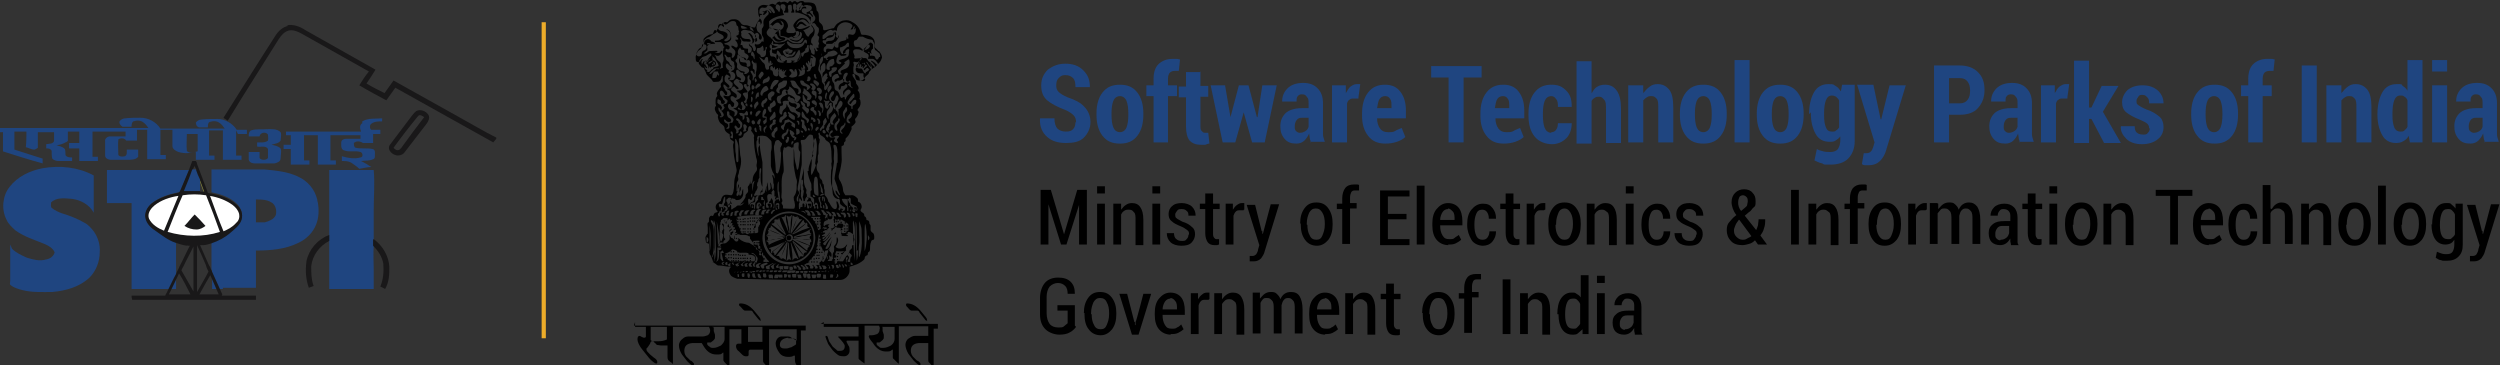 <?xml version="1.0" encoding="UTF-8"?>
<svg id="Layer_1" xmlns="http://www.w3.org/2000/svg" version="1.1" viewBox="0 0 416.1 60.8">
  <rect x="0" y="0" width="416.1" height="60.8" fill="#333333" stroke="none"/>
  <!-- Generator: Adobe Illustrator 29.2.0, SVG Export Plug-In . SVG Version: 2.1.0 Build 108)  -->
  <defs>
    <style>
      .st0, .st1, .st2 {
        fill-rule: evenodd;
      }

      .st0, .st3 {
        fill: #1f4580;
      }

      .st1 {
        fill: #fff;
      }

      .st4 {
        stroke: #edac29;
        stroke-width: .7px;
      }

      .st4, .st5 {
        fill: none;
        stroke-miterlimit: 10;
      }

      .st5 {
        stroke: #80803a;
        stroke-width: .2px;
      }

      .st2 {
        fill: #191819;
      }
    </style>
  </defs>
  <circle id="_Path_" cx="131.3" cy="39.6" r=".4"/>
  <path id="_Compound_Path_" d="M131.3,35.5c-2.3,0-4.1,1.9-4,4.1s1.9,4.1,4.1,4c2.3,0,4.1-1.9,4-4.1h0c0-2.3-1.9-4.1-4.1-4ZM134.9,38.2c-.1,0-.2.2-.1.4,0,.2.2.3.3.3h0c-.5.1-1,.2-1.5.3-.6,0-1.2.2-1.4.3,0,0,0,0,0-.2.2,0,.8-.3,1.4-.5.5-.2.9-.4,1.4-.7,0,0,0,0,0,.2h0ZM134.4,37.3c-.1.2,0,.4.1.5,0,0,.2,0,.2,0,0,0,0,0,0,.1-.5.2-1,.3-1.4.5-.6.3-1.1.5-1.3.6,0,0,0,0,0-.1.2-.1.7-.5,1.2-.9.4-.3.8-.6,1.1-1,0,0,0,0,0,.1h0ZM133.8,36.6c0,.2,0,.4.2.5,0,0,.2,0,.2,0,0,0,0,0,0,0-.4.3-.8.6-1.2.9-.5.4-.9.8-1.1,1,0,0,0,0-.1,0,.2-.2.5-.6.9-1.1.3-.4.6-.8.9-1.2,0,0,0,0,.1,0h0ZM132,39.6c0,.3-.3.6-.6.6-.3,0-.6-.3-.6-.6s.3-.6.6-.6h0c.4,0,.6.3.6.6ZM132.9,36.1c0,.2.1.4.3.4,0,0,.2,0,.2,0,0,0,0,0,.1,0-.4.4-.7.8-1,1.2-.4.5-.7,1-.8,1.2,0,0,0,0-.1,0,.1-.2.4-.7.6-1.3.2-.5.4-1,.5-1.4h.1c0,0,0,0,0,0ZM132,35.8c0,.1.1.2.3.3.1,0,.3,0,.4-.1h.1c-.2.5-.4,1-.6,1.4-.2.6-.4,1.1-.5,1.4,0,0-.1,0-.1,0,0-.2.1-.8.2-1.4,0-.5.1-1,.1-1.5h.1s0,0,0,0ZM131,35.8c0,.2.3.3.5.2,0,0,.1,0,.2-.2h.1c-.1.5-.2,1-.2,1.5,0,.6-.1,1.2-.1,1.5h-.1c0-.2,0-.8-.2-1.4,0-.5-.2-1-.3-1.5h.1s0,0,0,0ZM130,36c0,.1.2.2.4.1.2,0,.3-.2.3-.3h.1c0,.5,0,1,.2,1.5.1.6.2,1.2.3,1.4,0,0-.1,0-.1,0,0-.2-.3-.8-.5-1.3-.2-.5-.4-.9-.7-1.4h.1c0,0,0,0,0,0ZM129.1,36.5c.2.1.4,0,.5,0,0,0,0-.2,0-.2h.1c.1.4.3.9.5,1.4.3.6.5,1.1.6,1.3,0,0,0,0-.1,0-.1-.2-.4-.7-.9-1.2-.3-.4-.6-.8-1-1.2,0,0,0,0,.1,0h0ZM128.4,37.2c.2,0,.4,0,.5-.2,0,0,0-.2,0-.2,0,0,0,0,.1,0,.3.4.6.8.9,1.2.4.5.8.9.9,1.1,0,0,0,0-.1,0-.2-.2-.6-.5-1.1-.9-.4-.3-.8-.6-1.2-.9,0,0,0,0,.1,0h0ZM127.9,38c.2,0,.4-.1.4-.3,0,0,0-.2,0-.2,0,0,0,0,0,0,.4.3.8.7,1.2,1,.5.4,1,.7,1.2.8,0,0,0,0,0,.1-.2-.1-.7-.3-1.3-.6-.5-.2-.9-.4-1.4-.5,0,0,0,0,0-.2h0ZM127.6,39c.1,0,.2,0,.3-.3,0-.1,0-.3-.1-.4,0,0,0,0,0-.1.4.2.9.4,1.4.6.6.2,1.1.4,1.4.5,0,0,0,0,0,.2-.2,0-.8-.2-1.4-.2-.5,0-1-.1-1.5-.1,0,0,0,0,0-.2,0,0,0,0,0,0ZM127.6,40c.2,0,.3-.3.2-.5,0,0,0-.1-.2-.2v-.2c.5.1,1,.2,1.5.2.6,0,1.2.1,1.5.1v.2c-.2,0-.8,0-1.4.2-.5,0-1,.2-1.5.3,0,0,0,0,0-.1h0ZM127.8,40.9c.1,0,.2-.2.1-.4,0-.2-.2-.3-.3-.3,0,0,0,0,0-.2.5,0,1,0,1.5-.2.6,0,1.2-.2,1.4-.3,0,0,0,0,0,.2-.2,0-.8.3-1.4.5-.5.2-.9.4-1.4.7,0,0,0,0,0-.1h0ZM128.3,41.9s0,0,0,0c.1-.2,0-.4-.1-.5,0,0-.2,0-.2,0,0,0,0,0,0-.1.5-.2,1-.3,1.4-.5.6-.3,1.1-.5,1.3-.6,0,0,0,0,0,.1-.2.1-.7.5-1.2.9-.4.3-.8.6-1.1,1h0ZM128.9,42.5c0-.2,0-.4-.2-.5,0,0-.2,0-.2,0,0,0,0,0,0-.1.4-.3.8-.6,1.2-.9.5-.4.9-.8,1.1-.9,0,0,0,0,.1,0-.2.2-.5.6-.9,1.1-.3.4-.6.8-.9,1.2,0,0,0,0,0,0h0ZM129.8,43c0-.2-.1-.4-.3-.4,0,0-.2,0-.2,0,0,0,0,0-.1,0,.3-.4.7-.8,1-1.2.4-.5.7-1,.8-1.2,0,0,0,0,.1,0-.1.2-.4.7-.6,1.3-.2.5-.4,1-.5,1.4h-.1s0,0,0,0h0ZM130.7,43.3c0-.1-.1-.2-.3-.3-.1,0-.3,0-.4.1h-.1c.2-.5.4-1,.6-1.4.2-.6.4-1.1.5-1.4,0,0,.1,0,.1,0,0,.2-.1.8-.2,1.4,0,.5-.1,1-.1,1.5h-.1s0,0,0,0ZM131.7,43.4c0-.2-.3-.3-.5-.2,0,0-.1,0-.2.2h-.1c.1-.5.2-1,.2-1.5,0-.6.1-1.2.1-1.5h.1c0,.2,0,.8.1,1.4,0,.5.1,1,.3,1.5h-.1s0,0,0,0ZM132.7,43.1c0-.1-.2-.2-.4-.1-.2,0-.3.2-.3.3h-.1c0-.5,0-1-.1-1.5,0-.6-.2-1.2-.2-1.4,0,0,.1,0,.1,0,0,.2.3.8.5,1.3.2.5.4.9.7,1.4h-.1s0,0,0,0h0s0,0,0,0ZM133.6,42.7c-.2-.1-.4,0-.5,0,0,0,0,.2,0,.2h-.1c-.1-.4-.3-.9-.5-1.4-.2-.6-.5-1.1-.6-1.3,0,0,0,0,.1,0,.1.2.4.7.8,1.2.3.4.6.8,1,1.2,0,0,0,0,0,0h0ZM134.3,42c-.2,0-.4,0-.5.2,0,0,0,.2,0,.2,0,0,0,0-.1,0-.3-.4-.6-.8-.9-1.2-.4-.5-.8-1-.9-1.1,0,0,0,0,.1,0,.2.2.6.5,1.1.9.4.3.8.6,1.2.9,0,0,0,0,0,0h0ZM134.8,41.1c-.2,0-.4.1-.4.3,0,0,0,.2,0,.2,0,0,0,0-.1.1-.4-.3-.8-.7-1.2-1-.5-.4-1-.7-1.2-.8,0,0,0,0,0-.2.2.1.7.3,1.3.6.5.2.9.4,1.4.5,0,0,0,.1,0,.2h0ZM135.1,40.2c-.1,0-.2,0-.3.3,0,.1,0,.3.1.4,0,0,0,0,0,0-.4-.2-.9-.4-1.4-.6-.6-.2-1.1-.4-1.4-.5,0,0,0,0,0-.2.2,0,.8.2,1.4.2.5,0,1,0,1.5.1v.2h0ZM133.6,39.8c-.6,0-1.2-.1-1.5-.1v-.2c.2,0,.8,0,1.4-.2.5,0,1-.2,1.5-.3v.2c-.2,0-.3.3-.2.5,0,0,.1.1.2.2h0c-.5,0-1,0-1.5-.1h0Z"/>
  <path id="_Path_2" d="M134.1,4.1c-.1,0-.4-.5-.8-.5s-.7.6-.8.7,0,.2.2.2c.3-.1.2-.5.7-.5.3,0,.4.3.7.3s.2,0,0-.2h0Z"/>
  <path id="_Path_3" d="M128.5,4.3c.2,0,.4-.4.7-.5s.5,0,.6.2c0,0,.2.2.3.2.2,0,.1-.1.1-.2-.1,0-.1-.4-.4-.6-.2-.1-.4-.2-.7,0-.3,0-.5.3-.7.5s-.3.2-.3.2c0,0,.2,0,.3,0h0Z"/>
  <path id="_Path_4" d="M131.2,8.5c-.2,0,0,.3-.2.3-.1,0-.1-.3-.2-.3-.1,0,0,.3,0,.4,0,0,.3.2.4,0,0-.1,0-.5,0-.5h0Z"/>
  <path id="_Path_5" d="M129.8,9.3c0,0-.2.4,0,.6.1.2.3.2.3.2s-.1-.2-.2-.3,0-.4,0-.4h0Z"/>
  <path id="_Path_6" d="M132.7,10.1c.1,0,.4-.3.4-.5,0-.2,0-.5,0-.5-.1,0,0,.4-.2.6-.1.2-.4.5-.1.4h0Z"/>
  <rect id="_Path_7" x="139.4" y="42.1" width=".2" height=".2"/>
  <rect id="_Path_8" x="139.3" y="42.6" width=".2" height=".2"/>
  <rect id="_Path_9" x="139.3" y="43.1" width=".2" height=".2"/>
  <rect id="_Path_10" x="139.1" y="36.8" width=".2" height=".2"/>
  <rect id="_Path_11" x="139.4" y="36.8" width=".2" height=".2"/>
  <rect id="_Path_12" x="139.5" y="37.4" width=".2" height=".2"/>
  <rect id="_Path_13" x="138.8" y="36.4" width=".2" height=".2"/>
  <rect id="_Path_14" x="139.9" y="37.5" width=".2" height=".2"/>
  <rect id="_Path_15" x="140.5" y="38.8" width=".2" height=".2"/>
  <rect id="_Path_16" x="140.9" y="38" width=".2" height=".2"/>
  <rect id="_Path_17" x="140.5" y="38.4" width=".2" height=".2"/>
  <rect id="_Path_18" x="140.9" y="37.5" width=".2" height=".2"/>
  <rect id="_Path_19" x="140.4" y="37.5" width=".2" height=".2"/>
  <rect id="_Path_20" x="139.9" y="36.9" width=".2" height=".2"/>
  <rect id="_Path_21" x="140.5" y="38" width=".2" height=".2"/>
  <rect id="_Path_22" x="134.9" y="43" width=".2" height=".2"/>
  <rect id="_Path_23" x="135" y="43.5" width=".2" height=".2"/>
  <rect id="_Path_24" x="135.4" y="43" width=".2" height=".2"/>
  <rect id="_Path_25" x="134.5" y="43.5" width=".2" height=".2"/>
  <rect id="_Path_26" x="135.4" y="43.5" width=".2" height=".2"/>
  <rect id="_Path_27" x="135.9" y="43.5" width=".2" height=".2"/>
  <rect id="_Path_28" x="136.2" y="42.9" width=".2" height=".2"/>
  <rect id="_Path_29" x="135.9" y="41.9" width=".2" height=".2"/>
  <rect id="_Path_30" x="135.4" y="42.4" width=".2" height=".2"/>
  <rect id="_Path_31" x="135.9" y="42.4" width=".2" height=".2"/>
  <rect id="_Path_32" x="135.8" y="42.9" width=".2" height=".2"/>
  <rect id="_Path_33" x="136.4" y="40.8" width=".2" height=".2"/>
  <rect id="_Path_34" x="136.7" y="41.9" width=".2" height=".2"/>
  <rect id="_Path_35" x="136.2" y="42.4" width=".2" height=".2"/>
  <rect id="_Path_36" x="136.3" y="41.9" width=".2" height=".2"/>
  <rect id="_Path_37" x="136.3" y="41.4" width=".2" height=".2"/>
  <rect id="_Path_38" x="136" y="36.8" width=".2" height=".2"/>
  <rect id="_Path_39" x="136.1" y="37.8" width=".2" height=".2"/>
  <rect id="_Path_40" x="136" y="36.3" width=".2" height=".2"/>
  <rect id="_Path_41" x="135.6" y="36.3" width=".2" height=".2"/>
  <rect id="_Path_42" x="136" y="37.2" width=".2" height=".2"/>
  <rect id="_Path_43" x="124.8" y="38.9" width=".2" height=".2"/>
  <rect id="_Path_44" x="124.8" y="38.5" width=".2" height=".2"/>
  <rect id="_Path_45" x="125.2" y="37.3" width=".2" height=".2"/>
  <rect id="_Path_46" x="125.2" y="36.7" width=".2" height=".2"/>
  <rect id="_Path_47" x="124.4" y="37.3" width=".2" height=".2"/>
  <rect id="_Path_48" x="125.2" y="36.2" width=".2" height=".2"/>
  <rect id="_Path_49" x="125.9" y="36.2" width=".2" height=".2"/>
  <rect id="_Path_50" x="124.4" y="38" width=".2" height=".2"/>
  <rect id="_Path_51" x="125.3" y="38.9" width=".2" height=".2"/>
  <rect id="_Path_52" x="124.8" y="36.2" width=".2" height=".2"/>
  <rect id="_Path_53" x="126.3" y="36.2" width=".2" height=".2"/>
  <rect id="_Path_54" x="125.5" y="36.2" width=".2" height=".2"/>
  <rect id="_Path_55" x="125.5" y="36.7" width=".2" height=".2"/>
  <rect id="_Path_56" x="124.4" y="38.5" width=".2" height=".2"/>
  <rect id="_Path_57" x="123.2" y="37.3" width=".2" height=".2"/>
  <rect id="_Path_58" x="123.2" y="38.5" width=".2" height=".2"/>
  <rect id="_Path_59" x="124.8" y="36.7" width=".2" height=".2"/>
  <rect id="_Path_60" x="123.6" y="36.8" width=".2" height=".2"/>
  <rect id="_Path_61" x="123.6" y="38" width=".2" height=".2"/>
  <rect id="_Path_62" x="123.6" y="37.3" width=".2" height=".2"/>
  <rect id="_Path_63" x="123.1" y="36.4" width=".2" height=".2"/>
  <rect id="_Path_64" x="122.7" y="37.3" width=".2" height=".2"/>
  <rect id="_Path_65" x="122.7" y="36.8" width=".2" height=".2"/>
  <rect id="_Path_66" x="122.7" y="36.4" width=".2" height=".2"/>
  <rect id="_Path_67" x="123.1" y="38" width=".2" height=".2"/>
  <rect id="_Path_68" x="123.2" y="36.8" width=".2" height=".2"/>
  <rect id="_Path_69" x="124.4" y="36.3" width=".2" height=".2"/>
  <rect id="_Path_70" x="124.4" y="36.8" width=".2" height=".2"/>
  <rect id="_Path_71" x="124.5" y="38.9" width=".2" height=".2"/>
  <rect id="_Path_72" x="124.8" y="37.3" width=".2" height=".2"/>
  <rect id="_Path_73" x="124.8" y="38" width=".2" height=".2"/>
  <rect id="_Path_74" x="123.9" y="38.5" width=".2" height=".2"/>
  <rect id="_Path_75" x="123.6" y="38.5" width=".2" height=".2"/>
  <rect id="_Path_76" x="123.9" y="36.3" width=".2" height=".2"/>
  <rect id="_Path_77" x="123.9" y="38" width=".2" height=".2"/>
  <rect id="_Path_78" x="123.6" y="36.4" width=".2" height=".2"/>
  <rect id="_Path_79" x="123.9" y="37.3" width=".2" height=".2"/>
  <rect id="_Path_80" x="123.9" y="36.8" width=".2" height=".2"/>
  <rect id="_Path_81" x="122" y="41.8" width=".2" height=".2"/>
  <rect id="_Path_82" x="122.4" y="42.3" width=".2" height=".2"/>
  <rect id="_Path_83" x="121.2" y="42.8" width=".2" height=".2"/>
  <rect id="_Path_84" x="121.2" y="42.3" width=".2" height=".2"/>
  <rect id="_Path_85" x="120.7" y="42.3" width=".2" height=".2"/>
  <rect id="_Path_86" x="121.2" y="43.3" width=".2" height=".2"/>
  <rect id="_Path_87" x="124.3" y="43.4" width=".2" height=".2"/>
  <rect id="_Path_88" x="123.6" y="43.4" width=".2" height=".2"/>
  <rect id="_Path_89" x="123.9" y="43.3" width=".2" height=".2"/>
  <rect id="_Path_90" x="123.9" y="42.4" width=".2" height=".2"/>
  <rect id="_Path_91" x="123.6" y="42.9" width=".2" height=".2"/>
  <rect id="_Path_92" x="123.5" y="42.4" width=".2" height=".2"/>
  <rect id="_Path_93" x="123.2" y="42.9" width=".2" height=".2"/>
  <rect id="_Path_94" x="123.9" y="42.9" width=".2" height=".2"/>
  <rect id="_Path_95" x="121.6" y="41.8" width=".2" height=".2"/>
  <rect id="_Path_96" x="124.8" y="43.3" width=".2" height=".2"/>
  <rect id="_Path_97" x="123.2" y="43.4" width=".2" height=".2"/>
  <rect id="_Path_98" x="124.3" y="42.9" width=".2" height=".2"/>
  <rect id="_Path_99" x="124.8" y="42.9" width=".2" height=".2"/>
  <rect id="_Path_100" x="122" y="42.3" width=".2" height=".2"/>
  <rect id="_Path_101" x="122" y="43.3" width=".2" height=".2"/>
  <rect id="_Path_102" x="121.7" y="43.3" width=".2" height=".2"/>
  <rect id="_Path_103" x="122" y="42.9" width=".2" height=".2"/>
  <rect id="_Path_104" x="121.6" y="42.3" width=".2" height=".2"/>
  <rect id="_Path_105" x="121.6" y="42.8" width=".2" height=".2"/>
  <rect id="_Path_106" x="122.4" y="43.3" width=".2" height=".2"/>
  <rect id="_Path_107" x="122.8" y="42.9" width=".2" height=".2"/>
  <rect id="_Path_108" x="122.4" y="42.9" width=".2" height=".2"/>
  <rect id="_Path_109" x="122.8" y="42.3" width=".2" height=".2"/>
  <rect id="_Path_110" x="123.1" y="42.4" width=".2" height=".2"/>
  <rect id="_Path_111" x="122.8" y="43.3" width=".2" height=".2"/>
  <rect id="_Path_112" x="127" y="42.3" width=".2" height=".2"/>
  <rect id="_Path_113" x="125.9" y="40.7" width=".2" height=".2"/>
  <rect id="_Path_114" x="125.5" y="40.3" width=".2" height=".2"/>
  <rect id="_Path_115" x="125.6" y="40.8" width=".2" height=".2"/>
  <rect id="_Path_116" x="126" y="41.3" width=".2" height=".2"/>
  <rect id="_Path_117" x="126.3" y="40.7" width=".2" height=".2"/>
  <rect id="_Path_118" x="125.9" y="40.3" width=".2" height=".2"/>
  <rect id="_Path_119" x="126.5" y="41.2" width=".2" height=".2"/>
  <path id="_Path_120" d="M121.5,38.5c0,0,0-.1.2-.2s0-.3,0-.3c0,.2-.2.2-.3.3,0,.1,0,.4,0,.3Z"/>
  <path id="_Path_121" d="M122.3,39.7c0,0,0-.6,0-.5-.1,0-.1.4-.1.5,0,.2.2.1.2,0h0Z"/>
  <path id="_Path_124" d="M121.1,37.6c0,.1,0,.2.2.2s0-.1,0-.3c0-.1,0-.4,0-.3,0,.2-.2.2-.2.4h0Z"/>
  <path id="_Path_125" d="M120.9,37.2c0,0,.1,0,0-.1,0,0,0-.1.1-.2s0,0-.2,0c0,0-.1.2,0,.3h0Z"/>
  <path id="_Path_127" d="M121.4,38.1c0-.2.2-.2.2-.3s0-.3,0-.2-.2.2-.2.3c0,.2,0,.3,0,.2h0Z"/>
  <path id="_Path_128" d="M120.8,36.7c0,0-.2.1-.2.3s.2.2,0,0c0,0,0-.2,0-.2h0Z"/>
  <path id="_Path_129" d="M121.7,38.6c-.1,0-.2.2-.1.4,0,.2,0,.2.2,0,0,0,0-.2.2-.2,0,0,.1-.2,0-.4,0,0,0,.1-.2.2h0Z"/>
  <path id="_Path_130" d="M121.8,39.1c0,.2,0,.4,0,.4,0,0,0-.2,0-.3s0-.3,0-.3-.2.1-.2.2Z"/>
  <path id="_Path_131" d="M120.6,36.5c0,0-.2.2-.1.3,0,.1,0,0,0,0s.2-.2,0-.2h0Z"/>
  <path id="_Path_132" d="M122.7,39.7c0,0,.1,0,0,0,0,0-.2-.2-.2-.1s0,.2.2.2h0Z"/>
  <path id="_Path_133" d="M128.4,6.2s0,0,0,0h0s0,0,.1,0h0Z"/>
  <path id="_Path_134" d="M139.1,38.7c0,0-.2,0-.2.2s.2,0,.2,0c0,0,0-.1,0-.2h0Z"/>
  <path id="_Path_135" d="M137.7,38.1c.1,0,.3-.2.3-.3,0-.1-.1,0-.2-.1,0,0,0-.2.2-.3s-.2-.1-.5,0-.4.5-.3.5c0,0,.2-.2.2-.1,0,0,0,0,0,0,0,0,0,.2.1.2,0,0,0,0,0-.1s0-.1.1,0c.1,0,0,.2-.1.2-.1,0,0,.2.2,0h0s0,0,0,0Z"/>
  <path id="_Compound_Path_2" d="M146.2,8.5c-.2-.3-.4-.4-.6-.6-.1-.2,0-.3,0-.7,0-1.1-1-1.3-1.6-1.4-.5,0-.7,0-.7-.2-.1-.3-.2-.7-.4-1-.3-.5-.8-.8-1-.9-.4-.3-.9-.4-1.4-.3-.4,0-.8.3-1.1.5-.5.4-.5.8-.7.8s-.8.2-1.2.3-.5,0-.5-.2,0-.4-.2-.7-.5-.3-.5-.8c0-.4,0-.9-.1-1.2-.1-.3-.3-.2-.3-.5s-.1-.6-.3-.9c-.3-.3-.9-.3-1.2-.3-.4,0-.4,0-.5,0-.1-.2-.4-.3-.7-.2-.2,0-.3.2-.5.2-.2,0-.2-.3-.5-.2-.2,0-.3.3-.4.2-.1-.1-.2-.3-.4-.2s-.2.3-.3.3-.4-.3-.7-.2c-.1,0-.2,0-.4.1-.2,0-.1-.3-.6,0-.1,0-.3.5-.4.4-.1,0-.3-.3-.7-.1-.2,0-.2.2-.5.2s-.6-.2-1.1,0-.6.7-.5.8c0,.4,0,.9.2,1.1s0,.4-.2.7c-.2.2-.4.8-.5,1s-.4,0-.6,0-.5-.3-.9-.3c-.4,0-.7,0-1-.5-.2-.3-.6-.5-.9-.5-.3,0-.7,0-.9.2-.1,0-.3.4-.5.3s-.4,0-.6.2c-.3.2-.5.4-.7.7-.2.2-.3.4-.3.6,0,.2-.2.3-.4.4-.2,0-.6.5-1,.6-.1,0-.4.2-.6.4-.2.2-.2.7-.3,1s-.5.7-.7.8-.6.9-.5,1.3c0,.3,0,.5.2.6s.2,0,.3,0c0,0,0,.2,0,.3,0,0,.4.5.5.6s.3,0,.4.2c0,.2.2.4.3.7.1.2,0,.2.3.5s.4.4.6.6c.2.2.2.4.3.4.1.1.4,0,.8,0s.6-.5.6-.7.2-.4.2-.2,0,.6,0,.8-.2.2-.3.4,0,.4,0,.5c0,.2-.6.6-.7,1.2,0,.1.2.3,0,.5s-.2.4-.2,1.1c0,.4.2.3,0,.5-.3.4,0,.9.2,1.2s.3.1.2.4.2,1,.4,1.2.7.4.7.9.7.9.8.9,0,.7.2.9.7.3.5.6c-.2.5,0,.9,0,1.5,0,.6.4,2.4.5,2.9s-.4,1.2-.4,2.3-.2,2-.5,2-.8-.2-1.2,0-.5.8-.5.9-.6.3-.8.7,0,.9.2,1-.2.3-.3.3c-.2,0-.3.3-.4.5,0,.1-.2,0-.3,0-.2,0-.3.2-.4.4,0,.2,0,.3,0,.5s-.1.2-.2.3,0,.6,0,.8c0,0,0,1,0,1-.1,0-.2.2-.3.4-.2.2,0,.8,0,1,0,.2.5.2.5.3s0,1.6.2,1.8.4,1,.5,1.2.3.2.5.4c.2.2.3.2.6.2.4,0,1.2.2,1.6.2.2,0,.4,0,.3,0-.6.5-.3,1.1-.1,1.4s.8.5,1.1.6c.2,0,9.1.2,9.1.2,0,0,7.3,0,7.8,0,.4,0,.7,0,1.1-.3.3-.2.7-.7.7-1.2s0-.7,0-.7.7-.2,1.2-.4,1.2-.7,1.3-.9c0-.1,0-.5.4-.6.2,0,.1-.4.2-.5s.3-.1.3-.5,0-.9.2-1.3c0-.2.3-.3.4-.3.2-.1.1-.9,0-1-.1-.2-.4-.2-.5-.6,0-.2,0-.5,0-.7s-.2-.3-.2-.4c0-.1,0-.4-.2-.5s-.3,0-.3-.2c0-.2-.1-.4-.3-.5-.1,0,0-.2-.1-.4s-.8-.4-.5-.8,0-1.1-.4-1.2c-.2,0,0-.4-.2-.6s-.6-.6-1.1-.5c-.2,0-.8,0-.9,0-.2-.3-.4-.6-.4-1s-.3-1.2-.6-1.6c-.1-.3-.2-.5,0-1.1s.4-1.8.4-2.2-.1-2.3,0-2.3c.6-.1.2-.5.5-.7.3-.2,0-.4.2-.6s.4-.4.5-.6.3-.6.4-.8,0-.4,0-.5c.3-.2.7-.6.7-.8s-.2-.4,0-.6c.3-.3.4-.6.5-1,0-.4-.4-.2,0-.7.3-.3.4-.8.3-1.2,0-.3-.3-.3-.1-.5,0-.2,0-.3,0-.5,0-.2-.1-.5-.3-.7-.2-.3.1,0,.1-.4s-.3-.6-.4-.8c0,0,0-.3-.1-.5-.1-.2-.3-.4-.4-.6-.1-.1-.2-.5,0-.5.4,0,.3.5.4.7,0,.3.4.4.5.4.2,0,.4,0,.6,0,.2-.1.5-.6.6-.7s.4-.3.5-.5c0-.2.2-.4.4-.6.2-.2.6-.4.7-.5.2-.2.4-.4.6-.6.3-.3.4-.6.5-.9,0-.4-.2-.7-.5-1.1h0q0,0,0,0ZM117.4,40.1s0,0,0-.2,0-.2,0-.2,0,0,0,.2,0,.2,0,.2ZM144.4,39.1c.1,0,.2.3.3.4,0,.2,0,.4-.2.5,0,0-.1-.9,0-.9ZM143.9,39.1c0-.6,0-1.7.1-1.8s.4,2.1.2,3c0,.3-.1,1.1-.3,1.5,0,.2,0-2.1,0-2.7h0ZM143,36.8c0,0,.4.9.4,1.5,0,.8.1,2.2,0,2.8,0,.6-.3,1.7-.4,1.7s-.1-1.9,0-2.2,0-1.9,0-2.4c0-.4,0-1.4,0-1.4h0ZM136.8,6.1c.1-.2.3-.4.8-.8.2-.2.6-.4.8-.3.3.2.5,0,.6,0,.2.2.2.2.3,0,0-.2,0-.4.3-.8.3-.3.7-.5,1.1-.5.4,0,1.1.2,1.2.6,0,.2-.4.6-.3.6,0,0,.2,0,.2,0,0,0,.1,0,.2-.2,0-.1,0-.3.2-.3s0,.2,0,.3,0,.1-.1.2c-.1,0-.1,0,0,0,.2,0,.2-.2.3-.2s0,.5,0,.6-.2.5-.5.5c-.2,0-.6-.2-.7,0s0,.4,0,.5c0,.3-.2.2-.2,0,0-.1-.1-.2-.1,0,0,.2,0,.3-.2.4s-.9.1-1.1.5c-.1.2,0,.6-.1.7-.2.1-.5,0-.6-.2,0-.3,0-.7.3-.9.2-.2.2-.4.4-.6,0,0,0-.3,0-.3-.2,0,0,.4-.2.4s-.4-.4-.3-.4c.2-.2,0-.6-.1-.6-.2,0,0,.4,0,.6,0,.2-.1.7-.4.8-.4.2-.7,0-.9.2-.1,0-.2,0-.2.2s0,.3,0,.3c-.2,0-.8-.4-.5-.7,0,0,.2,0,.4,0,.2-.2.1-.4.4-.4s.7-.1.9-.3c.2-.2.2-.6.1-.6-.1,0,0,.3-.2.4s-.3,0-.6.1-.8.7-1,.6c-.1,0-.2-.2,0-.5h0ZM140.6,8.8c.2,0,0-.1.2-.4,0,0,.3-.3.5-.2,0,0,.1.2,0,.4,0,.1,0,.5-.1.7-.1.2-.5.4-.9.5s-.6.2-.7.3.3.2.4.3,0,.2-.2.3c-.3,0-.6-.2-.6-.5,0-.3.2-1,.4-1.1s.3.2.4.2c.3,0,.5,0,.8-.1.1,0,.1-.2,0-.2-.2,0-.4,0-.6,0s-.4-.6-.4-.7,0-.4,0-.4c.3,0,.5-.2.8-.3.1,0,.3-.4.5-.5.1,0,.2,0,.2.3s0,.5-.2.4c0,0-.1,0-.3.2-.3.3-.4.4-.5.6,0,.1,0,.3.1.4,0,0,0,0,0,0h0s0,0,0,0ZM140.2,15.9c.3,0,.3-.1.3-.3,0-.3.5-.7.7-.7s.4.2.4.4h0c-.1.4-.4.4-.6.7-.2.3-.2.4-.2.5,0,0-.2.2-.2-.2s-.4,0-.5,0c-.3,0-.3-.6-.6-1-.2-.3-.5-.1-.6-.7,0-.3,0-.3-.1-.7-.2-.3-.3-.4-.3-.6,0-.1-.2-.4.3-.8.4-.3.7-.2.7-.1,0,.1.1.2.2.4,0,.2-.4.2-.7.4-.1.2-.2.3,0,.4s.4-.3.5-.2.4,0,.7-.2c.2-.1.3,0,.3.1,0,.3-.2.5-.5.6-.4.2-.5.7-.4.9s.2.2.3,0c.1-.3,0-.5.4-.5.4,0,.3-.3.5-.3s.3.3.2.5-.7.5-.7.9.2.4.3.4h0s0,0,0,0ZM139.6,18.4s-.1.2,0,.7c0,.3,0,.5,0,.3,0-.2-.2-.4-.2-.7,0-.2-.3-.2-.3-.5s.2-.5.3-.7c.1-.2.2-.5.4-.7,0-.1.3,0,.4.2s0,.6-.2.8c-.2.3-.5.4-.5.5h0ZM139.3,21.8c-.2-.1-.5-.4-.4-1,0-.2.3-.5.5-.7.2,0,0-.4.2-.4.2,0,.2.3.1.5s-.2.3-.4.6.3,1.1,0,.9h0ZM138.7,20.7c0,0-.3.2-.5-.2-.1-.3,0-.4,0-.7s.6-.9.7-1c0,0,.3.4.3.5s-.5.6-.6.9.2.4.2.5h0ZM137.8,21.7c0,.2.2.2.2.3s0,.2-.4-.2c-.1-.1-.2-.3,0-.6,0-.2.2-.4.3-.6.1-.2.2-.2.2-.2,0,0,.2.5,0,.7-.2,0,0,.3-.1.6h0ZM137.2,20.8c0,.3,0,.7-.2.6s-.3.4-.4.4-.2-.3-.1-.4.5-.6.5-.7,0-.4,0-.5.4-.6.4-.6.3.5.2.7-.2.2-.3.5h0ZM137.2,22.2c-.1,0-.3-.1-.3-.3,0-.1,0-.2.2-.3.2,0,.2.2.3.3.1,0,0,.3-.1.3h0ZM136.2,20.1c0,0-.2-.2-.2-.3.1-.2.3,0,.4.1.1.2.2.5,0,.7-.1,0-.3.1-.2,0,0-.1,0-.2,0-.4h0ZM136.5,30.5c0,0,.3.8.4,1,0,0,.1.6.1.7,0,.1-.4-.2-.4-.4.1-.6-.3-1.2-.1-1.3h0ZM136.7,32.3c0,0,.6-.1.5,0,0,.1-.5.3-.7.3,0,0,0-.2.2-.3h0ZM140.5,35.4c.2,0,.4.4.3.6,0,.1-.2.3-.3.2s0-.4-.2-.5c-.1,0-.3,0-.4-.3,0,0,.4,0,.5,0h0ZM140.1,34.9c0,0,.2,0,.2.2s0,.2-.2,0c0,0,0-.2,0-.2,0,0,0,0,0,0h0ZM141.5,43.6c0,0-.4,0-.4,0h0s0-.3,0-.3c.2-.1.2-.4.2-.5s-.2-.2-.2-.3c0-.2.1-.3.2-.5,0,0,.3.3.4.4s.1.3,0,.3-.2.5-.2.5c0,0,0,.2,0,.2h0ZM141.8,35.7c0,0-.1-.1,0-.2,0,0,.1,0,.2,0,.2,0,.4.5,0,.5-.1,0,0-.3-.2-.4h0ZM141.8,35.1c-.1.2,0,0,0-.2,0-.2-.1-.4-.3-.5-.1,0,0,0-.1.1s-.1-.2-.1-.2,0,0,.1,0c.1,0,.2.2.3.3,0,0,.3.4.2.6h0ZM141.6,34.9c0,0,0,.3-.1.3s0-.3,0-.4,0-.2,0-.2c0,0,0,.2,0,.3h0ZM141.3,35.5c.2,0,.3.5.2.6s-.3.1-.3-.2c0-.2-.1-.2-.2-.3,0,0-.1-.2,0-.2.1,0,.2,0,.4.1h0ZM141.2,37.3v1.1h-.3v.2h.2v.3h-.2v.2h.2v.2s-1.1,0-1.1-.1h0c0,0,.1,0,.1,0v-.2h-.1v-.3h.1v-.2h-.1c0,0,0-.1,0-.2h.2v-.2h-.2c-.1-.2-.3-.2-.6-.2,0,0-.2,0-.2-.1h0v-.2h-.2v.2c-.1,0-.2-.1-.2-.1,0,0,0-.2,0-.4h.2v-.2h-.2c0-.2,0-.4-.1-.6.2,0,.5,0,.7,0h-.2v.2h.2v-.2c0,0,.2,0,.3,0h0v.2h.2v-.2c.3.1.6.3.9.5h-.2v.2h.2v-.2c.3.2.5.4.5.4h0ZM140.1,36.1c-.2,0-.4,0-.5,0,0,0-.2-.4-.3-.5-.2-.3,0-.2,0-.2.3,0,.3.1.4.2s.4.6.4.6h0ZM139.1,36c-.1,0-.4,0-.4-.2,0-.2-.3-.4-.3-.5s.3,0,.4,0c.2,0,.5.8.3.8h0ZM138.4,35.7c0,0,0,.3,0,.3h-.3c-.1,0,0-.3-.3-.5s-.4-.4-.3-.3h.4s.4.3.5.5h0ZM137.8,36.5c0,0-.1.2-.2.2-.1,0-.2-.2-.2-.3s0-.2.2-.2h0c.1,0,.2,0,.2.2h0ZM137.8,34.7c0,.1-.3.2-.4,0,0,0,.1-.2,0-.5s-.2-.5-.1-.5c.1,0,.5.6.5.9h0ZM137.5,35.7c0,.1-.1.1-.2.1s-.3,0-.3-.2-.3-.4-.3-.6.2,0,.3,0,.2.1.2.2c.2.2.4.4.4.5h0ZM136.6,36.9c0,0,0,.2,0,.3h-.1v.2h.1c0,.3,0,.7,0,.7s-.3.2-.4.2-.1-.5-.3-.9h0s0,0,0,0v-.2h-.2c0,0,0-.2-.1-.2h.1v-.2h-.2c0,0-.1-.2-.2-.3h0v-.2h-.2c0,0,0,0-.1-.2h1.5s0,0,0,.2h-.1v.2h.2c0,0,0,.2,0,.2h-.2v.2h.2ZM136.6,39.8v.2h-.2v.2h.2v.3h-.2v.2h.2c0,.3.2.5.3.8h0v.2h.2c0,.1.1.2.2.4,0,0-.1.3-.2.6h0s-.2,0-.2,0v.2h.2c0,.1,0,.2-.1.3h-.2v.2h.1s0,0,0,.1c0,.2-.4,0-.5.2s.1.4,0,.4-2.7,0-2.7,0c.2,0,.4-.2.6-.3h0c0,0,.2,0,.2,0v-.2h-.1s0,0,.1,0c.4-.4.9-.9,1.2-1.4h.1v-.2h0s0,0,0-.1c0,0,0-.2.1-.3h0c0,0,.2,0,.2,0v-.2h-.2c0-.1,0-.2.1-.4h.1v-.2h-.1c.1-.6.2-1.2.3-1.8,0,0,.2.1.2.5h-.2v.2h.2s0,0,0,0ZM135.6,44.4c-.1-.1-.3-.3-.2-.3.2,0,.1,0,.3,0s.4.3.4.4,0,.2-.2.2-.4,0-.3,0,.1-.2,0-.3h0ZM134.9,44.4c0,0-.3-.2-.2-.3.1,0,.3,0,.4,0,.1,0,.3.2.3.3,0,0,0,.3-.2.3-.2,0-.4,0-.4-.1s.1-.2,0-.3h0ZM135.1,45.1c0,0,.2,0,.3,0s0,0,0,.2c0,.1-.1.1-.2.1-.2,0-.2-.2-.2-.2h0ZM136.1,45.1c0,0,.2,0,.3,0s0,0,.1.1c0,.1-.1.1-.2.1s-.1,0-.1-.2h0c0,0,0,0,0,0ZM136.4,44.7c0,0,0-.2,0-.2,0-.1-.2-.3-.1-.3s.2,0,.2,0c0,0,.3.4.3.5,0,0,0,.1-.2.1s-.2,0-.2-.2h0ZM133.5,44.4c-.1,0-.3-.3-.2-.3s.2,0,.2,0c0,0,.6.4.6.5s0,.3-.2.3-.3,0-.3-.2c0-.1,0-.2,0-.3h0ZM132.8,44.5c0,0-.3-.3-.2-.3.1,0,.2,0,.3,0,0,0,.3.3.4.4s0,.3,0,.3-.5,0-.4,0c0,0,0-.2,0-.3h0ZM128.9,44.7s-.4.1-.4,0-.3-.4-.2-.4.5-.4.6-.4.2,0,.3,0-.4.1-.4.2c0,.2,0,.3,0,.4h0ZM128.1,44.8c-.2,0-.3,0-.4,0-.2,0-.3-.4-.2-.5.2,0,1.1-.5,1.1-.5s.1,0,.2,0c0,0-.6.3-.7.5s.1.3,0,.4h0ZM127.2,44.5c0,0,0,.2-.2.2-.3,0-.5-.5-.4-.6.3-.2.6-.3,1-.4,0,0,.2.2.2.2s-.5.3-.6.3,0,.2,0,.2h0ZM126.4,44.6c-.1,0-.3,0-.4,0-.2-.1-.2-.5-.2-.5s.4-.3.6-.3.3,0,.3,0-.3.2-.4.3.2.3.2.4h0ZM120.7,43.1s0,0,0-.1h.2v-.2h-.2c0,0,0,0,0,0-.1,0,0-.5,0-.6h0c0,0,.8-.2,1.1-.6,0-.2.6,0,.9.2h0v.2h.2c.3.2,1.4-.1,1.7.2,0,0,0,0,0,0h0v.2h.2c.3,0,.8.1.9.5.1.5-.2.6-.3.6s-3.6,0-3.7,0-.4,0-.6-.3h0c0,0,0,0,0,0v-.2h-.2,0ZM125.5,43.7c0,0,.2-.3.3-.4s0-.4,0-.5-.3-.5-.4-.5-.3-.1-.4-.2c-.2,0,0,0,0,0,0,0,.2,0,.2,0,.2,0,.4.2.5.3,0,.1.4.4.4.6,0,.2,0,.3-.1.5,0,.2,0,.2-.2.2s-.4,0-.3,0h0ZM126.5,41.8h0c0,0-.2-.2-.4-.2s-.2-.1-.3-.3h0v-.2h-.2c-.2-.4-.3-1-.2-1,0,0,.9-.1,1,0,0,0,0,0,0,.2h-.2v.2h.2c0,.3.2.8.4,1.1h0c0,.1-.2.1-.2.1v.2h.2c.4.6.9,1.4,1.1,1.5s0,.2,0,.2c0,0-.7,0-.8,0s0-.2,0-.4h.2v-.2h-.2c0,0,0,0,0,0-.2-.4-.4-.7-.5-.8,0,0,0-.2,0-.2h0v-.2h-.2,0ZM129.1,44.4c0,0,.4-.4.4-.4,0,0,.2,0,.2,0,0,0-.3.2-.1.4s-.2.2-.3.2-.2-.3-.2-.4h0ZM129.5,45.2c0,0,0-.2.2-.2s.4,0,.4,0c0,.2-.2.3-.3.3s-.4,0-.3-.2h0ZM129.9,44.9c-.1,0-.2-.3-.2-.4s0-.2.1-.2c.2,0,.3,0,.5,0,.1,0,0,.1,0,.2s0,.2.1.3-.3,0-.4,0h0ZM130.4,45c.2,0,.4,0,.7,0,0,0-.1.3-.3.3s-.6,0-.6,0c0-.1,0-.2.2-.3h0ZM131.2,44.8c0,0-.5,0-.6,0s-.3-.5-.1-.5c.2,0,.4,0,.7,0,.1,0,0,.3,0,.4h0ZM131.2,45h.6s0,.3-.2.4-.6,0-.6,0c0,0,0-.3.2-.4h0ZM131.4,44.8c0,0,0-.4,0-.4.1,0,.4,0,.5,0,0,0,.2.4,0,.5s-.4,0-.5,0h0ZM131.4,44c-2.4,0-4.4-1.9-4.5-4.3,0-2.4,1.9-4.4,4.3-4.5,2.4,0,4.4,1.9,4.5,4.3,0,2.4-1.9,4.4-4.3,4.5h0ZM126,36.7v.2h.2c-.2.2-.4.3-.4.4h-.2v.2h.2c0,.2,0,.4-.2.5,0,0,0,0,0,0h-.2v.2h.2c0,.1,0,.2,0,.3h-.2v.2h.2s0,0,0,0c0,.2,0,.5-.2.5-.2,0-.7-.2-1.2-.3h0c0-.1-.2-.1-.2-.1h0c0,0,0,0,0,0h0c0,0-.2,0-.2,0h0c0,0,0,0-.2.1h0c0-.1-.2-.1-.2-.1h0c-.2-.2-.2-.8-.4-1-.2-.3-.4-.9-.4-1.4h.2v-.2h-.2c0-.3,4-.5,4.2-.3s.1.4,0,.5c0,0-.2.2-.3.2h0c0-.1-.2-.1-.2-.1h0ZM122.2,35.3c.2-.2.4-.3.7-.2.1,0,0,.1,0,.2-.2,0-.3.2-.3.3s0,.3,0,.3h-.3c-.1,0-.1-.4,0-.5h0ZM122.1,35.2c-.1.2-.2.4-.2.6,0,.2-.2.1-.3.2-.1,0,0-.3,0-.4s.1-.3.3-.3.4,0,.3,0h0ZM123.2,35.2c.1-.2.2-.2.5-.2.2,0,.1.1,0,.2-.2.1-.3.3-.3.6s-.4.1-.4,0,0-.4.2-.5h0ZM126,31c0-.3,0-.6.2-.8,0-.2,0-.4.2-.6,0-.2-.1-1.7.2-1.6.2,0,0,.9,0,1,0,.2,0,.5,0,.7,0,.2,0,.9.3,1.4,0,0,0,.4,0,.7,0,0-.2.2-.3.4,0,.2,0,.3-.2.3-.2.2-.4,0-.6,0,0,.1-.2.2-.3,0,0,0,0-.2.2-.4,0-.1,0-.2.2-.4.1-.2.2-.4.2-.7h0ZM124.7,15.1c-.2.2-.3.4-.2.7,0,.2,0,.7-.2.8,0,0,0,.4-.1.5-.1.1-.4,0-.4-.2,0,0,.3-.2.3-.4s-.2-.4-.4-.7.2-.4.4-.4.4,0,.3-.2-.5-.6-.6-.9c0-.4.3-.3.4-.3s0,.4.2.4,0,0,.2-.1c.1-.2-.3-.1-.2-.5s0-.7,0-.9.2-.4.3-.4,0,.4,0,.6c.2.3.3.3.3.4,0,.1,0,.4,0,.4h0c-.2.1,0,.2-.2.4,0,.1.2.6,0,.7h0ZM124.3,21.7c-.1.1-.3.2-.5.2-.3,0,0-.2,0-.4s-.2-.7,0-.8c.3-.1.4.2.5.3,0,0,0,.3-.1.4s0,.2,0,.3h0ZM123.5,21.1c-.2.4-.4.4-.6.6,0,.1.2.3-.2.5-.2,0-.3,0-.2-.1s.1-.5-.1-.7c-.2-.1-.2-.5,0-.5s.3.4.5.4c.3,0,.3-.3.3-.5s-.2-.2-.3-.4c0-.1,0-.3-.2-.3-.3-.2-.2-.4,0-.4.3,0,.5.4.6.5.3.2.3.5.2.8h0ZM123.4,22.5c-.1.1-.3.1-.5,0s.2,0,.3-.6c0-.2.5.2.2.5h0ZM123.6,17.7c-.1-.1-.2-.2-.3-.4,0-.1,0-.3.2-.4.1,0,.2.2.3.4,0,.3.3.3.3.5,0,.2-.2.5-.4.5-.2,0-.6,0-.8-.1s0-.3,0-.3c.2,0,.2.2.4.3s.2,0,.2-.2c0,0,.1-.2,0-.4q0,0,0,0h0ZM123.1,19s-.1-.2,0-.2c0,0,.2,0,.3,0,.2,0,.2.1.4.1s.3-.3.4-.4.3.1.3.4,0,.3-.3.3,0-.1-.2-.1c-.2,0,0,.3-.1.6-.2.2-.2.4-.3.2,0-.1,0-.4,0-.5,0-.1-.3-.1-.4-.2h0ZM124.2,17.2c0,0,.2,0,.2.2h0c0,.2,0,.3,0,.3-.2,0-.1-.1-.2-.1-.2,0-.2-.4,0-.4h0ZM124.3,20.3c0-.2,0-.4,0-.5s-.2-.3,0-.4c0,0,.1,0,.3.2s.2.7.1.8-.3,0-.3-.1h0ZM123.9,12c-.1-.2-.9-.1-1.2-.7-.1-.2,0-.4,0-.6,0-.3-.3-.4-.3-.6s.3-.4.3-.4c0,0,0,0,0,0,0-.1,0-.6.1-.6.3,0,.3.2.6.4.2.2.3,0,.4.2,0,0,0,.2.3.3.2.1.3,0,.5,0,.2,0,.3.3.3.7,0,.2,0,.3-.3.4s-.4-.2-.3-.3c0-.2-.1-.4-.3-.4-.2,0-.4,0-.7-.1-.2,0-.1-.6-.3-.6,0,0,0,.3,0,.4,0,.3.2.7.4.8.3.2.7.2.9.3.3.1.5.5.3.8-.2.2-.4.4-.7.3-.2,0,.2-.2,0-.4h0,0ZM121.4,11.8c-.5-.4-.6-.6-.6-.9s.2-.4.3-.3.4.4.6.5,0,.4,0,.4c0,0,0,0,.1,0s0-.2,0-.3c0,0,0,0,0,0,0,0,0-.2,0-.2,0-.1-.2,0-.4-.5,0-.2-.3-.3-.4-.4,0,0-.2-.2-.2-.4,0-.2-.3-.5-.2-.6.2-.1.3.3.5.4s.2,0,.4,0,0,.4.3.6.4.2.4.4c0,0,0,.1,0,.2.1.2.1.5,0,.8-.2.3-.6.3-.5.4s.4,0,.6.4c.2.4,0,.9-.3,1s-.8,0-.7,0c.2-.1.3-.4.3-.6,0-.2,0-.4-.4-.7h0ZM123.2,7.9c0,0,.1.4.3.4s.4,0,.4.2,0,.3.2.4c.2.1.5.3.5.5,0,.2-.2.4-.3.6s0-.3-.4-.4-.8-.2-1-.5c-.2-.4-.1-.8.2-1.1h0ZM127.4,8.3c0-.2,0-.5.1-.5.2,0,.2.2,0,.5,0,.2,0,.3,0,.5,0,.4-.2.7-.6.7-.4,0-.2-.1-.4-.4-.1-.1-.4-.2-.5-.4s0-.4,0-.6c0-.2.3,0,.6-.2s.2-.3.3-.3.2.4.2.5v.4s.2,0,.2-.2h0ZM128.6,10.2c0,0,0,.4,0,.5-.2.2-.6.2-.6.4s0,.2,0,.4c0,0-.2.1-.3.1-.2,0-.2-.1-.3-.3s0-.6-.3-.8c-.3-.2-.5-.6-.7-.9,0-.1,0-.1,0-.1.2.1.4.3.7.5.2.2.2-.7.6-.5.2,0,.1.5.2.8.2.7.1-.2.3-.2.2,0,.2.3.2.5s.3-.4.4-.3h0ZM129.5,7.7c-.3,0-.5,0-.8-.2,0,0,0-.2.2-.2.2,0,.5,0,.7.1.4,0,.8,0,1.1-.3.2,0,.4-.2.4-.3s0-.2-.3,0c-.2.2-1.1.3-1.5.3-.4,0-.5-.2-.7-.5-.1-.2-.1-.3,0-.3s.3.4.5.5c.3.2.7.2,1.1,0,.2,0,.5-.2.5-.3,0,0,0-.2-.1-.2-.4-.2-.4,0-.7-.2s-.1-.3-.3-.8c0-.2,0-.3.1-.4,0,0,0,0,0,0,.1,0,.2,0,.2.3,0,.3,0,.5,0,.7s.3,0,.7.2c.2,0,.4.2.6.2.2,0,.3-.2.5-.2.2,0,.2.1.4.2.2,0,.5,0,.7-.2.2-.2.2-.1.3-.3s0-.2,0-.4.6,0,.3.7c-.1.3-.3.5-.6.6-.3.1-.8,0-1.2-.2s0,.2.3.3c.7.2.9.2,1.1,0,.4-.2.4-.4.6-.5.2,0,.2.2,0,.5-.2.3-.5.5-.8.4-.3,0-.6,0-.9-.1-.4-.2-.5-.3-.8-.5-.2-.1,0,0,0,.2.3.3.6.5,1,.5.3,0,.7.1,1.2,0,.5-.2.4-.5.7-.7.1,0,.2,0,.3.2,0,.2,0,.3,0,.4,0,.1-.2,0-.2,0,0-.2-.2-.2-.2,0-.2.5-.8.9-1.6.8-.7,0-.9-.3-1.2-.6-.1-.2-.1-.4-.3-.4s0,0-.2.3c-.1.2-.4.3-.6.6-.2.2-.4,0-.9.3-.2.1-.6.1-.6-.1s.4-.1.6-.2.1,0,0,0h0ZM129.3,5.8c.2.2,0,.2.3.5.2.2.4.3.7.3-.2,0-.4.1-.7,0-.3,0-.6-.4-.7-.6s.2-.5.4-.3h0ZM132.6,5.2c.1-.1.4,0,.4.2s0,.6-.4.8c-.4.2-.6-.2-.6-.2.2,0,.3,0,.4-.2.2-.2,0-.5,0-.6h0ZM134.9,10.9c.3-.3.1-1,0-1.2-.2-.2.2,0,.4,0,.1,0,0-.2-.3-.3-.1,0-.1-.2,0-.2s.3,0,.7.4c.2.2,0,.7,0,1s-.1.5-.4.5c-.2,0-.3.3-.4.5,0,.2-.3.3-.5.3-.2,0-.1-.1-.1-.2s.1,0,.2,0c0,0,0-.2,0-.4-.1-.2-.2-.3-.3-.5-.1-.1-.1-.3,0-.4.1-.1.3.4.4.4,0,0-.3-.6,0-.7,0,0,.2.4.2.4.1,0,0-.7.1-.7s.2.4.2.7c0,.3,0,.6,0,.6h0ZM136.8,18.1c0-.4-.2,0-.3-.5s-.4-.1-.1-.5c0-.1.4,0,.5.2s.3.9,0,1.4,0-.3,0-.7h0ZM136.1,18.4c.2,0,.3,0,.4.2.2.3.2.6,0,.7s-.2,0-.2-.3c0-.2,0-.4-.2-.5h0ZM136.6,16.8c-.2,0-.1-.1-.2-.2s-.2-.2-.2-.3,0-.2,0-.3c.1-.1.3-.1.4,0,.2,0,.3.3.2.5,0,.1-.2.4-.4.4h0ZM136.3,15.6c-.4,0,0,0,0-.2s0-.1-.2-.3-.2-.5.2-.5c.2,0,.4.2.5.5,0,.1,0,.6-.5.6h0ZM134.4,28.5c.1.7.3,1.4.6,2,.1.3,0,.8.1,1,0,.3-.2.2-.2.4,0,.3,0,.6,0,.8.1,0,.5.2.6.5,0,.1,0,.3,0,.4,0,.1,0,.3,0,.4,0,.1.1,0,.2-.2s.3,0,.4.2c0,.2.1.4.1.6s-.1.2-.2.1,0-.4,0-.6c0,0-.2,0-.3,0-.2,0,.2.5,0,.6,0,0-.2,0-.2,0,0,0,0-.3,0-.4s-.2,0-.2.2c0,.3,0,0,0-.2,0-.3.1-.5,0-.6-.1,0-.2-.2-.3-.4,0-.2,0-.3-.3-.4-.1,0-.5,0-.4-.3,0-.2,0-.3-.1-.4-.1-.1.1-.5,0-.7-.3-.5-.4-1-.4-1.5,0-.9,0-2,0-2,0,0-.1.7-.3,1.4-.2,1-.4,2.1-.4,2.3,0,.1,0,.3,0,.4,0,.2-.1.4-.2.6,0,.2-.1.6,0,.8,0,0-.2.2-.3-.2,0-.3,0-.5.2-.7,0-.1.2-.3.2-.4,0-.2-.1-.5-.2-.5-.1-.2,0-.5,0-.7.2-.7.5-3.2.6-3.4s0-3,0-3.3-.3-1,0-1c.6,0,.6-.1.7-.2.1-.1.5-.7.7-.7.3,0,.5.1.5.2,0,.5.4,1,.1,2-.2.8-.1,1.1-.4,2-.3,1-.5,1.3-.4,1.8h0ZM135.3,32.3c0,0,.1.2.2.2.1.1.3.3.2.3-.1,0-.2,0-.3,0-.1,0-.2-.4,0-.4h0ZM135.2,35.5c0,0-.4-.4-.4-.4.2,0,.4,0,.6.2.1.2.2.3.3.5,0,.1,0,.1-.2.1s-.3,0-.3,0c0,0,0-.2,0-.3h0ZM134.3,35.4c-.2-.2-.4-.3-.3-.4.1,0,.2,0,.4,0,.1,0,.3.2.4.4,0,0,.2.5.1.5-.2,0-.4,0-.5-.1s0-.3,0-.4h0ZM133.2,34.5c0,.2,0,.3-.2.3,0,0-.1-.8,0-1,.2-.2,0-.3,0-.3s0-.5.1-.5.3.6.4.4c0-.2-.1-.5-.2-.7,0-.3,0-.6,0-.6s.1-.4,0-.5c-.1,0,0-.9,0-1s0-.6.2-.7.2.7.1.9c0,.1,0,.2.1.3,0,.1,0,.4,0,.5.2.2,0,.5,0,.8s-.2.2,0,.7c0,.1,0,.3.1.4,0,0,.2,0,.2-.2,0-.2.1-.3.2-.5,0,0,.2,0,.3,0,.1,0,.1.2,0,.4,0,0-.2.2-.2.3s.3,0,.5,0c.1,0,.3.1.3.3,0,0,0,.2,0,.3,0,.2,0,.3-.1.5,0,0-.2,0-.2,0,0,0,0,0,0,0,0-.1.2-.3.2-.5s0-.2-.1-.2c-.1,0-.3,0-.4,0,0,0-.1.2,0,.3,0,0,.1.2.2.3,0,.2-.1.2-.3.2,0,0-.1-.3-.1-.6s-.2-.2-.3-.4c0-.1-.2,0,0,0,.1.1.2.3.1.5,0,.2,0,.3-.2.3,0,0,0-.2,0-.4s-.2-.3-.3-.2c-.1.2,0,.5,0,.5h0s0,0,0,0ZM134.7,34.5s-.1,0-.1-.2,0-.2,0-.2.1,0,.1.2,0,.2,0,.2h0ZM133.3,34.1s.1.2,0,.3,0,.2,0,0,0-.3,0-.3h0ZM133.5,35.1c.1,0,.3,0,.4.1.3.3.2.4.1.3-.2-.2-.4-.3-.6-.3,0,0,0-.2,0-.1h0ZM135.7,35.1c.1,0,.3,0,.4,0,.1,0,.5.5.5.6,0,.2-.3.1-.4.1-.2,0,0-.4-.4-.6,0,0-.2-.1-.1-.2h0ZM135.9,34.5c0,0,0-.2,0-.2s.1.2,0,.2-.1,0-.1,0h0ZM132.2,33.7c.2.2.1.9,0,1s-1.4,0-1.8,0c-.2,0,0-.3-.1-.5,0,0-.3-.4-.2-.5.2-.2.1-.5,0-.7-.1-.1,0-.8,0-1,0-.1,0-.6,0-.8s-.1-1.8.3-2.5c.2-.4-.3-3.4,0-3.8,0,0,0-.3.1-.4.1,0,.3.2.4,0,.1-.1.3-.2.5-.1.2,0,.3.2.4.2,0,0,.2-.2.3,0,0,.1,0,2.8,0,2.9s.3,2,.5,2.4c.1.3,0,.8,0,.8,0,.1,0,.3,0,.4s0,.5-.1.8c0,.2-.2.6-.4.9,0,.2,0,.6.2.9h0,0ZM129.6,34.2c0,0-.3-.3-.4,0,0,.1,0,.2,0,.4,0,0,.2.2.2.3,0,0-.3,0-.3,0,0,0,0-.2,0-.3,0-.2,0-.4,0-.6,0-.1.2-.2.3-.2s.3,0,.3.2,0,.3,0,.4c0,0,0,.2,0,.3s-.1.1-.1.1-.1,0-.1-.2c0,0,0-.2,0-.2v-.2h0ZM129.5,34.4c0,0,0,0-.1,0,0,0,0,0,0,0,0,0,0-.2,0-.2,0,0,.1.2.1.2h0ZM127.9,34.9c.2,0,.5,0,.4,0-.1,0-.3.2-.4.3,0,0,0,.3,0,.3-.1,0-.3,0-.4,0-.2,0,.3-.7.4-.7h0ZM127.8,34.2c.2,0,.2.2.2.3s0,.2,0,.2-.1,0-.1-.2,0-.3,0-.3h0ZM128.8,34.9c0,0,.4,0,.1.2-.2.1-.3.3-.4.5,0,0-.2,0-.2-.1,0-.3.4-.6.5-.6h0ZM128.9,33.8c0,0,0,0,0,.2s0,.7-.1.7c-.1,0-.1-.2,0-.4,0-.2,0-.4-.1-.5s0-.4-.1-.5-.1-.3-.2-.3-.1.3-.2.4-.2.2-.2.2,0,.1,0,.2c.1,0,.2,0,.3,0,.1,0,.2.3.2.4,0,.2-.1.3-.2.4-.1,0,0-.5,0-.5s0-.2-.2-.2c0,0-.2,0-.3,0,0,0-.1.2,0,.2,0,.1.1.3,0,.4,0,.2-.3.2-.3-.3s0-.4.2-.5,0-.5,0-.9c0-.2,0-.5.4-.5s.2.1.3.1,0-.4,0-.4.2-.3.3-.4.1.2.2.2c0,.2,0,.5,0,.7,0,0,0,.2,0,.2s.3-.1.2.1c0,0-.1.2-.1.2s0,.2.1.2.1-.2.2-.3c.1,0,.3,0,.3.1s0,.2-.1.2-.3,0-.3,0,0,.2-.2.2h0ZM127.3,33.4c0,.1,0,.3,0,.4s0,.3,0,.4c0,.2-.2.3,0,.4,0,.3-.4.2-.4,0,0-.1,0-.3.2-.3s.2,0,0-.4c0,0,0-.3.1-.4s0-.2-.1-.2c-.2,0-.4,0-.4,0s0-.4,0-.5c0,0,.1-.1.2,0s.3,0,.4-.2c.2-.3.4-1.7.2-1.6,0,0,0,.6-.2.9,0,.1,0,.2-.2.3-.2.3-.4.3-.5.2-.1,0,0-.7.1-.7.2,0,.2.3.2.3.1,0,.1-.5,0-.7,0-.1,0-.2,0-.4,0-.5,0-1.6,0-1.6,0,0,0-2.2,0-2.3s-.4-2-.4-2.4c0-.2,0-.5-.2-.7-.1-.5,0-1.1.2-1.3,0,0,.8-.1,1.2.2.2.2.7.6.7.8s.1.9,0,1.3c0,.1-.1.3-.1.5,0,.5,0,1.2,0,1.8,0,.1,0,.3,0,.4,0,.2.3,1.1.4,1.2.3.3.2.8.2.9-.1,0-.1-.4-.2-.5s-.2,0-.2,0c0,.1.2.4.2.9,0,.2,0,.4.1.6,0,.3,0,.9-.2.9,0,0-.2-.5-.2-.7,0-.1,0-.2-.1-.3,0-.1,0-.2-.1-.2-.1,0,.2.9,0,1.1,0,0-.3.3-.3.2,0-.1-.1-1.1-.2-1.3-.1-.2,0,1.1-.1,1.4-.1.2-.7,1-.6,1.2h0ZM126.3,35.6c0,.2,0,.2-.3.2s-.3,0-.3-.2c0-.2.1-.3.2-.5,0-.2.2-.2.4-.3.2,0,.4,0,.4,0s-.1.1-.2.2-.2.3-.2.4h0ZM126.3,33.9c0,.1-.2.4,0,.5,0,0,.2.2,0,.3,0,.1-.3,0-.4,0,0,0,0-.6.1-.8,0,0,.2-.2.3-.2.1,0,.2,0,.3.2.3.3,0,.5,0,.5,0,0,0-.2-.2-.5,0,0-.2,0-.3,0h0ZM126.4,34.5c0,0-.2,0-.1-.2s0-.2,0-.2c0,0,.1,0,.1,0,0,0,0,.2,0,.2h0ZM126.2,33.1c0,.2-.5.6-.5.8v.3c0,.4-.1.6-.2.6,0,0,0-.3,0-.6,0-.2-.4-.2-.5-.2-.2.1,0,.8,0,.7,0,0-.2-.4-.2-.6,0-.2.3-.4.6-.4.3,0,.3-.2.3-.4s0-.6.4-.7c.2,0,.2.2,0,.4h0ZM125.4,34.4c0,.1,0,.2-.2.2s0-.4,0-.4c.2,0,.1.1,0,.2h0ZM125.4,34.9c.2,0,.3,0,.3.1s-.3.2-.3.3,0,.3,0,.4c0,0-.2,0-.5,0-.2,0,0-.2,0-.4.1-.3.4-.4.6-.4h0ZM126.4,19.6c0,0,.3.3.2.5s0,0-.1.4-.4.2-.5,0c0-.2.3-.7.5-.7h0ZM125.9,19.4c-.2,0-.2-.3-.1-.5,0-.2.3-.4.5-.5,0,0,.4,0,.3.2s-.5.7-.7.8h0ZM131.4,9.1c.1,0,.2,0,.3,0,.2,0,.1-.1.4-.4.2-.2.4-.2.3,0,0,.2-.3.6-.6.7-.1,0-.3,0-.4,0s-.3.2-.6,0c-.2-.2-.5-.6-.5-.8,0-.2.4-.4.6-.4.2,0,.2-.2.2-.2.3.2.4.3.7.3.3,0,0,.6-.3.6-.4,0-.3.1-.2.2h0ZM130.4,9.2c0,0,.2.3.7.4.2,0,.7,0,1-.1.3-.2.7-1.1.9-1.2.2,0,.3,1.2.2,1.4s-.5.6-.8.7c-.2,0-.5,0-.4-.1,0,0,.3-.1.3-.2,0,0-.2,0-.3,0-.2,0-.4-.1-.3,0s.1.2,0,.3-.7.1-.8,0c0-.1.2-.3,0-.4s-.1.1-.3.2c-.3.1-.6,0-.5,0s.2,0,.3.1.2,0,0,.1-.7,0-.9-.1c-.2-.2-.3-.5-.3-.8,0-.3.1-1.1.2-1.1.2,0,.5.6.7.8h0s0,0,0,0ZM134.1,8.1c0-.1.2-.2.2-.2,0-.1,0-.3.1-.4,0,0,.1,0,.2,0,0,.2,0,.4,0,.5.1.2,0,.3,0,.5,0,.2-.3.2-.5.3-.2,0-.3.2-.4.5s-.3,0-.3,0c0-.1-.1-.4,0-.5.2,0,.4-.2.6-.4.1-.2,0-.1,0-.3h0ZM133.6,11.6c.1-.2,0-.8.1-.8s.2.2.3.4c.1.5-.2,0-.1.3.2.4,0,.7,0,.8-.2.2-.6.4-.9.4-.2,0-.2,0,0-.2.1-.1.1-.3.1-.5,0-.2-.2-.4-.2-.5,0-.2.4.3.5.3s-.1-.5,0-.6.3.4.4.3h0ZM134.4,13.1c0-.2,0-.4.2-.4s.4.3.3.5c0,.2-.3.4-.5.3-.3,0,0-.1,0-.4h0ZM135.1,15.5c0-.2,0-.5.4-.4.2,0,.3.1.4.3,0,.3,0,.5,0,.7s-.3.6-.2.1c0-.5-.3-.2-.5-.6h0ZM133.5,19.5c-.1-.1-.1-.8,0-.9.2-.2.4.8.8,1s.4.4.3.6c-.1.3-.4.4-.3,0,0-.3-.7-.6-.8-.7h0ZM133.5,22.6c0,0,.2,0,.3,0,0,0,.1.1,0,.2,0,0,0,0,0,0-.1,0-.2-.2-.2-.3h0ZM133.4,21.8c0-.1.2,0,.2,0s.1.3,0,.3-.4-.1-.3-.4h0ZM133.5,21.3c-.1-.2,0-.8,0-.9,0-.1-.2-.2-.2-.4s.2-.1.4,0c.1,0,.2.2.2.4,0,.2,0,.4,0,.4.1,0,.4.6.4.8s-.2.4-.3.2c-.1-.2-.3-.4-.4-.5h0ZM131.5,22.3c0-.4-.1-.7-.1-.7s.3.1.4.2c.1,0,.3.2.4.4.1.3-.2.2-.2.3s.1,0,.3.2c0,0,0,.2-.1.3-.3,0-.6-.5-.6-.6h0ZM131.9,24c0,0-.2.1-.2,0s0-.5.2-.5c0,0,.4,0,0,.4h0ZM131.3,19c-.2-.1-.2-.4-.1-.4.3.2,1,.6,1.1.8,0,.2,0,.4,0,.5-.3.2-.9-.4-1-.5s0-.4,0-.4h0ZM131.2,19.9c0,0,0,0,.1,0h0s.9.6,1,.7,0,.7,0,.7-.6-.3-.6-.4.1-.2.1-.3-.5-.3-.4-.5,0,0,0,0h0c0,0,0,.2,0,.2,0,0-.1,0-.4.1-.3,0-.4.6-.5.8s.1.5-.1.4c-.2,0-.5-.4-.4-.6s.4-.2.5-.4,0-.5.2-.6c.3,0,.6-.2.6-.3h0ZM132.9,21.5c.2.1.2.3.2.5,0,.2,0,.2-.4.4,0,0-.3,0-.2-.1s0-.6,0-.8c0-.2.4,0,.4,0h0ZM133,20.3c.1.1,0,.5,0,.5-.1,0-.2-.2-.2-.3s-.1-.2-.2-.3c0-.2.3-.1.4,0h0ZM132.5,22.8c0,0,.1.2,0,.3-.1.3-.4.3-.4.2s.1,0,.1-.2c0-.3.1-.4.2-.3h0ZM131,19.2c0,.3-.7.7-.8.8s0,.4-.2.4-.3,0-.3-.3c0-.3.1-.6.4-.7.2,0,.3-.2.3-.4,0-.2.1-.3.3-.4.1,0,.3.2.2.5h0ZM130.8,21.9c.1-.1.3-.6.4-.5.1.4,0,.4-.1.7,0,.3-.6.5-.6.7s0,.4,0,.4-.4,0-.4-.5.7-.6.9-.8h0ZM130.9,23.2c.2,0,0-.3.1-.4,0,0,.2-.1.2,0,.1,0,.2.1.1.4,0,.3-.2.6-.4.6-.1,0-.2-.4-.1-.5h0ZM132.1,24.1c0-.3.7-.5.8-.4.1.1,0,.6,0,.8,0,.6.2.6.3.8,0,.3-.2,2.7-.4,2.9-.2.2-.2-.2-.3-.7-.2-.7-.3-1.3-.3-2,0-.6-.2-1-.1-1.3h0ZM133.1,19.4c0,.1-.2.2-.3.2-.2,0,0-.2,0-.3s-.3-.5-.7-.6c-.2,0-.3,0-.6-.3-.1-.1-.1-.4-.3-.6-.2-.1,0-.2-.3-.5h0v.2c0,.4-.2.5-.3.6s-.4.3-.4.7c0,.3-.2.4-.4.1s0-.8,0-1c0-.3.1-.2.3-.3.2,0,.3-.3.2-.5,0,0-.1-.1,0-.2s.5-.2.7-.1c.1,0,.3-.2.3-.1s0,.3,0,.5c0,.2.2.4.4.5.2.1.4,0,.7.3.1.1,0,.3.1.4.2.2.4.2.6.3s.1.5,0,.7h0ZM128.9,22.6c0,.2.3.3,0,.3s-.5-.2-.5-.6c0-.2.3-.5.4-.6,0,0,0-.1,0-.2.1-.1.3-.3.5-.4.1,0,.2.6,0,.7-.3.2-.4.5-.4.8h0ZM127.4,22.1c-.2,0-.4-.4-.3-.7,0-.3.2-.2.3-.3s0-.2,0-.2c0,0,.1,0,.2,0,0,0,0,0,0,.1,0,.3-.3.4-.3.8,0,.2.2.3,0,.3h0ZM127.3,19.6c-.2,0-.4,0-.4-.2,0-.3,0-.6.1-.9.2-.4.3-.4.3-.4,0,0,.3,0,.2.6,0,.2-.4.4-.3.6s.4,0,.4.2c0,.3,0,.5,0,.8-.2.3-.5.5-.5.3s-.2-.4,0-.5.5-.4.3-.5h0,0ZM127.1,17.8c.1.1-.4.2-.4-.5,0-.2.2-.5.3-.6.3,0,.4-.4.5-.4.1,0,.3.3.2.4-.3.6-.5.5-.6.6,0,.1,0,.3,0,.4h0ZM127.1,15.5c0,0-.2,0-.2.4,0,.1-.6,0-.2-.8s.8-.8.8-.8c.2,0,.3.3.4.5s-.6.5-.8.6h0ZM128,17.8c.2-.1,0-.4.3-.6.3-.1.4-.4.5-.5.1-.1.4.5.3.7,0,.3-.5.4-.7.6-.1.1,0,.3,0,.5s-.2.3-.4,0c-.2-.3-.3-.6-.1-.8h0ZM128.2,19.5c.5-.5.6-1,.7-.9.2.1.2.5.2.8s-.9.6-.9.7-.2-.4,0-.6h0ZM128.1,21c0-.3.4-.3.5-.6s-.1-.4.2-.5c.1,0,.2,0,.2,0,.1,0,.2.2.1.3s0,.3,0,.4c0,.1-.6.2-.6.4s-.2.2-.1.4c0,.2.1.4,0,.3s-.4-.4-.3-.7h0ZM129.4,16.9c-.2-.4-.1-.6,0-.8.1-.2.3-.1.6-.3.2-.2.1-.4.2-.6,0-.1.2-.2.3-.3.3,0,.5,0,.6.4,0,.2,0,.4-.2.5-.1,0-.2.1-.4.2-.2,0-.6.5-.6.7s.2.4.1.5c-.1.1-.5,0-.6-.2h0ZM131.5,11.5c.2,0,.4,0,.5.2s.2.3.2.3c0,0,0-.5.2-.5s.3.6.3.8,0,.4-.3.5-.6.2-1,0c-.2-.1.1-.2.3-.5s-.6-.7-.3-.7h0ZM132.9,15c0-.3-.4-.3-.7-.4-.3-.2-.5-.5-.5-.8,0-.2-.5-.4.2-.4.4,0,.5.2.6.4s.3.5.5.7c.3.2.4.6.3.9-.1.2-.4.3-.5.2-.2-.1.2-.1.1-.5h0ZM131.3,12.3s0,0,0-.1,0-.1,0-.1,0,0,0,.1,0,.1,0,.1h0ZM131.3,14.8c.1,0,0-.4.1-.4s.7.5.8.7c.2.2.2.7.6.8.5.1.5.4.4.5s-.3.5-.5.6-.3,0-.4-.1,0-.3,0-.5c-.1-.3-.9-.7-1.2-.7-.2,0-.4-.5-.3-.6,0,0,.2,0,.3-.1h0ZM132.5,18.2c-.2-.1,0-.3.1-.5s-.1-.5-.4-.5-.4,0-.7-.2c-.2-.1-.3-.3-.4-.5,0-.2,0-.4.3-.5,0,0,0,.2.3.3.2,0,.4.1.5.3.2.2.2.5.5.5.4,0,.6.5.4.7s-.5.4-.7.3h0ZM134.5,21.5c0-.1,0-.2.1-.2.1,0,.2.3.2.3,0,0,0,.2-.2.1-.1,0-.2-.2-.1-.3h0ZM134.2,19.4c0,0-.1,0,0-.2.1-.1.1-.3,0-.5-.2-.2-.4-.4-.6-.6-.1,0-.1-.3,0-.4,0,0,.2,0,0-.1s-.2-.3-.3-.5,0-.3,0-.3c.1,0,.3.2.3.2.1.1.3.2.4.4,0,.1,0,.3,0,.3.2,0,.1.2.4.3.3,0,.3.5.2.6,0,.1-.4.5-.6.5h0ZM133.6,15.7c.3.2.2.4.5.8s.6.3.7.5c0,.1,0,.3,0,.4,0,.3-.3.4-.4.4s-.1-.3-.1-.5-.5-.2-.6-.4-.2-1.4,0-1.2h0ZM134.3,16.6c-.1,0,.1-.2.1-.4s-.4-.4-.7-.6c-.2,0-.1-.3,0-.4s0-.5.1-.5.4.3.5.4.3.2.5.5.4.4.2.7c-.1.4-.5.4-.7.3h0ZM135.2,14.9c-.3,0-.2-.2-.1-.2.1-.1.1-.3,0-.4,0,0,0,0,0,0-.2-.1-.4-.3-.2-.4.1,0,.4-.1.7.3.4.4,0,.8-.3.9h0ZM134.8,14.6c0,.1-.3.4-.5.4-.1,0,0-.1,0-.4s-.4-.2-.5-.3c-.2,0-.5-.2-.6-.6s.2-.3.2-.3c.4,0,.4.2.4.2.1.2.3.3.5.4.4.2.6.4.6.6h0ZM130.1,11.5c0,0,0,.3.1.4,0,0,.2-.3.2-.3.1,0,0,.3,0,.4,0,0,.4-.4.5-.4,0,0-.2.4-.3.6,0,.1,0,.2,0,.3.2.1.3,0,.3.2s0,0-.3.1c-.1,0-.2.2-.3.2-.2,0-.3,0-.4-.2-.1,0-.3-.1-.3-.6,0-.3,0-.6.2-.6h0s0,0,0,0ZM130,13.7c.1-.1.3-.2.4-.3.2,0,.3,0,.5,0,.2,0,.1.7-.2,1-.4.3-.7.3-.9.5-.1.2-.1.4,0,.6,0,.1-.5,0-.6-.4,0-.2.1-.4.3-.6,0,0,0-.2,0-.3,0-.2.2-.4.4-.5h0ZM128.8,14.4c-.2.2-.2.4-.2.4,0,.1-.4.1-.4-.1s.3-1.2.8-1.4c.1,0,.6,0,.6.1,0,.4-.6.8-.8,1h0ZM128.4,15.2c.2,0,.6,0,.5.4s-.4.4-.5.6,0,.4,0,.5-.2,0-.4-.1c-.2-.2-.2-.5-.2-.7,0-.3.3-.5.5-.6h0ZM128.1,13.2c-.2.6-.5.4-1,.7-.2.1-.2-.2-.1-.4,0-.3.4-.4.6-.5s.3-.4.4-.3c0,0,.2.3.1.5h0ZM126.6,13.1c0,.2-.5-.3-.3-.6s.3-.5.5-.6c0,0,.3.1.3.4s-.5.6-.5.8h0ZM126.3,21.2c0,0,0-.5.2-.4,0,0,.1.2.2.2,0,.1,0,.2,0,.4,0,.1,0,.4,0,.5-.1,0-.3-.3-.3-.5s.1-.1.1-.2h0ZM129.7,31.9c0,.3.2,1.4.1,1.6s-.4-1.4-.4-2,0-1.2.2-1.3v.7c0,.3,0,1,0,1h0s0,0,0,0ZM129.3,28.8c-.2.2-.2-.7-.2-.8,0-.6-.2-2.1-.2-2.4,0-.3-.2-1.2,0-1.5.1-.2,0-.8.6-.8.2,0,.4.4.6.5s-.1.6-.2.8c0,.1,0,.2,0,.3,0,.2,0,.4.1.5,0,.3,0,2.9-.6,3.5h0ZM135,21.8c-.2,0-.1,0-.1,0,.1,0,.2-.2.2-.4,0-.2,0-.3-.2-.5,0-.2,0-.3,0-.4.3-.1.4.3.4.5,0,.2,0,.7-.4.8h0ZM135.4,20c0-.2-.2,0-.4-.1,0-.1,0-.3,0-.4,0,0,0,0,0,0,.2,0,.6.2.7.4s0,.4-.1.4c-.1,0-.3,0-.3-.3h0ZM135.6,19.1c0-.2-.2-.4-.4-.6-.2-.1-.2,0-.3-.2s.2-.5.4-.5c0,0,.1,0,.2.1,0,.1,0,.2,0,.4,0,0,.1,0,.3.2.1.1.1.3.1.5,0,.1-.2.4-.2.1h0ZM135.7,17.7c0,0,.2,0,0-.2s-.5-.2-.6-.5c0-.1,0-.3.3-.3s.2,0,.4.2c.2.2.2.4.1.7-.1.3-.4.3-.3.2h0ZM136.2,14.4c-.3,0-.2-.1-.4-.3s-.3-.2-.4-.4c0-.1,0-.2,0-.3.1-.1.3,0,.4,0,.2.1.4.3.5.4s0,.5-.3.5h0ZM135.8,13.1c-.2,0-.2-.2-.3-.4s0-.4.1-.4c.2,0,.2.3.2.4.1.2.2.4,0,.4h0ZM129.5,11.4c0,0,0,.4,0,.4,0,0,.1-.2.1-.2,0,0,.2-.3.2-.3.1,0,0,.1,0,.2,0,.1-.3.4-.3.5s.1.4,0,.6c-.2.2-.4.1-.6,0-.3-.2-.2-.5-.3-.7s-.1-.2-.3-.2c-.1,0-.1-.4-.1-.5s.2-.2.2-.2c.2,0,.2.1.3.3,0,.2.1,0,.2-.2.1-.2,0,.5.2.5,0,0,.2-.3.4-.3h0ZM126.3,13.9c.2,0,.4.2.2.4-.2.2-.7.4-.6.5s-.4-.1-.1-.5c.3-.4.3-.4.5-.4h0ZM126.1,16.1c-.2.2-.3.5-.3.4,0,0-.1-.2,0-.6s.3-.6.5-.5c0,0,0,.6,0,.7h0ZM126,13.3c0,.1-.1.4-.3.4,0,0-.2-.5,0-.7,0,0,.3.2.2.4h0ZM126,16.9c.2-.1.3.4.2.5s-.4.5-.5.7-.2-.3-.2-.5.3-.6.5-.7h0ZM125.6,14.4c0,.2,0,.4-.3.5-.2,0-.2-.1-.2-.3,0-.2,0-.4.1-.4.2,0,.3,0,.3.2h0ZM125.1,15.7c0,0,0-.4.1-.5.1-.1.2.1.2.2,0,.1-.2.4-.3.3h0ZM125.2,16.9c-.1.3-.2-.1-.2-.2,0-.1,0-.5,0-.6.2,0,.4.2.2.7h0ZM125,17.3c.1,0,.3.3.2.5s-.4-.1-.4-.2.2-.2.2-.3h0ZM124.8,18.8c0-.2.2-.3.2-.3s.2,0,.2.2-.2.5-.2.5c0,0-.2-.3-.2-.5h0ZM125.3,20c0,0,.3.1.3.2s.2.3,0,.4-.2.2-.4,0c-.1-.2-.2-.4,0-.5h0ZM125.7,21.2c.1,0,.2.2.2.4s.2.4,0,.4-.2-.1-.3-.3,0-.5.1-.4h0ZM126,23.2c0-.1,0-.6.3-.6s.2,1.7,0,1.8,0,1.7,0,1.6c-.2-.1-.4-1.6-.4-1.7s0-.5,0-.7c0-.1.1-.3.2-.4h0ZM125.4,30.7c0,.3-.2,1.2-.2,1.1s0-1,0-1.2c0-.2.2-.4.4-.5,0,0-.1.3-.2.6h0ZM125.2,32.5c0,.1,0,.2,0,.3,0,.2-.2,0-.2-.2s0-.3.2-.4c0,0,0,.2,0,.2h0ZM125,33.3c.2,0,.3-.7.5-.6s0,.9-.3.9c-.4.1-.6.7-.6.5s-.2-.9,0-1,.2.2.4.2h0ZM124.7,35.1c-.4.2-.3.6-.4.6h-.4c0,0,0-.3,0-.3,0-.2.3-.4.5-.4.1,0,.3,0,.3,0h0ZM126.7,35.7s0-.3.1-.5c0-.1.2-.3.3-.3h.4c.2,0,0,.2-.2.3s0,.5-.2.5c-.1,0-.2,0-.4,0h0ZM132.1,44.8c0,0,.1-.2,0-.3,0,0-.1-.2,0-.3,0,0,.2,0,.3,0,0,0,.3.4.2.5-.1,0-.6,0-.5,0h0ZM133.9,45.1c0,0,.2,0,.4,0s.1,0,.1.2c0,.2-.2.1-.4.1s-.2,0-.2-.2h0ZM134.2,44.8c0,0,0-.2,0-.2,0-.1-.4-.5-.3-.5s.1,0,.2,0c0,0,.3.3.4.4s0,.3,0,.3-.4,0-.3,0h0ZM136.4,38.7s0-.1,0-.1.1,0,.1,0c0,0,0,0-.1,0h0ZM137,34.3c0,0,0-.2.1-.2s0,.1.1.2c0,.1,0,.3,0,.4,0,0-.1.1-.2-.2,0,0,0-.2,0-.3h0ZM137.2,33.5c0,0-.1,0-.1,0s.1-.3,0-.4-.1-.4,0-.4.2.4.2.5,0,.3,0,.4h0ZM137,33.3c0,0,0,.2-.1.1s0-.4-.1-.5c0,0,0-.2.1-.2s.1.5.1.6h0ZM136.5,33c0,.3,0,.5.2.8,0,0,0,.2,0,.2s0,0,0,0c0,0,.2,0,.3,0-.1,0-.2,0-.3,0,0,0-.1.2,0,.3s.2.3.1.3-.3,0-.3-.1,0-.3,0-.6c0-.2-.1-.2-.2-.5,0-.2-.2-.4,0-.6,0,0,.3,0,.3.1h0ZM136.3,32.5c0,.2-.5,0-.7-.2s-.2-2-.1-2.2c0-.1,0-.7.3-.7.2,0,.3.4.3.6,0,.3.2,2.4.1,2.6h0ZM135.8,27.4c0,.3-.6,1.6-.7,1.7s-.2-.4,0-1.9c0-.2,0-.3,0-.5-.1-.5,0-.4.2-.7s-.2-.2,0-.5c.1-.2,0-2.4.4-2.5.1,0,.4.9.2,2.4,0,.5-.3,1.8-.2,2h0ZM136,21.8c0,0-.3,0-.3-.2s.2-.5.4-.5.2.3.1.4-.3.2-.2.3h0ZM137.7,22.9c0,0-.4-.3-.2-.5.1-.1.4,0,.4.1s0,.3-.2.4h0ZM137.9,19.2c0,.2,0,.4,0,.5.1.3,0,.1,0,.1,0,0-.2,0-.3-.6,0-.4,0-.7.3-1,.2-.2.4-.7.1-.7-.1,0,0,.5-.3.6-.2,0-.4-.2-.4-.6s0-.4,0-.5-.2-.1-.2-.2.1-.2.3,0c0,0,.1,0,.3,0,.2-.1.4,0,.4,0,0,.2-.4.6-.4.8,0,.2.3-.5.6-.5s0,.5.2.6.2.5,0,.8-.4.4-.6.6h0ZM137.3,9.7c-.1,0-.4-.2-.1-.4.1-.1.3-.2.4-.3.3-.2,0-.3.4-.4.4-.1.6-.2.7-.2.4,0,.6.3.7.4s-.2.4-.6.5c-.5.2-.8,0-1,.2,0,.1-.4.2,0,.4.1,0,0,.1-.1.1-.3,0-.1-.3-.2-.3h0ZM137.1,8.1c0-.3.4-.4.4-.5s0-.3.1-.3c.3,0,.5,0,.8,0,.3,0,.5-.5.6-.3,0,.3-.2.9-.4,1.1-.1.2-.4,0-.7,0s-.4,0-.4.3c0,.2,0,.3-.1.3-.2,0-.4-.3-.3-.5q0-.2,0,0h0ZM137.9,10.2c.4-.4.7-.4.8-.4.2,0,.1.5.2.7,0,0-.1.2-.3.4s-.4.1-.5.2c-.1.2.1.4,0,.5-.2.1-.4,0-.5-.1s-.1-.8.3-1.2h0ZM137.9,12.1c0-.1.4-.3.5-.4s0-.2,0-.3.3-.2.4-.2c.1,0,.3,0,.4,0,.2.1.1.4-.1.6s-.7.4-.7.5c0,.1,0,.3,0,.4-.1.2-.2.1-.3,0-.1-.2-.2-.4-.1-.6h0ZM138.2,14.2c.1,0,.2.2.2.4s-.4.6-.5.8c0,.1-.2-.3-.2-.5s.3-.7.6-.7h0ZM138.5,16.8c.4.2.5-.4.6-.7s.3-.3.4,0c.2.4,0,.5-.1.8-.2.8-.4.3-.4.7s.2.6,0,.6-.4-.4-.4-.6.1-.4,0-.5c-.2-.2-.5-.3-.6-.7s.3-1.2.6-1.2.2.1.2.3-.4.6-.5.8c0,.2,0,.4.2.5h0s0,0,0,0ZM137.6,15.4c.1,0,.1.2,0,.5s-.1.5,0,.6-.3,0-.3-.3.1-.8.3-.8h0ZM140.3,11.6c-.3.1-.4.2-.4.4,0,.2.2.2.2.3s0,.1-.3.1c-.2,0-.2-.2-.3-.4s0-.3.2-.5.8-.8.9-.9-.2-.2,0-.3.6-.5.7-.4.1.4.1.5c0,.3-.1.6-.3.8-.2.2-.5.3-.8.4,0,0,0,0,0,0ZM136.9,7.8s.1,0,0,.2c0,.4-.1.7-.1,1.1,0,0,0,0,0,.1s0,0,0,0c-.3.2-.3.6-.3.6.1-.2.2-.3.4-.4,0,0,.1.1.1.2,0,.2,0,.4-.1.6-.1.3-.3.4-.4.7,0,.1-.1.5,0,.7.1.3.1.2.1,0,0-.1,0-.3,0-.4,0-.1.1-.3.2-.4.1-.2.2-.3.4-.3.2,0,.2.5.2.7,0,.2,0,.3-.1.5-.1.4-.4.2-.4.7,0,.3,0,.6,0,.6s.1-.5.6-.8c0,0,.3,0,.2.4,0,.1-.2,0,0,.2s-.1.3-.2.5c0,.3-.3.3-.3.4.2.2.1.8.2.6.2-.4.4-.8.6-.8s.1.3-.1.8c-.4.6-.4.7-.5.7-.2,0-.3-.2-.2-.7,0-.3-.3-.4-.4-.7,0-.2,0-.7-.2-1.2s-.4-.5-.4-.9.3-.9.2-1.1c0-.1,0-.3,0-.4.1-.2.3-.4.3-.6,0-.4.3-1.2.4-1.2h0s0,0,0,0ZM133.7,1c.3-.2.6-.2.9-.1.4,0,.6.3.5.5,0,.3-.4.5-.7.6-.2,0-.2.2-.1.3.1,0,.3,0,.4,0,.4.2.4.5.5.5.1,0,.2-.1,0-.3-.1-.2-.4-.4-.4-.5,0-.1.2-.3.4-.2s0,.4.2.6c.1.1.3.4.3.6,0,.3-.1.5-.4.7-.2.2-.1.2,0,.2s.1-.2.3,0,.2.2.3.4c.1.2.4.2.4.6,0,.2,0,.4-.1.6-.3.5,0,.4.1.6,0,0,.1.2,0,.3,0,.3-.2.5,0,.7,0,.1.1.3,0,.3-.2,0,0,.6-.1.6s-.3-.2-.3,0c0,.2.2.3.2.4s-.2.2-.3.1c0-.1-.1-.3-.2-.4,0,0-.2-.2-.1,0,0,0,0,.2.1.2,0,0,0,.1,0,.4s0,.3-.1.4c-.2,0-.5-.3-.5-.4s0-.3-.1-.4-.3-.6-.1-.8.2,0,.3,0c.2.2.2,0,.1-.2,0-.1-.2,0-.2-.3s0-.6.3-.9.3-.9.3-1.1c-.1-.3-.3-.6-.5-.8-.2-.2-.2-.4-.2-.6,0-.4.2-.8,0-.8s-.4-.5-.5-.4-.8-.2-.9-.4-.1-.5.2-.6.5.1.5,0c0-.1,0-.3-.2-.3,0,0,0,0-.1,0-.2,0-.3,0-.4.2s-.2.4-.3.4c-.1,0-.2-.2-.2-.3.1-.2.3-.4.5-.6h0ZM132.5,1.4c0-.2,0-.4.2-.6.1-.2.4-.3.6-.4.2,0,.2.3.1.4-.1.2-.2.5-.3.7,0,.2-.3.4-.4.3s-.2-.2-.1-.5h0,0ZM130.3,2.1c0,0,0-.2,0-.2,0-.2-.1-.3-.2-.4-.1-.1-.2-.3-.2-.5,0-.1.1-.3.3-.3s.3,0,.4.1c.2.2.2.4.1.6,0,.2,0,.4-.2.5,0,0,0,.1,0,.2h0c.2,0,.4,0,.7,0,0,0,0,0,0-.2,0-.1,0-.2,0-.3-.1-.2-.1-.5,0-.7,0-.1.2-.1.4-.1.2,0,.2.4.2.4,0,.2,0,.5,0,.6-.1.2-.2.2-.1.3h0,.1c.1,0,.2,0,.4,0h0s0,0,0-.2-.1-.2-.2-.5c0-.2,0-.4,0-.6.1-.2.2-.2.3-.2.1,0,.3.1.3.5,0,.4-.1.4-.2.6,0,.1,0,.3,0,.4,0,0,0,0,0,0,.1,0,.2,0,.4,0,1.6.4,1.9,1,2,1.2.2.5.2,1,.3,1.1.2.2.3.4.3.6,0,.4-.6.6-.7.9-.1.2-.1.2-.2.2-.4-.1-.5-.9-.8-1-.2,0,.7-.3,1-.6.3-.3,0-.2-.4,0-.4.2-1.2.5-1.6.2s0-1.1.4-1.3.7-.3,1.2.2c.5.5.5.5.5.5s-.4-.9-.8-1c-.6-.2-1.1-.2-1.8.8-.4.5.1.7.2,1.1.1.5-.2.4-.3.5,0,0-.1,0-.4,0s-.2,0-.4,0c0,0-.5,0-.4-.4,0-.4.4-.5.2-1.1-.3-.8-1-1.1-1.8-.8-.4.2-1.1.9-1,.9s.4-.2.8-.5.8-.2,1.1,0c.3.2.4.8,0,1.2s-.8.1-1.2,0c-.4,0-.7-.2-.9-.2-.3,0,0,.1,0,.1.1,0,.3,0,.4,0,.1,0,.3.2.5.3.3.1.7,0,.6.1-.2.2-.4,0-.7.8,0,.2-.2.2-.3.3,0,0,0,.1,0,.2,0,.2-.1,0-.1.3s.2,0,.2.5c0,.2.1.4-.1.3-.2,0-.2-.4-.4-.3,0,0,0,.2.1.2.1,0,.2.2.2.3,0,.3,0,.5,0,.8s0,.3.3.4.5,0,.7.3,0,.4,0,.6c-.1.2-.2,0-.3,0s0-.3-.5-.4c-.4,0-.4,0-.5-.2s0-.4-.1-.6c0-.3.2-.2.2-.4s-.2-.2-.2-.4,0-.3.2-.5c.2-.2.2-.3.2-.3v-.5c-.4-.4-.9-.6-.9-1.1,0-.2.2-.4.4-.7.1-.1,0-.7,0-1.1.2-.4,1.2-.9,2.5-1.1h0s0,0,0,0h0ZM129.1.9c.1-.2.4-.3.7.1.1.2.1.5,0,.7,0,.1,0,.3-.2.3,0,0-.1,0,0,0s-.2-.4-.4-.5c-.1-.2-.2-.4,0-.6h0ZM125.8,5.7c0-.2.1-.3.3-.2s.3.4.2.6c0,.2,0,.4.2.5.2,0,.2,0,.3-.3,0-.3-.1-.5-.3-.7-.2-.3-.4-.2-.5-.6-.2-.6,0-.7,0-.9,0-.2.1-.5.3-.5.2,0,.3.1.3.5,0,.7,0,.2,0,.1,0-.1.1-.2.2-.4,0-.2,0-.4-.2-.6-.2-.1-.1-.3-.1-.5,0-.2,0-.2.2-.2s.1-.2,0-.2c0,0-.2,0-.2,0-.2,0-.1-.4-.1-.5,0-.3.2-.4.3-.5.3-.1.3,0,.5,0,.2,0,.3,0,.4-.1,0-.1.1-.2.3-.3.1,0,.2,0,.5.2.3.2.4.5.5.7s.1.3,0,.4c0,0-.2,0-.2,0,0,0,0,0,0,0,0-.1-.2-.2-.3-.4-.1-.1-.2-.3-.4-.3-.2,0-.2-.1,0,0,.2.2.3.3.4.5,0,.2,0,.2-.1.2-.1,0-.2-.2-.3-.3s-.2-.2-.4-.2c-.1,0-.3.2-.4.2s-.2,0-.3,0,.2.1.3.2,0,0-.2.2.2.2.3.1.2-.2.3-.3,0-.3,0-.4.2.2.3.3,0,.4,0,.4-.7.6-.8,1,0,.6,0,.8-.2.5-.3.6c0,.3,0,.6,0,.9,0,.2.3.5.3.7,0,.2,0,.4,0,.5-.2.2-.2-.2-.3,0-.2.3-.4.5-.7.5-.3,0-.4,0-.4-.2s0-.2.2-.3.1-.2.1-.4-.2-.2-.3-.4c-.1,0,0-.5,0-.7h0s0,0,0,0ZM125.8,10.4c.2,0,.2,1.4,0,1.6,0,0,0,.3,0,.6s-.2.1-.3.4c-.1.2-.1.5-.2.4s0-.3,0-.5,0-.4-.3-.8c-.2-.3,0-.4.2-.3s.3.7.4.5c0-.2,0-.4,0-.6,0-.1-.1-.1-.3-.3,0-.1,0-.4,0-.6s-.1-.1-.2-.5c0-.2.2-.3.2-.2s0,.2.2.3.2.2.2.3c0,.3,0,.3,0,.3,0-.1,0-.6.1-.6h0ZM125.7,9.9c0,0-.2,0-.3-.3,0-.4-.3-.1-.4-.5,0-.2,0-.4.2-.5.1-.1.3.3.4.6,0,.2,0,.5,0,.7h0ZM125.7,8.4c0,.1-.2.2-.3,0s0-.3-.1-.4c-.1-.1-.1-.3-.3-.4-.3-.1-.3-.3-.2-.3s.4,0,.6-.2.1-.4.2-.5,0,0,.1,0c0,.2,0,.4,0,.6,0,.2-.2.3,0,.5.1.2.2.4,0,.7h0ZM124.6,4.5c.2,0,.5,0,.6.2.3.4.3.8.3.6-.2-.2-.4-.2-.6-.4-.1,0,0-.2-.1-.3s-.2-.2-.2-.2h0ZM123.3,4.3c.3-.1,1.2.4,1.1.4s-.8.2-1,0c0,0-.2-.4,0-.5ZM123.2,6.2c.2.2.2.6.6.7,0,0,.3,0,.4,0,0,0,.6.1.7,0s0-.4-.3-.4-.7,0-1-.2c-.2-.2-.3-.4-.2-.7,0-.1-.2-.3.1-.5.4-.3.9,0,1.3,0s.8.6.9.7c.2.2.1.5,0,.7,0,.2-.3,0-.4-.3,0-.3-.3-.5-.5-.7,0,0-.3,0-.3,0s.3.3.4.5c.3.4.5,1,.2,1.3-.2,0-.6,0-.5,0s0,.3.2.4c.3.2.4.4.3.7,0,.3-.2.4-.5.4s.1-.7-.2-.7-.7,0-.8-.4c0-.3-.2-.2-.3-.2,0,0-.1-.2,0-.2,0,0,0,0,0,0,0-.2.2-.5,0-.7-.2-.2,0-.4,0-.2h0ZM120.1,4.3c.3,0,.4.5.4,0,0-.2-.2-.3-.3-.3,0,0,0-.2,0-.2.2,0,.4.3.6.3.5-.2.6-.6,1.2-.6.6,0,.5.4.6.7,0,.1.3,0,.3.6,0,.5.2.2.1.6,0,0-.2,0-.1,0,.2.4-.1.4-.2.5-.2,0-.2.2-.1.2.2.2.4.4.2.5-.1,0-.7,0-.4.1.3.3.6,1,.2,1.2-.2.1-.4-.3-.8-.3-.1,0-.1.1,0,.3.2.2.6.4.6.8,0,.4-.2.8-.4.9-.3.1-.2-.1-.2-.3,0,0,.2-.2,0-.3,0,0,0-.2-.1-.2-.2-.1-.5,0-.8-.2-.2-.1-.2-.4,0-.5,0,0,.2.2.4.1s.2-.5,0-.6c-.3-.2-.5-.2-.6-.2-.1,0-.2-.2-.1-.2.2,0,.9-.2,1.1-.7,0-.3,0-.9-.2-1.2,0-.2-.3-.3-.4-.4-.2,0-.4,0-.3,0,.9.2,1,1.3.6,1.7-.6.5-1,.2-.8,0,.4-.2.5-.5.5-.8s-.4-.5-.8-.6c-.4,0-.8-.2-.8-.6s.2-.7.6-.6h0ZM116.8,10.6s-.1-.2,0-.5c.1-.2.3-.4.2-.3-.2,0-.4.2-.4.3-.2.4-.2.2-.2,0,.1-.2.3-.4.5-.6.2-.1.4-.1.6-.2s.6-.4.7-.4.2,0,.2.2,0,.1-.2.3c-.2.2-.3.4-.5.7,0,.1-.2.1-.4.1s-.2,0-.3.2c-.1.2-.2.4-.2.4h0ZM118.6,10.2c-.2.1-.3.3-.6.4,0,0-.2-.1-.1-.1,0-.1.4-.3.6-.4s.2,0,.1.1h0ZM118.7,10.8c0,0,0,.1,0,.1s0,0,0,0c0,0-.2,0-.2-.2,0,0,0-.1.1-.1,0,0,.2.1.2.2h0ZM117.9,10.3c0,.1-.2,0-.2-.1s.4-.4.5-.4c0,0,.1,0,0,0,0,.1-.3.2-.4.4h0ZM117.2,10.7c0-.1,0-.5.2-.6,0,0,.1,0,.2,0,0,0,0,.2,0,.3s-.2.5-.3.3h0ZM117.6,11.9c0-.1.3-.2,0-.3-.2,0-.4-.5-.3-.6,0,0,.2.5.4.3,0-.1-.2-.3-.3-.5,0-.1,0-.3.2-.2s.3.4.3.6c0,.4.2,0,.1.1,0,0,0-.5,0-.4,0,.1.1.3.2.4,0,0,.2-.2.3-.2.2,0,.5-.1.6-.3.1-.1.1-.4,0-.5,0-.1-.4-.2-.5-.4s0-.2,0-.3-.2-.3,0-.2.5.5.6.7.4.6.4.8-.6.2-.8.3,0,.2-.2.3c-.1,0-.2.1-.3.2,0,0,0,.1-.2.2h0c.1,0-.2.2-.4,0,0,0,0,0,0,0ZM118.8,10.3s.2.1.2.2c0,0,0,.2,0,.3,0,0-.3-.2-.3-.3,0,0,0-.1,0-.1h0ZM118.1,12.3c-.2-.1.8-.9.9-.9.2,0,.3,0,.5,0s.2,0,.2,0c0,0-.1.2-.3.1s-.3.1-.4.2c-.2.1-.7.7-.8.6h0ZM119.7,12.4c-.2.6-.1,0-.2,0-.2,0-.2.4-.3.5s-.4.1-.6.1c-.1,0,0-.5,0-.6.2-.4.2-.5.4-.5.2,0,.4,0,.6,0,0,0,0-.2.2-.3.2-.2-.1-.3,0-.3.2,0,.2-.2.2-.4,0-.2,0-.4-.2-.6-.2-.1-.6-.5-.6-.7s-.5-.7-.3-.5c.2.1.6.4,1,0,.2-.2.3-.3.3-.5s-.1-.2-.2-.1c-.1.2-.2.4-.8.3-.3,0-.3,0,0-.1.2,0,.2-.1.2-.2s-.9,0-1.3,0c-.2,0-.5.4-.7.4-.2,0-.4,0-.2-.1.2-.1.3-.3.5-.4.1,0,0-.6,0-.7,0,0,.2-.4,1-.4s-.1-.4-.3-.4c0,0-.2-.4-.6-.4-.2,0-.4.2-.5.3-.1.2-.2.7,0,.6.2,0,.3.2.3.4s-.1.5-.4.6c-.2,0-.4.3-.4.5,0,.2,0,.3-.2.4-.3.2-.7,0-.7-.3,0-.2.3-.8.6-1,.2-.1.3,0,.3-.2,0-.2.1-.5.3-.5,0,0,0-.6,0-.8.2-.3.7-.6.9-.7s.6,0,.7-.3.2-.5.3-.5c.3,0,.4.4.6.5s.7.3.8.5c.2.5-.3.5-.3.5-.4.4-1.1.2-1.1.3,0,.2,0,.2,0,.2.2,0,.7,0,.9,0,.3.1.5.4.5.7,0,.1.4-.1,0,.4,0,.1,0,.3-.1.4,0,.4,0,.7.1,1s0,.4,0,.7c-.3.4,0,1.1-.1,1.1-.6.1-.7.4-.8.7h0s0,0,0,0ZM117.7,7.2c0-.1.4,0,.5,0s.1.2,0,.2c-.3,0-.3,0-.3,0s-.2,0-.2,0ZM119.7,16.6c0,0,.3.1.3.3s0,.4.3.4.5-.4.2-.6c-.3-.2,0-.2-.5-.7-.2-.2-.3-.8,0-.9s.5.4.6.5,0,.3.4.2c0,0,.1-.3,0-.5-.3-.2-.4-.5-.6-.9,0-.3,0-.4.2-.3.1,0,.4.5.6.5s.2-.1.2-.3c0-.1-.4-.4-.6-.6-.2-.1-.2-.4-.2-.6,0-.3.1-.5.3-.7.1,0,.3.1.4.2s.2.2.2.2c0,0,0,.2,0,.1-.2,0-.3,0-.3.1,0,.2.1.3.2.4.2.1.3.3.5.4.1.1,0,.6,0,.6-.2,0,0,.2-.3.3-.2,0-.4.1-.7,0,0,0,.2.3.4.3.2,0,.4.5.3.7,0,.2,0,0-.2.2,0,.2-.6.1-.9,0,0,0-.2,0,0,.3s.6.4.6.6c0,.2-.1.4-.3.5-.1,0-.4,0-.4.2s.2.3.2.4-.3.5-.5.5,0-.1,0-.3c.2-.2,0-.3-.1-.5s-.4-.2-.6-.5c0-.2,0-.5.1-.6h0ZM120,19.4c.1,0,.1-.2,0-.4,0-.2-.4-.5-.4-.7,0-.2-.1-.4,0-.4.2,0,.3.4.5.6s.5.6.3.8c-.3.4-.8.2-.5,0h0ZM121.4,20.6c0,0,0,.4,0,.6,0,.2-.3.3-.5.2-.2,0,.3-.2.3-.4,0-.2,0-.4-.3-.5-.2,0-.4-.3-.4-.5,0-.1.1-.2.3,0,.1.2.3.3.5.3.3,0,.4-.1.4-.2,0-.3-.2-.4-.4-.5-.2-.1-.2-.3-.3-.5,0-.1,0-.4,0-.5.2-.2.4,0,.4.2s0,.2,0,.3c.3.2.5.4.6.6.2.2,0,.5-.1.7h0c-.1.1-.4,0-.4,0h0ZM121.9,23c-.3,0-.4-.1-.3-.3s.2-.1.2-.2c0-.2-.2-.2-.2-.5,0-.2.2-.1.2-.1.2,0,.2.5.2.8s0,.3-.2.4h0ZM122.2,19.3c0-.1.2-.5,0-.7-.2-.1-.3-.2-.6-.3-.2,0-.3-.2-.4-.4-.1-.3,0-.6.2-.6.3,0,.2.5.5.5s.3-.4.3-.6c-.2-.3-.7-.4-.6-1,0-.2.2-.2.3-.2.2,0,.3.2.5.3.2,0,.3-.2.2-.5,0-.2-.8-.6-.9-.8s.2-.5.4-.6.3.3.5.4.3,0,.3,0c.2-.3-.6-.5-.8-1.1,0-.2.3-.5.5-.6.2,0,.4.3.6.3.1,0,.2-.2.1-.3-.2-.3-.6-.3-.6-.4-.2-.3-.3-1.1,0-1.1s.4.5.8.5c.2,0,.2,0,.2.2s.2.3.3.5,0,.6-.2.8-.6,0-.8-.1c0,0,0,.2.2.3.4.1.7.8.3,1.1s-.7.1-.8.2,0,.1.2.2c0,0,0,.1.2.2.1.1.4.1.2.6-.2.5-.9.5-.8.6.3.3.4.4.4.6s-.2.6-.6.7c-.2,0-.4,0,0,.2.2.1.6.2.4.7-.2.5-.6.5-.6.4h0ZM122.5,26c0-.2,0-.3-.1-.8,0-.6-.1-2,0-2.1.2,0,.5,1,.5,1.2,0,.5,0,.6,0,.7s0,1.4,0,1.6,0,.4-.2.4-.2-.7-.2-1h0ZM122.5,33.3c.3,0,.6,0,.8-.2.2-.2.3-.3.4-.7,0-.3,0-.6,0-.9,0-.1-.1,0-.2.4,0,.2,0,.4-.2.6,0,0-.2.2-.2,0-.2-.2,0-.5.2-.9,0-.2,0-.8-.2-.3,0,.4,0,1.1-.3,1.3-.1,0-.3,0-.2-.3,0-.2.2-.4.2-.7,0-.2.2-.5.2-.7,0,0,0-.2-.1-.2s0,.3-.1.4c0,.4,0,.9-.2.7,0,0,0-.5,0-1,0-.2,0-.4.2-.7s0-.5,0-.8c0-.1.2-.4.2-.7s.2-.5.2-.7c.2-.7.2-1.4,0-2.1,0-.6-.3-2.5-.2-2.7,0-.1.4-.1.6-.3.1-.1.2-.4.2-.5.2-.2.4-.2.7-.6,0-.1,0-.7.3-.7s.4.5.2.7c0,.1.4.5.5.8s-.1.1,0,.7c0,.9.1,1.8.3,2.7,0,.3.2.6.2,1,0,.4-.2.5,0,1.1,0,.2,0,.4-.2.6-.2.3-.4.5-.5,1,0,.7-.4,1.4-.4.8,0-.2,0-.7,0-.6s0,.8-.3,1.1,0,.5-.1,1c0,.2-.5.4-.4.8,0,.2-.4.8-.8,1.2-.2.2,0,.2.2,0,.2,0,.4-.3.4-.3,0,0-.2.5-.6.6-.1,0-.4,0-.5,0-.1,0-.3.2-.4.3-.1,0-.3.2-.4.2,0,0-.2.3-.3.1,0,0,0-.4,0-.5,0-.2-.2-.2-.2-.2s0,.4-.2.4-.2-.4,0-.5c0-.1.2-.2.4-.1.2,0,.2,0,0-.2s-.2-.4,0-.6c.2-.2.2,0,.6,0h0s0,0,0,0ZM121.3,35.7c0,.2-.4.2-.5,0,0-.2.2-.5.3-.6s.3,0,.3,0-.2.3-.1.5h0ZM121,33.2c.2-.3.3-.3.4-.3.2,0,.2,0,.4.2,0,0,0,0-.2.2-.2.2,0,.5,0,.6,0,0-.5.5-.5.2,0-.2,0-.4-.2-.6,0-.1,0-.1,0-.3h0ZM121.1,34.8c0,.2-.3.4-.5.4-.2,0,.1-.3.2-.4,0-.2-.3-.5-.3-.2,0,.4-.2,0-.1-.2,0-.2.2-.2.4-.1s.4.2.3.6h0ZM120.5,35.7c0,.2,0,.2-.2.2s-.3-.2-.2-.4c0-.2.3-.3.5-.3,0,0,.2.2,0,.2-.2,0-.3.2-.2.3h0ZM120,34.6c.2,0,.2.2.2.3,0,.2-.2.1-.1.2s0,.3,0,.3c-.1,0-.4,0-.4,0-.1-.2,0-.2.2-.2,0,0,.1-.3.1-.3,0,0,0-.2,0-.2h0ZM119.6,34c.2-.2.3,0,.5,0,.1,0,.2-.3.3-.8s.3-.5.3-.4,0,.3,0,.5,0,.2,0,.3c0,.1-.2.3-.2.4,0,0,0,.4-.3.5s-.7-.2-.5-.4h0,0ZM119.5,34.4c0,0,.2,0,.2,0s0,0,0,.2c0,0,0,.2,0,.1,0,0-.1-.3,0-.4h0ZM119.5,35.8c0-.3,0-.3.3-.4.2,0,0,.1,0,.3s.1.3,0,.3c-.3,0-.3,0-.2-.2h0ZM119.9,41c-.2,0-.3,0-.4,0,0,0,.2-.5.3-.6.2-.1.6,0,.6,0v.2s0,0-.2,0c0,0-.1.1-.1.2,0,.2,0,.3-.2.3ZM120,40.2c-.2,0-.3-1.7-.2-1.7s.6.5.6.6-.2,1-.4,1.1h0ZM119.3,36.9c0-.2.6,3.2.5,3.4-.1.2-.2.3-.3.5,0,0-.2-3.6-.2-3.9h0ZM117.6,40.3c0-.3,0-.6,0-.8,0-.1.3,0,.3.4s-.3.6-.3.4h0ZM118.1,41.8s0-1.6,0-2c0-.4,0-2.2,0-2.3,0-.1.2,1.4.2,1.8s0,2.5-.2,2.5h0ZM118.5,42.8c0,.2,0,0,0,0s.3-.8.3-1.6c0-.6,0-2.4,0-2.6s0-1-.3-1.4c0,0-.2-.4-.2-.4,0-.2.2-.2.3,0,.3.3.4,1.4.4,1.8,0,.4,0,1.9,0,2.6,0,.5-.2,1.1-.4,1.6h0ZM118.8,43.6s0-.3.1-.4c0-.3,0-1,0-1.4s0-1.7,0-2.2c0-.2,0-1.6-.1-2,0-.3,0-.6,0-.9,0-.2.3.6.3,1.1,0,.3,0,1.6,0,1.9,0,.5.2,2.9-.2,3.6,0,.2-.2.5-.3.3h0ZM119.7,41.8c0,.2,0,.9-.1,1.3s-.5.5-.4.4c.2-.2.2-.4.2-.8s0-1.3,0-1.5c0,0,.3,0,.4,0,.2,0,.3,0,.3.2s-.4.2-.5.3h0ZM120.5,43.7s-.2.2-.2.2.3.2.2.2c0,0-.2,0-.2,0,0,0-.2-.2-.2-.3s.3-.2.4-.2.2,0,.1,0h0,0ZM120.4,43.5c-.2,0-.4-.3-.5-.5,0-.2,0-.3,0-.5h0c0,0,0-.2,0-.2h0s0-.3,0-.4c.1,0,.3-.2.4-.2.1,0,.2,0,.3-.1,0,0,0-.1,0-.2,0,0-.1-.1-.2-.3,0-.1,0-.7,0-.9,0,0,.2-.3.3-.3,0,0,0,0,0,0,0,0,0-.2,0-.2s-.2,0-.2-.3c0,0,0-.3,0-.4s0-.3,0-.4c0-.2.1-.4,0-.5s0-.5,0-.6c0-.2-.2-.3-.3-.3s0,.2,0,.2c0,0,0,0-.1,0,.2,0,.3.3.3.5,0,.4,0,.2-.2.5,0,.2,0,.3,0,.4-.1,0-.3-.2-.4-.3,0,0,0-.3,0-.4s0-.2,0-.3c0-.2,0-.4.1-.4h0s0-.3,0-.4c0,0,.1-.1.1-.2s0-.2,0-.2.2,0,.2-.1c0,0,.2-.2.3-.2s.2,0,.3,0c0,0,.3,0,.3,0,0,0,0,.2,0,.2h0c0,0,0,.3,0,.3,0,0,0-.2.2-.3,0,0,.1-.1.2-.1.1,0,0,.3,0,.4s0-.2.2-.2.1.3,0,.3c0,0,0,.2-.1.2,0,.2,0,.2.1,0,0,0,.2,0,.2,0,0,0,0,.2,0,.2,0,0,0,0-.1.2,0,0,0,.2,0,.2,0,0,0-.2.1-.2s.1,0,.2,0c0,0,0,0,0,.1h0c0,0-.2.2-.1.2,0,0,.3,0,.3,0,0,0,0,.2,0,.3,0,0-.2,0-.2.2,0,0,0,0,0,0,0,0,0,0,0,0,.2,0,.3-.2.4,0,0,0,0,.3,0,.3,0,0-.3.2-.2.2.2,0,.3,0,.4-.1,0,0,0,.2,0,.2,0,0-.3,0-.3.1s.1.2.3,0h.2c0,0,.2,0,.3.1.1,0,.2,0,.3,0,.1,0,.3,0,.4,0,.1,0,.5,0,.7.2.2,0,.3.2.5.1,0,0,.4,0,.5-.3s0-.5,0-.7c-.1-.2-.2-.6,0-.8s.2-.3.2-.5c0-.2.4-.4.5-.5,0,0,.2-.2.2-.3,0-.1.2-.2.3-.2h0c.1,0,.2.1,0,.2,0,.1-.2.2-.3.3,0,0-.3.1-.2.2,0,0,.2,0,.2.2s0,.3,0,.3-.2,0-.2,0,0,0,0,0c0,0,.2,0,.2.1,0,0,0,.1-.2.1s0,0,0,0,0,0,0,0c0,0,.1.2,0,.2,0,0,0,0,0,0,0,0-.1,0-.1.1,0,0,0,0,0,.1h0c0,0,0,.2,0,.2s0,0,0,.2c0,.2,0,.2,0,.3,0,.1-.2.2-.4.2-.2,0-.2,0-.4,0s-.5.1-.7,0,0,0,0,.2c.3.3,0,.7.2.8.3.4.6.8.7.9.2,0,.4.1.6.2,0,0,0,.2,0,.3s0,.2,0,.2c.2,0,.2,0,.3,0,0,0,.2.3.3.5s0,.5,0,.5c0,0-.3.2-.4,0-.2,0,.1-.3,0-.4,0-.2-.2-.3-.3-.5-.1-.1-.3-.5-.5-.6-.3,0-.8-.5-1-.5-.4,0-1.1-.2-1.6-.7-.2-.2-.1,0-.1.2s-.2.3-.3.3h0c-.3,0-.4-.3-.5-.4,0,0-.2-.2-.3-.2-.2,0-.3-.5-.4-.5,0,0,.1.7,0,.8,0,0-.4.5-.7.6-.2,0-.4,0-.6.1-.2,0-.3.3-.1.4.1,0,0,.6,0,.7,0,0,.2,0,.3,0s0,.2.1.2.1.2,0,.2,0,0-.3,0h0s0,0,0,0ZM121.1,43.8c0,0-.1.1,0,.2,0,0,0,0,0,0,.1,0,0,.1-.2.1-.1,0-.2-.1-.2-.2h0c0-.2.2-.3.3-.3,0,0,.2.1,0,.2h0ZM121.7,43.9c0,0-.2.1-.2.2s.2.1,0,.2,0,0-.2,0c0,0-.2-.2-.1-.3,0,0,.2-.1.3-.2,0,0,.2.1.1.2h0ZM122,45.2c0,0-.1,0,0,0,0,0,0,0,0,0h.1c0,0,0,0,0,0h0ZM122.2,44.1s0,0-.1,0c-.1,0-.2-.2-.3-.3,0,0,.3-.2.3-.2.1,0,.3,0,.2,0,0,0-.2,0-.3.1,0,0,.1.2.1.2h0ZM122.4,45.2c0,0-.2,0-.2,0,0,0,0,0,0,0h.2c0,0,0,.2-.2.1t0,0h0ZM123,45.7c0,.2,0,.3,0,.4,0,0-.2,0-.2,0s-.1-.5,0-.5c0,0,.2,0,.2.2h0ZM122.8,45.2c0,0-.2,0-.2,0,0,0,0,0,.1,0s.2,0,.2,0c0,0,0,.2-.2.2t0,0h0ZM122.8,44.4c-.1,0-.5-.3-.4-.4.2-.1.4-.2.6-.3.2,0,.3,0,.2,0s-.3.2-.4.2.2.2.2.3-.1.1-.3,0c0,0,0,0,0,0ZM123.3,45.2c0,0-.2,0-.2,0,0,0,0,0,.1,0s.2,0,.2,0c0,0,0,.2-.2.2h0ZM123.8,46.1c0,0,0,0-.2,0-.2-.1-.2-.6,0-.6,0,0,.2,0,.3,0,0,.2,0,.4,0,.5h0ZM123.8,45.2c0,0-.2,0-.2,0,0,0,0-.1.1-.1s.2,0,.2,0c0,0,0,.2-.2.2h0ZM123.6,44c0,0,.2.3.2.3,0,0-.2,0-.3,0,0,0-.3-.3-.2-.3s.4-.3.5-.4.2,0,.2,0-.3.2-.3.2h0ZM123.9,44.1c0-.2.2-.3.4-.3,0,0,.2,0,.2,0s-.2.2-.2.2.2.4.1.4-.2,0-.3,0-.2-.2-.2-.3h0ZM124.1,45.2s0-.1.1-.1.3,0,.3,0c0,0,0,.2-.2.2s-.3,0-.2,0h0ZM124.8,46.2c-.3.2-.4-.2-.4-.4s0-.3,0-.3c0,0,.2,0,.3,0,0,0,.3.5,0,.6,0,0,0,0,0,0ZM124.9,45.3c-.1,0-.3,0-.2,0,0,0,0-.1.2-.1s.3,0,.3,0c0,.1,0,.2-.2.2h0ZM125.2,43.8c0,0-.3.2-.2.2,0,.2.3.4.2.4-.1,0-.3,0-.4,0-.1,0-.2-.3-.2-.3,0-.2.2-.4.4-.4.1,0,.3,0,.2,0h0ZM125.7,43.8c0,0,.2,0,.2,0s-.3,0-.3.2,0,.3.2.4c0,0-.2,0-.3,0-.1,0-.2-.2-.2-.4,0,0,.2-.3.4-.4h0ZM125.2,45.2c0,0,0-.1.2-.1s.3,0,.3,0c0,.1-.1.2-.2.2-.1,0-.3,0-.2,0,0,0,0,0,0,0ZM125.4,46.2c-.2,0-.3-.7-.1-.7,0,0,.3,0,.3,0s.1.6.2.7-.2,0-.4,0h0ZM125.8,45.2c0,0,0-.2.2-.2s.3,0,.3,0c0,.1-.1.2-.2.2-.2,0-.3,0-.2,0h0,0ZM126.3,46.2c-.2,0-.2-.5-.2-.6s.2,0,.3,0,.2.4.3.6-.3.1-.4,0h0ZM126.6,45.3c-.1,0-.3,0-.2-.1,0,0,0-.2.2-.2s.3,0,.3,0c0,.1-.1.2-.2.2h0ZM126.9,45.2c0,0,0-.2.2-.2s.3,0,.3,0c0,.1-.1.2-.2.2s-.3,0-.2,0c0,0,0,0,0,0ZM127.5,46.2c-.2,0-.5,0-.5-.2s0-.4,0-.5c0,0,.3,0,.4,0s.3.7,0,.7h0ZM127.5,45.2c0,0,0-.2.2-.2s.3,0,.3,0c0,.1,0,.2-.2.2s-.3,0-.2-.1h0,0ZM128.5,46.3c-.2,0-.5,0-.5,0s-.2-.6,0-.6c.2,0,.4,0,.5,0,.2,0,.2.6.1.7h0ZM128.4,45.3c-.2,0-.4,0-.3-.1,0,0,0-.2.2-.2s.4,0,.4,0c0,.2-.2.3-.3.3h0ZM128.8,45.2c0,0,0-.2.2-.2s.4,0,.4,0c0,.2-.2.3-.3.3s-.4,0-.3-.1h0ZM129.4,46.3c-.1,0-.4,0-.5,0s0-.7.2-.6c.2,0,.4,0,.5,0s0,.6-.2.6h0ZM130.2,46.2c-.2,0-.4,0-.5,0s-.1-.5,0-.5c.2,0,.3,0,.5,0,0,0,.1.5,0,.5h0ZM130.9,46.2c-.1,0-.3,0-.4,0,0-.2,0-.3,0-.5s.5,0,.5,0,0,.5-.2.5h0ZM131.7,46.2c0,0-.2,0-.4,0-.2,0-.2-.5-.2-.5s.5,0,.5,0c0,.2,0,.4,0,.5h0ZM131.9,45c0,0,.5,0,.5,0,0,.1,0,.2-.2.4h-.5s.1-.4.1-.4h0ZM132.5,46.2c0,0-.3,0-.5,0-.2,0-.2-.6-.1-.6.2,0,.4,0,.6,0,.1,0,0,.5,0,.6h0ZM132.5,45.1c0,0,.2,0,.4,0s.1,0,.1.2c0,.2-.2.1-.4.2-.1,0-.2,0-.2-.1h0c0-.1,0-.1,0-.1ZM133.4,46.3c0,0-.4,0-.5,0s-.2-.6-.2-.6c.2,0,.3,0,.5,0,.2,0,.2.6.2.6h0ZM133.2,45.1c0,0,.2,0,.4,0s.1,0,.1.2c0,.2-.1.1-.3.1s-.2,0-.2-.2h0ZM134.2,46.2c0,0-.3.1-.4,0,0,0-.3-.7-.1-.7.2,0,.3,0,.5,0,.1,0,.1.5,0,.6h0ZM134.4,46.3c0,0-.2-.6,0-.7s.3,0,.4,0c.1,0,0,.2.1.5s-.3.3-.5.2h0ZM134.7,45.3c-.1,0-.1-.2-.1-.2s.2,0,.3,0,0,0,0,.1c0,.1-.1.2-.3.1h0ZM135.6,46.3c-.2,0-.5,0-.4,0,0-.2-.2-.6-.1-.6s.6,0,.7,0,0,.6-.1.6h0ZM135.6,45.1c0,0,.2,0,.3,0s0,0,0,.2c0,.2-.1.1-.2.1s-.2,0-.2-.2h0c0,0,0,0,0,0ZM136.4,46.2c-.1,0-.4,0-.4,0,0,0-.2-.5,0-.6s.5,0,.6,0c.1,0,0,.6-.1.6h0ZM136.7,45.1c0,0,.2,0,.3,0s0,0,.1.1c0,.1-.1,0-.2,0-.2,0-.2,0-.2-.2h0ZM137,46.3c-.1,0,0-.2,0-.3s0-.3,0-.3c0,0,.3,0,.4,0s.1.4.1.6,0,0-.4.1h0ZM137.4,45.3c-.1,0-.2,0-.1-.2s.2,0,.3,0,0,0,0,0c0,.1-.1,0-.2,0h0ZM137.6,44.5c0,0-.1.3-.3.3s-.3,0-.3,0,0-.2,0-.3-.4-.3-.2-.3c.1,0,.3,0,.4,0,.2,0,.4.3.4.4h0ZM137.8,43.1c0,0,0,0-.1,0,0,0,0-.2,0-.3,0,0,0-.2.1-.2,0,0,0,.2,0,.2s0,.1,0,.2h0ZM138,44.2c.1.2.2.3.2.5,0,0-.1,0-.2,0s0-.1,0-.3c0-.3-.3-.3-.3-.3,0,0,0,0,0,0,.1,0,.2,0,.3,0h0ZM137.9,45.3c-.1,0-.1,0-.1-.1s.1,0,.2,0,0,0,0,0c0,.1-.1,0-.2,0h0ZM138.5,46.2c-.1,0-.2,0-.3,0-.1,0,0-.4,0-.5,0-.1.2,0,.4,0,.2,0,0,.4,0,.5h0ZM138.3,45.1s.1,0,.2,0,0,0,0,0c0,0-.1,0-.2,0s-.1,0-.1-.1h0ZM138.6,44.5c0,0-.3-.4-.2-.4.1,0,.2,0,.3,0,.1.1.2.3.1.4,0,.1,0,.2-.2.2s0-.2-.1-.2h0ZM139.2,42.8v-.3h-.2c0-.2.1-.5.2-.7.5.1,1,0,1.4,0,.1,0,.2,0,.1,0,0,0-.3,0-.5.3h0c0,0-.2,0-.2,0v.2h.2c-.1.2-.2.3-.3.5,0,.3-.2.5-.4.7h-.2v.2h0c0,.1-.2.2-.2.2,0,0-.2,0-.2-.2h.1v-.2h-.2s0,0,0-.1h0c0,0,.2,0,.2,0v-.3h-.2c0-.1,0-.3,0-.4v.2h.2,0ZM138.9,45.2c-.1,0-.1,0-.1-.1s.1,0,.2,0,0,0,0,0c0,0,0,0-.2,0h0ZM139.1,44.1c.1,0,.2,0,.4,0,0,.1.2.4.1.5-.1,0-.2.1-.3,0-.1,0-.2-.5-.2-.5h0ZM139.3,45.3c-.1,0-.1,0-.1-.1s.1,0,.2,0,0,0,0,0c0,0,0,0-.2,0h0ZM139.5,46c-.2.3-.4.3-.4.2,0,0,.2-.2.2-.3s0-.3,0-.3c.2,0,.3.3.2.5h0ZM139.7,45.2c-.1,0-.1,0-.1,0s.1,0,.2,0,0,0,0,0c0,0,0,0-.2,0h0ZM139.8,44.6c0,0-.2-.5-.2-.6,0,0,.1,0,.2,0h0c0,0,.2.3.1.4s-.1.2-.2.2h0ZM140,45.2c0,0,0,0,0,0s0,0,.1,0,0,0,0,0c0,0,0,0-.1,0h0ZM140.3,44.5c0-.1-.1-.3-.2-.5,0,0,0,0,.1,0,.1,0,.3.3.3.4s-.2.2-.2.2h0ZM140.3,43.5c0,0-.2,0-.5,0s0-.4,0-.5c.3-.2.1-.3.3-.5,0,0,.3-.5.7-.8.1,0,0-.1,0-.1,0,0,0-.4,0-.5.1,0,.2-.3.2-.4s-.1.1-.4.4c-.3.3-1.2.4-1.5,0-.1,0,0,0,.2-.4.1-.2.2-.5.2-.7s-.1-.5-.2-.5,0,.5-.1.9c-.1.2-.2.4-.4.6,0,0,0,.2,0,.2.1,0,0,.6,0,.7-.1.1-.2.3-.2.4,0,.2,0,.3,0,.5s.1.3,0,.3c-.1,0-.1.2-.1.3,0,0-.6.1-.7,0s.1-.2.2-.2,0-.5,0-.5-.1-.2,0-.2c.1,0,.1.2.2.2s.1,0,.2,0c0-.1,0-.3,0-.4,0-.3-.4-.5-.4-.6,0,0,.1-.3,0-.3,0,0-.1.3-.2.3,0,0,.1.3,0,.3,0,0-.1.2-.1.3,0,0-.1.5-.2.6s-.3.7-.5.7-.6,0-.5,0,.4-.4.4-.5.4-.8.4-.8c0-.2,0-.3,0-.5.1-.2.3,0,.5-.2.2-.2.4-.5.5-.8,0-.2.1-.7.2-.8.1-.3-.1.2-.2.3,0,.1-.1.3-.2.5,0,.2-.2.4-.3.5-.1.2-.4.2-.4,0,0,0,0-.1.1-.2,0,0,.2-.4.4-.8.1-.2.5-.8.5-.9-.2.2-.4.5-.6.7-.2.3-.4.6-.4.7,0,0-.1,0-.2,0-.1,0-.2-.2-.2-.3,0,0,.2-.2.3-.3.2-.2.4-.3.5-.5.2-.2.3-.5.5-.8,0,0-.5.6-.6.8-.2.2-.3.3-.5.4-.1,0-.2,0-.3,0s.1,0,.2-.2c.1,0,.4-.3.4-.4s.2-.2.3-.3c.2-.2.4-.6.3-.5,0,0-.2.2-.2.3-.1.1-.3.3-.5.5-.1,0-.2.2-.3.3,0,0-.2,0-.2,0,0,0,0,0,0-.2s.4-.2.4-.3-.3,0-.4,0-.2-.1,0-.2c.1,0,.3-.2.4-.2.1-.2,0-.2,0-.2,0,0-.1,0-.2,0s-.2,0-.1-.2c.1,0,.3-.2.4-.2s.4,0,.4,0-.2-.2-.4-.2-.1,0-.2.2c-.2.2-.6,0-.6,0,0,0,.5.2.6,0,0,0,0-.2,0-.3h0c0,0-.2,0-.3,0-.2,0,0,0,.2-.2,0,0,.2,0,.2-.2,0,0-.1,0-.2,0,0,0-.1-.6.2-.8.1,0,.2-.1.2-.2,0-.2-.1-.2-.2-.3,0,0,0-.2,0-.2,0,0,.1,0,.1,0,0,0,0-.2,0-.3,0,0,.2-.2.4-.2,0,0-.1.3-.1.4,0,.1,0,.2,0,.3,0,0,.2.1.3.2.1,0,.2,0,.3,0,0,0,.1,0,.2-.2.1-.2,0-.4,0-.5,0,0,.1,0,.2,0,.1.1.1.3.1.4,0,.3,0,.2.1.2,0,0,.1,0,.1.2s0,0,0,.1c0,0,0,.2,0,.2-.1,0,0,.2,0,.2,0,0,0,0,0,.1,0,0,0,.4-.1.5,0,.1-.2.2-.3.3-.1,0-.4,0-.4,0s-.1.1,0,0c0,0,.1,0,.2.1,0,0,0,.2,0,.2,0,0,0,.2,0,.1.2,0,.1-.2.3-.3,0,0,.2,0,.2-.2,0,0,.2-.1.3-.2.1,0,.1-.3.4-.5.2,0,.4,0,.5,0,.1,0,.4.2.2.5,0,.2-.2.3-.3.4-.1,0-.1.3,0,.4,0,0,.1.2.2.3.1,0,.2,0,.4,0,.1,0,.3-.2.4-.2.3,0,.5,0,.7.2.1,0,.3.2.4.3,0,0,0,.2,0,.3,0,.1,0,.2.1.4,0,.3-.1.3-.1.5,0,.2,0,.5-.1.5-.1,0-.2,0-.2.2s0,.2,0,.3c0,0-.2.2-.4.4,0,.1,0,.2-.1.3,0,.1-.1.3-.2.4,0,.1-.3.2-.3.3h0ZM136.8,38.6c.1,0,.1,0,0,.1,0,0-.1,0-.2,0,0,0,0,0,.1,0ZM140.9,43.3c0,.1,0,.3,0,.4s0,0-.1-.1c0-.2,0-.4,0-.6,0-.1.1-.2.2-.2s.1,0,.1.2-.2.2-.2.3h0ZM140.9,44.4s0,0-.1,0c0-.1-.3-.3-.2-.4,0,0,.2,0,.2,0,0,0,.2.2.2.3,0,0-.1,0-.2.1h0ZM141.5,44.3s-.1,0-.2,0c0,0,0,0,0-.1,0,0-.2-.2-.2-.2,0,0,0,0,0,0,0,0,.3.2.3.3s0,.1,0,.2h0ZM141.8,44.1c0,0-.1,0-.2,0,0,0,0-.1,0-.2s-.1-.2,0-.2c.1,0,.2,0,.3.2,0,0,.1,0,0,.2h0ZM142.2,43.4c0,.3-.2-3.8-.2-4.1s-.1-2.5,0-2.6c0,0,.3.6.3,1.8,0,1,0,4.3-.1,4.9h0ZM142.3,34.7c0,0,.1,0,.1.2s0,.3,0,.3,0-.2-.1-.2-.1-.3,0-.3h0ZM142.8,41.6c0,.6,0,1.2-.2,1.8,0,.1-.2-3.5-.2-3.7s0-2.9,0-2.8c.2.1.2,1.4.2,2s0,2.2,0,2.9h0ZM142.7,36.1c0,0-.1.1-.2,0,0,0-.1,0-.1-.2,0-.2-.1-.4,0-.4s.2,0,.3,0c0,0,.1.2,0,.4h0ZM141.3,32.9c.1,0,.2,0,.3.2,0,0,0,.6,0,.7s.2.2,1,.6c0,.1.1.2.1.4,0,0,0,.3-.1.3s-.1,0,0-.3c0-.1,0-.3-.1-.3,0,0-.2,0-.3,0-.1,0,0,.2,0,.4,0,.2.2.2.1.4,0,0-.2,0-.3,0s0-.2,0-.2c0-.2,0-.3,0-.5,0,0-.5-.4-.5-.5s0-.4-.2-.4c0,0,0-.4-.4-.6,0,0,.3,0,.4,0h0ZM140.2,33.1c.2,0,.4,0,.5,0,.3,0,.4.2.4.3,0,0,0,.6,0,.8,0,.2.1.3.1.5v.4c0,0-.1,0-.2,0,0,0,0-.4,0-.7,0-.1-.2-.2-.3-.3-.2-.2-.5-.6-.5-.7s-.2-.3,0-.3h0ZM139.8,33.5c0,.3,0,.5.2.6.2.2.4.3.6.4.1,0,.1.3,0,.4,0,.2-.3.4-.3,0,0-.2-.4-.2-.4-.2-.1.1,0,.3-.2.3-.2,0-.2-.4,0-.5,0,0-.1-.8-.4-1-.2,0,0,.5,0,.7s0,.6-.3.6c-.6,0-.9-1.1-1.1-1.2-.1,0,0-.5-.6-1.1-.1-.1,0-.9-.1-1s0-.8-.2-.9c-.2,0,0-.6-.4-.8-.1-.1-.2-.3-.2-.5,0-.2,0-.5-.2-.6-.4-.5-.3-1.3-.2-1.4.1-.2.2-.4.1-.6,0-.4,0-.9.1-1s-.1-1.5.2-2c0-.1,0-.3,0-.3.1,0,0-.3,0-.3-.2-.1-.1-.4-.1-.5s-.2-.4,0-.5c.2-.1.1.3.3.4.2.1.6.4.7.5,0,.2.2.4.4.5.3.2.4.3.5.6.2.7.2,1.5.2,2s.1.8,0,1c-.1.1.1.9,0,1s-.2,2.4,0,2.7c.1.3.2,1.2.2,1.4s.2.6.5.8c.1,0,.3.2.5.1.1,0,.2.2.2.4h0ZM138.3,23.4s.2-.1.2,0,0,.2-.1.3-.3-.1-.1-.3h0ZM139.3,27.1c0,.4-.4,2.3-.4,2.6s.5,1.3.5,1.6c0,.3.4.9.4,1.1s-.2,0-.3-.2c-.1-.2-.3-.5-.4-.5-.1,0,0,.5.2.7s.5.5.4.6-.6-.4-.8-.8c-.1-.4-.3-.8-.4-1.2,0-.4,0-.9,0-1.3,0-1.4.4-2.7.3-3s.1-1.7,0-1.9c0-.1-.2-.6,0-.7.1,0,.3,0,.4.2.3.5.2,2.5.2,2.8h0ZM139.7,22.7c-.1.1-.2.3-.4.5,0,.1,0,.2.1.3.1.1.1.3,0,.3-.1,0-.5-.1-.6-.4,0-.2.3-.4.2-.5s-.5,0-.7,0c-.2,0-.3-.2-.3-.4,0-.3.1-.6.4-.8,0,0,.2,0,.2,0,0,0,0,.1,0,.2,0,.2-.4.2-.4.5,0,.2.1.3.3.4h.1c.2,0,.3-.2.6-.2s.6,0,.4.2h0ZM140.6,20.9c0,.2-.2.4-.4.6-.1.1-.4.3,0,.6.1.1,0,.3-.3,0-.1-.1-.2-.5,0-.8,0-.2.2-.3.5-.5.2-.1.1-.4.3-.4,0,0,0,.2,0,.4h0ZM140.6,19.1c0,.2,0,.5,0,.7,0,0-.4-.5-.3-1,0-.2.2-.5.3-.6.1-.2.2-.4.2-.4.1,0,.2.2.2.5s-.4.5-.4.7h0ZM141.2,19.9c0,.2.2.3.3.5s0,.1-.3.1c0,0-.3-.2-.3-.4,0-.4.1-.7.4-1,.2-.2.2-.3.2-.4,0-.2.3,0,.3.4,0,.6-.6.7-.7.9h0ZM142,16.3c0,.2-.5.6-.6.7s0,.4.2.3c0,0,.4-.7.7-.7.2,0,.3.2.2.4,0,.4-.5.4-.6.7,0,.2,0,.3,0,.4s-.2,0-.2,0c0,0,0-.3,0-.4-.6-.3-.7-.6-.6-.8s.4-.7.6-.9.3-.4.4-.4.2.6,0,.7h0ZM141.6,14.1c0,.2.1.4.3.5.2.1,0,.1-.2,0s-.4-.4-.6-.5c-.1,0,.3-.2.3-.3s0-.2-.2-.1-.5,0-.7-.1c-.3-.3-.2-.8-.1-1,0-.2.2-.4.4-.5,0,0,.3,0,.3.1,0,.4-.2.4-.3.7-.1.2,0,.7.3.7s.2-.2.3-.2c.2,0,.2.4.2.7h0s0,0,0,0ZM144.7,11.6c0,0-.4.4-.6.4-.1,0,.2.2,0,.2s-.3-.1-.4-.3-.2-.5-.4-.5c-.4,0-.4,0-.6-.1-.1,0-.2-.1-.2-.3,0,0,0-.2.2-.3,0,0,.2-.2.2-.3,0-.2.2-.4.3-.6,0-.1.2-.2.3-.3,0,0,.1,0,0,.1s-.4.8-.5.8c0,.2-.3.5-.3.6,0,.2.2.1.3.1s.1-.4.2-.4c.2,0,.2.2.1.3,0,.3.2,0,.3,0s-.2.6.2.2c.1-.1.2-.5.4-.4,0,0,.2.2.1.2-.1.1-.4.3-.5.4s0,.2,0,.3c.2,0,.3-.3.5-.4.1,0,.3,0,.2.1h0ZM143.8,10.4c.1,0,.3.4.2.4s-.2-.2-.3-.2c0,0-.2,0-.2,0,0,0,0-.1,0-.1,0,0,0,0,0,0,.1,0,.2,0,.3.1h0ZM146.3,9.5c0,.1-.2.5-.4.4-.3-.1-.1-.5-.5-.6s-.6,0-.6,0,0-.2,0-.3c0-.1,0-.2-.2-.2-.1,0-.2-.2-.1-.2.1,0,.4.4.6.3,0-.1-.2-.1-.1-.4,0-.1.1-.3.3-.4,0,0,0,0,0,0,0,0,0-.5,0-.7,0,0-.1-.2-.2-.2,0-.1-.3-.2-.4,0-.2.1-.6.8-.8,1.1-.2.3-.3.2.4.6.4.2.3.5.2.7s0,.2.2.2c.2,0,.4,0,.6,0,.3.1.5.3.7.6.2.2.1.4,0,.4s-.5-.5-.6-.5c-.1-.1-.3-.2-.4-.2-.1,0,0,.2.2.3.1.1.6.6.4.7-.1.1-.4-.3-.5-.4s-.2-.3-.4-.4c0,0,.1.3.2.3,0,.2.2.4.2.6s0,.4,0,.4c-.3,0-.1-.2-.3-.3-.2-.3-.4-.6-.6-.9,0,0,0-.2.1-.1,0,0,.4.7.6.8.3.3,0-.1,0-.3,0,0-.2-.5-.2-.5h0c-.2-.1-.3-.3-.4-.5-.3-.3-.7,0-.8-.2,0,0-.1.2-.2.4-.2.3-.3.5-.3.8,0,.6-.2.3-.4.4-.2.1-.3.4,0,.8.3.3.8.2,1,.2s.1.2.1.4c0,.2.1.4.3.6,0,.1,0,.2-.3.3-.2,0-.4,0-.6-.2,0-.1,0-.4-.2-.6s-.6-.3-.8-.5c-.1-.1-.1-1.1,0-1.3s-.2-.5,0-.6.5.2.7,0c0,0,.3-.3.4-.3.3-.3.4-.3.4-.3,0-.1-.3,0-.6,0-.2,0-.7.1-.8,0s.1-.2,0-.5-.2-.4-.2-.6.1-.4.5-.4c.3,0,.6,0,.9.2.2,0,.3,0,.3,0s-.4-.5-.7-.6c-.1,0-.3,0-.4,0-.1,0-.4,0-.4-.2s-.1-.2-.1-.4c0-.1,0-.5.3-.5s.4-.5.6-.6c.2,0,.4,0,.6,0,1.2.7,1.5.3,1.7.7,0,.2.2.3.2.4.1.3,0,.5,0,.7.1,0,0,.4.3.5.3.2.3.3.5.4.2.2.2.4.2.7h0ZM144.1,8.3c-.1,0-.3,0-.4-.1.2-.2.5-.4.7-.7.2-.2.4,0,.4.2-.1.3-.4.5-.7.6h0Z"/>
  <path id="_Path_137" d="M122.8,9.9h0s0,0,0,0Z"/>
  <path id="_Path_139" d="M128.3,6.3s0-.1-.2-.2c0,0,.1.2.2.2Z"/>
  <path id="_Compound_Path_3" d="M123.4,50.5c-.3,0-.4,0-.4.2,0,0,0,.2.2.3l.2.2c.3.4.5.5.6.5h.3s.2,0,.2,0h.2c.1,0,.2,0,.3,0,.2,0,.3.2.4.4l.8,1c.2.2.3.3.4.3s0,0,0-.1c0-.2-.1-.4-.2-.5l-.9-1.1c-.7-.8-1.4-1.2-2.3-1.2,0,0,0,0,0,0ZM151.2,50.5c-.3,0-.4,0-.4.2,0,0,0,.2.1.3l.2.2c.3.4.5.5.6.5h.3s.2,0,.2,0h.2c.1,0,.2,0,.3,0,.2,0,.3.2.4.4l.8,1c.1.2.3.3.4.3s0,0,0-.1c0-.2-.1-.4-.2-.5l-.9-1.1c-.7-.8-1.4-1.2-2.3-1.2h0ZM105.7,53.6v.8h1.8v1.3c0,0,0,.2,0,.3,0,.2-.2.2-.3.2s-.2,0-.3-.1c-.1,0-.2-.1-.4-.2-.3,0-.4.2-.4.6s.3,1.1.9,1.8l.8,1c.3.4.6.7,1,1,.1.1.3.2.4.2s.2,0,.2-.2c0-.4-.3-.6-.6-.8l-.6-.5c-.4-.4-.6-.6-.6-.8v-.2s.2-.2.2-.2l.4-.6c0-.1.1-.3.2-.4h.3c0,0,.2.1.2.2.1.1.3.2.4.4.2,0,.5.1.7.1h.4c.2,0,.5,0,.7,0v1.8c0,.3,0,.6.3.8,0,0,.2.2.3.2.2.2.3.3.3.3s0,0,0,0c0,0,0-.1,0-.2v-6h6c.1.2.2.4.2.6,0,.3-.1.6-.4.8-.3.1-.6.2-.8.2h-2.4c-.4,0-.7.1-1,.4-.3.2-.6.6-.6,1.1s.2,1,.5,1.5l.7.9c.2.3.5.5.8.8.1,0,.2.2.4.2s.1,0,.1-.1h0c0-.1,0-.2,0-.3-.2-.2-.3-.4-.6-.5l-.4-.4c-.4-.3-.6-.7-.6-1.2,0-.8.4-1.2,1.3-1.3h1.6l.3.5c.6,1,1.3,1.4,2.1,1.4s.8,0,1.1-.3c0,0,0,0,.1,0,0,0,0,0,0,.2v.4s0,.4,0,.4v.3c0,0,.1.2.2.3l.6.6c.1,0,.2.2.2.2s0,0,0-.1v-6.2h2v2.4h-.2c0,0-.3,0-.3,0-.2,0-.4.1-.4.4h0c0,.4.2.7.5.9l.5.5c.2.2.4.3.6.3s.2,0,.3,0c0,0,.2-.1.2-.2,0,0,0-.1,0-.2h0c0-.1,0-.4,0-.4,0-.1,0-.2.2-.3h2.2v1.9c0,.2.2.4.4.6.2.3.4.4.5.4s.1,0,.1-.3v-6h4.6v1.9l-.9-.5c-.2-.2-.5-.2-.8-.2s-.6,0-.8,0c-.6,0-1,.6-1,1.2,0,.5.3,1.1.6,1.5.3.5.9.7,1.4.7s.7,0,1-.2h.1c0,0,0,0,.1,0h0v.5c0,.4,0,.8.4,1.2.2.3.4.4.5.4s.1,0,.1-.3v-6h.8v-.8h-28.6s0,0,0,0h0ZM137.1,53.6v.8h5.8v1.6h-3.1c0,0-.2,0-.2,0,0,0-.1,0-.1.1h0s0,0,0,0c.7.7,1.1,1.2,1.1,1.5,0,.6-.3.8-.8.8s-.4,0-.6-.2-.4-.3-.6-.5c-.2-.3-.4-.6-.6-.9l-.2-.6c0-.2-.2-.3-.3-.3s-.1,0-.1.2h0c0,.1.3.8.3.8.1.4.4.7.6,1,.3.5.8.9,1.2,1.2.3.2.7.2,1,.2.5,0,.9-.4.9-.9h0c0-.4,0-.7-.2-.9l-.3-.6h0c0-.2,0-.2.2-.2s.2,0,.4,0h1.4v2.8c0,.2,0,.3.2.4.2.2.5.4.8.6,0,0,0,0,0-.3v-6h2.4c.1.2.2.4.1.6,0,.3-.1.6-.4.8-.3.1-.6.2-.9.2h-.4c0,0-.1.1-.1.2,0,.2.2.4.3.6l.4.5c.6,1,1.4,1.4,2.1,1.4s.8,0,1.1-.3c0,0,0,0,.1,0,0,0,0,0,0,.2v.8s0,.3,0,.3c0,0,0,.2.2.3l.6.6c.1,0,.2.2.2.2s0,0,0-.1v-6.2h4.9v1.6h-2.2c-.4,0-.7.2-1,.4-.4.2-.6.7-.6,1.1s.2,1,.5,1.5l.7.9c.2.3.5.5.8.8.1,0,.2.2.4.2s.1,0,.1,0h0c0-.1,0-.2,0-.3-.1-.2-.3-.4-.6-.5l-.4-.4c-.4-.3-.6-.8-.6-1.2,0-.8.4-1.2,1.3-1.3h1.6v2.8c0,.1,0,.3.1.4l.3.3c.1.2.3.3.5.4,0,0,0-.2,0-.4v-5.9h.7v-.8h-19.5c0,0,0,0,0,0h0ZM108.4,54.4h2.6v2.1c-.4.2-.9.3-1.4.3h-.8c-.2,0-.3,0-.5-.2v-2.2h0ZM118.5,54.4h2.1v2c0,.5-.3.8-.6,1.1-.4.2-.8.4-1.2.4s-.5,0-.7-.2c-.3-.2-.4-.3-.4-.5s0-.2.2-.2h.4c.4-.3.7-.5.7-.8v-.5c0,0-.2-.6-.2-.6,0-.2,0-.4,0-.6h0ZM124.5,54.4h2.4v2.5h-2.4v-2.5ZM146.8,54.4h2.1v2c0,.4-.2.8-.6,1.1-.4.2-.8.4-1.3.4s-.5,0-.7-.2c-.3-.2-.4-.3-.4-.5s0-.2.1-.2h.4c.4-.3.7-.5.7-.8v-.5c0,0-.2-.6-.2-.6,0-.2,0-.4,0-.6h0ZM131.2,56.3h.2c.4,0,.7,0,1.1.2v.8c-.2.2-.5.3-.8.5-.2,0-.5.2-.8.2-.1,0-.3,0-.4,0-.4,0-.7-.2-.7-.6,0-.7.5-1.1,1.4-1.2h0Z"/>
  <line class="st4" x1="90.5" y1="56.3" x2="90.5" y2="3.7"/>
  <path class="st2" d="M47.7,4.2c1.1-.2,2.2.2,3.1.8,3.9,2.2,7.8,4.4,11.7,6.6-.5.8-1,1.6-1.5,2.3,1,.6,2,1.1,3,1.6.5-.7,1-1.4,1.5-2.1,3.7,2.1,7.4,4.1,11.1,6.2,2,1.1,4,2.3,6,3.3v.2c-.2.2-.3.4-.5.6-5.4-3-10.9-6.1-16.3-9.1l-1.5,2.1c-1.5-.8-3-1.6-4.5-2.5.5-.8,1-1.6,1.6-2.3-3.7-2.1-7.5-4.2-11.2-6.3-.7-.4-1.5-.7-2.2-.5-.7.2-1.2.8-1.6,1.4-2.8,4.5-5.7,9-8.5,13.6-.2-.2-.5-.3-.7-.5,2.9-4.6,5.7-9.1,8.6-13.6.5-.8,1.2-1.5,2.2-1.7h0Z"/>
  <path class="st2" d="M71.3,19.1c-.4-.6-1.2-.9-1.8-.7-.4.1-.6.5-.9.8-1.2,1.6-2.5,3.3-3.7,4.9-.5.7.2,1.5.9,1.7.5.2,1.2,0,1.5-.4,1.2-1.6,2.5-3.2,3.7-4.8.3-.4.6-1,.3-1.5h0ZM66.8,24.6c-.2.2-.3.4-.6.4-.3,0-.5-.2-.7-.4,1.3-1.8,2.7-3.6,4.1-5.3.3-.3.7,0,1,.2-1.3,1.7-2.6,3.4-3.8,5.1Z"/>
  <path class="st0" d="M60.3,20.2c1-.6,2.2-.4,3.3-.5v.5c-.6,0-1.3,0-1.8.4-.3.2-.3.8,0,1,.5,0,1,0,1.5,0v.7h-1.2v1.5c-.6,0-1.1,0-1.7,0-.4-.3-1.1-.4-1.5,0,0,.3,0,.7.3.8.9.2,1.9,0,2.8.2.5.1.4.6.4,1s0,.6-.3.7c-.6.3-1.3.2-2,.3.6.3,1.1.6,1.7,1-.7,0-1.3.2-2,.3-.4-.4-.9-.7-1.3-1-.5-.3-1-.3-1.6-.3v-.8c1,.3,2.1.5,3.1.2.5,0,.4-.8,0-.9-.9-.3-1.9.1-2.8-.3-.5-.2-.4-.9-.4-1.3,0-.4.4-.6.8-.6.8,0,1.6,0,2.4,0v-.6h-5v4.2h.9c0,.2,0,.4,0,.7-1,0-2,0-3,0v-4.9h-2.3v4.2h.9v.7h-3.1v-2.6h-1.2v-.7h1.2v-1.6h-.8v-.6h12.5c-.2-.5-.3-1.1.2-1.4h0s0,0,0,0Z"/>
  <path class="st0" d="M41.8,21.7c.9-.3,1.8-.1,2.7-.2.7,0,1.6-.1,2.2.5.2.4,0,1,0,1.4-.3.5-1,.5-1.5.7.5.1,1.1.2,1.5.6.2.5,0,1.1,0,1.7,0,.5-.6.7-1,.8-1,0-2,0-3,0-.5,0-1.1,0-1.3-.6,0-.4,0-.9,0-1.3h1.8c0,.3,0,.7,0,1,.3.4,1.1.4,1.4,0,0-.5,0-1,0-1.5-.3-.6-1.2-.3-1.8-.4v-.7c.6,0,1.3.1,1.8-.3.1-.3,0-.7,0-1-.3-.5-1.3-.4-1.4.3h-1.8c0-.4,0-.8.4-1h0Z"/>
  <path class="st0" d="M39.6,22.3h1.5v-.7h-1.7c-.7-1.1-2-1.8-3.2-1.8-.9,0-1.8,0-2.7.1-.3,0-.7.2-.9.5,0,.4.2.7.5.8.5,0,1,0,1.5,0,0-.3,0-.8.3-.9.6-.2,1.2-.2,1.7.2.3.2.6.6.8.9-3.6,0-7.1,0-10.7,0-.7-1.1-2-1.8-3.3-1.8-.9,0-1.8,0-2.6.1-.3,0-.7.2-.9.5-.1.4.2.7.5.9.5,0,1,0,1.5,0,0-.3,0-.7.3-.9.6-.2,1.2-.2,1.7.2.3.2.6.6.8.9-8.3,0-16.6,0-25,0v.7h.8v3.2c2.2.7,4.4,1.4,6.6,2v-.8c-1.6-.5-3.1-1-4.7-1.5v-3h2c0,.9,0,1.7-.1,2.6.5.1.9.4,1.4.4.2,0,.4-.2.6-.3v-2.6h2.7c0,.5,0,1,0,1.5-.2.5-.9.4-1.3.5v.7c.3,0,.7,0,.9.4,0,.4,0,.9.1,1.3.3.3.7.4,1.1.4.7,0,1.5,0,2.2,0v-.6c-.4,0-.9,0-1.1-.4,0-.3,0-.7-.1-1-.4-.4-.9-.5-1.4-.6.5-.1,1-.2,1.5-.5.1,0,.4-.2.4-.3,0-.5,0-1,0-1.5h1.9v1.9h-1.7v.9h1.7v2.1h3.1v-.7h-.9v-4.2h5.5v.8c-.9,0-1.7,0-2.6,0-.4,0-.9.4-.8.8,0,.8,0,1.6,0,2.4,0,.5.6.7,1,.7.9,0,1.8,0,2.7,0,.6,0,1.4,0,1.8-.5,0-.4,0-.8,0-1.2h-1.9c0,.4.1.9-.3,1.1-.4.1-.9.1-1.1-.2,0-.9-.1-1.7,0-2.6.4-.3,1.1-.2,1.3.2.6,0,1.2,0,1.8,0v-1.8h1.7v4.9h3.1v-.7h-.9v-4.2h2c0,.9,0,1.8,0,2.7,0,.5.5.8,1,1,1,.3,2,.2,2.9,0v1.3h0c1,0,2.1,0,3.1,0v-.7h-.9v-4.2h2.3v4.9h3.1v-.7h-.9v-4.2h0ZM32.8,25.2c-.5.2-1.4.4-1.7-.1-.1-.9,0-1.9,0-2.8h1.8c0,1,0,2,0,2.9h0Z"/>
  <path class="st0" d="M7.1,28c2.9-.5,5.9-.2,8.5,1.2,0,2,0,4.1,0,6.2-.7-1.3-2.1-2.1-3.6-2.3-1.2-.1-2.6-.3-3.5.6,0,.3-.1.7.1.9.5.4,1.1.7,1.7.9,1.3.4,2.6.9,3.8,1.6.6.3,1.1.9,1.5,1.4.7,1,1.1,2.2,1,3.5,0,1.5-.6,3.1-1.7,4.2-1.7,1.6-4,2.2-6.2,2.4-1.6,0-3.3.1-4.9-.3-.8-.2-1.5-.4-2.1-.9-.1-.2,0-.4,0-.6,0-2,0-4,0-6.1.1.2.2.5.3.7.7.7,1.6,1.1,2.5,1.5,1,.3,2.1.6,3.1.3.7-.1,1.3-.5,1.5-1.2-.3-.7-1-1.1-1.7-1.4-1.7-.7-3.4-1.2-4.9-2.3-.5-.5-1.1-1-1.4-1.7-.9-1.7-.7-4,.5-5.5,1.3-1.7,3.4-2.7,5.5-3.1h0s0,0,0,0Z"/>
  <path class="st0" d="M17.8,28.3c4.6,0,9.1,0,13.7,0-.4,1-.9,2.1-1.3,3.1-.1.2-.2.6-.5.6-1.5.3-3.1.8-4.4,1.8-.7.6-1.2,1.5-1,2.4.2,1,1,1.7,1.8,2.2,1,.7,2,1.5,3.2,1.9v5.2c-.5.9-.8,1.7-1.3,2.6h-1c-1.7,0-3.4,0-5.1,0,0-4.8,0-9.5,0-14.3-1.4,0-2.7,0-4.1,0,0-1.8,0-3.7,0-5.5h0s0,0,0,0Z"/>
  <path class="st0" d="M54.8,28.3c2.5,0,4.9,0,7.4,0,.2,2.2,0,4.4,0,6.7,0,1,0,2,0,3v1.7c0,0,0,.2,0,.3,0,.3,0,.7,0,1-.1,1.2,0,2.5,0,3.7,0,.8,0,1.7,0,2.5,0,.3,0,.6,0,.9-2.5,0-4.9,0-7.4,0,0-2.7,0-5.4,0-8h0c0-.3,0-.6,0-1,0-3.6,0-7.2,0-10.8h0Z"/>
  <path class="st1" d="M30.4,32.5c1.3-.2,2.6-.2,3.9,0,.8,2,1.6,4.1,2.3,6.1-2.8.9-5.9.8-8.7,0,.8-2,1.6-4.1,2.5-6.1h0Z"/>
  <path class="st1" d="M25.7,34.2c1.1-.9,2.6-1.4,4-1.6-.8,1.9-1.6,3.9-2.4,5.8-1-.4-2-1-2.5-2-.3-.8.2-1.6.8-2.1h0Z"/>
  <path class="st1" d="M34.9,32.6c1.3.2,2.7.7,3.8,1.5.5.4.9.8,1.1,1.5.1.5,0,1.1-.5,1.5-.6.7-1.4,1.1-2.1,1.4-.8-1.9-1.5-3.9-2.2-5.8h0Z"/>
  <path class="st0" d="M52.9,33.8c-.2-1.7-1.2-3.2-2.7-4.1-1.9-1.1-4.1-1.3-6.2-1.5-2.9,0-5.9,0-8.8,0,0,1.3,0,2.5,0,3.8,1.5.3,3,.8,4.1,1.8.7.6,1.2,1.7.9,2.6-.3.9-1.1,1.5-1.8,2.1-.9.8-2,1.5-3.2,1.8,0,1.5,0,3,0,4.5h0c.5,1.2.9,2,1.4,3.1h6c0-2.1,0-4.1,0-6.2,2.4,0,4.9-.2,7.1-1.3,1.3-.6,2.4-1.7,2.9-3,.5-1.2.5-2.5.3-3.8h0s0,0,0,0ZM45.9,35.8c-.3.7-1.1,1-1.8,1.2-.5,0-1,0-1.5,0v-3.8c.9,0,1.8,0,2.6.5.7.4.9,1.4.7,2.1h0Z"/>
  <path class="st2" d="M30.7,37.6c.6-.6,1.1-1.3,1.7-1.9.6.6,1.2,1.2,1.8,1.9-.4.3-.9.6-1.5.6-.7,0-1.4-.2-2-.6h0Z"/>
  <path class="st2" d="M51,43.5c.4-2,1.9-3.7,3.8-4.4,0,.3,0,.7,0,1-1.6.8-2.8,2.4-3,4.2,0,1.1,0,2.2.4,3.3-.3.1-.5.2-.8.3-.5-1.4-.6-2.9-.4-4.3h0Z"/>
  <path class="st2" d="M62.2,39.8c1.5,1.1,2.5,2.8,2.6,4.6,0,1.2,0,2.5-.7,3.7-.2-.1-.5-.3-.8-.4.5-1.2.6-2.5.5-3.8-.2-1.2-.9-2.2-1.7-3,0-.3,0-.7,0-1h0Z"/>
  <rect class="st3" x="27.5" y="44.3" width="1.8" height="3.8"/>
  <rect class="st3" x="35.3" y="44.3" width="1.8" height="3.8"/>
  <line class="st5" x1="34.5" y1="33.3" x2="33.1" y2="29.5"/>
  <path class="st2" d="M37,49c-.1-.3-.3-.6-.4-.9-.5-1.1-1-2.2-1.5-3.3,0,0-.2-.6-.3-.6-.5-1.1-1-2.3-1.5-3.4.2,0,.4,0,.6,0,.4,0,.9-.2,1.3-.3,1.2-.4,2.3-1,3.2-1.8.7-.6,1.5-1.2,1.8-2.1.3-1-.1-2-.9-2.6-1.1-1-2.6-1.5-4.1-1.8-.3,0-.7,0-.7-.4-.6-1.5-1.1-3-1.7-4.5h0c0-.2-.1-.4-.2-.5h-.6c-.2.5-.4,1.1-.6,1.6-.4,1-.9,2.1-1.3,3.1-.1.2-.2.6-.5.6-1.5.3-3.1.8-4.4,1.8-.7.6-1.2,1.5-1,2.4.2,1,1,1.7,1.8,2.2,1,.7,2,1.5,3.2,1.9.6.2,1.2.4,1.9.5,0,0,.1,0,.1-.1,0,0-.1,0-.1.1.1,0,.4,0,.5,0-.6,1.1-1.1,2.3-1.7,3.4-.1.3-.5,1-.6,1.3-.5.9-.9,1.8-1.4,2.8-.1.3-.3.5-.4.8-1.9,0-3.7,0-5.6,0,0,.2,0,.4.1.7h20.6c0-.2,0-.4,0-.7h-5.7ZM28.1,49c.2-.3,1.7-3.5,1.7-3.5.7,1.1,1.3,2.3,1.9,3.5h-3.7ZM32.2,44.2h0c0,1.3,0,3,0,4.3-.7-1.2-1.3-2.3-2-3.5,0-.1.3-.6.4-.8.5-1.1,1.1-2.1,1.6-3.2v3.2ZM32.1,28.3c0-.2.2-.5.3-.7,0,.2.2.4.3.7h-.6ZM33.3,30l.7,1.9s-.3,0-.7,0v-1.9ZM32.8,44.2h0v-3.4c.5,1.1,1,2.2,1.5,3.4,0,.2.3.8.4,1-.6,1.2-1.3,2.3-1.9,3.4,0-1.3,0-3.1,0-4.4h0ZM33.2,49c.6-1.1,1.2-2.2,1.8-3.2.1.3,1.3,2.9,1.4,3.2h-3.2Z"/>
  <path class="st1" d="M30.4,32.5c1.3-.2,2.6-.2,3.9,0,.8,2,1.6,4.1,2.3,6.1-2.8.9-5.9.8-8.7,0,.8-2,1.6-4.1,2.5-6.1h0Z"/>
  <path class="st1" d="M25.7,34.2c1.1-.9,2.6-1.4,4-1.6-.8,1.9-1.6,3.9-2.4,5.8-1-.4-2-1-2.5-2-.3-.8.2-1.6.8-2.1h0Z"/>
  <path class="st1" d="M34.9,32.6c1.3.2,2.7.7,3.8,1.5.5.4.9.8,1.1,1.5.1.5,0,1.1-.5,1.5-.6.7-1.4,1.1-2.1,1.4-.8-1.9-1.5-3.9-2.2-5.8h0Z"/>
  <path class="st2" d="M30.7,37.6c.6-.6,1.1-1.3,1.7-1.9.6.6,1.2,1.2,1.8,1.9-.4.3-.9.6-1.5.6-.7,0-1.4-.2-2-.6h0Z"/>
  <path class="st0" d="M33.3,31.8c-.9,0-1.8,0-2.7,0,.5-1.2,1-2.4,1.4-3.6h.6c.2.6.4,1.1.7,1.7"/>
  <path class="st3" d="M179.1,20.4c0-.5-.1-.9-.4-1.2s-.7-.6-1.4-.9c-1.3-.5-2.3-1-3-1.6s-1-1.4-1-2.5.4-1.9,1.1-2.6c.8-.6,1.7-1,2.9-1s2.2.3,3,1.1,1.1,1.6,1.1,2.8h0c0,0-2.4,0-2.4,0,0-.7-.1-1.2-.4-1.5s-.7-.5-1.3-.5-.8.2-1.1.5-.4.7-.4,1.2.1.8.4,1.1.8.6,1.5.9c1.2.4,2.2.9,2.8,1.6.6.6,1,1.5,1,2.5s-.4,1.9-1.1,2.6-1.7.9-3,.9-2.3-.3-3.1-1-1.3-1.7-1.2-3.1h0c0,0,2.4,0,2.4,0,0,.8.2,1.4.5,1.7s.8.5,1.4.5.9-.1,1.2-.4.4-.7.4-1.2h0Z"/>
  <path class="st3" d="M182.5,18.9c0-1.4.3-2.6,1-3.5.7-.9,1.6-1.3,2.9-1.3s2.2.4,2.9,1.3c.7.9,1,2.1,1,3.5v.2c0,1.4-.3,2.6-1,3.5s-1.6,1.3-2.9,1.3-2.2-.4-2.9-1.3c-.7-.9-1-2.1-1-3.5v-.2h0ZM185,19.1c0,.9.1,1.6.3,2.1s.6.8,1.1.8.9-.3,1.1-.8c.2-.5.3-1.2.3-2.1v-.2c0-.9-.1-1.6-.3-2.1s-.6-.8-1.1-.8-.9.3-1.1.8c-.2.5-.3,1.2-.3,2.1v.2h0Z"/>
  <path class="st3" d="M192,23.7v-7.7h-1.2v-1.8h1.2v-1.1c0-1.1.3-1.9.8-2.4s1.3-.9,2.3-.9.4,0,.6,0,.4,0,.7.1l-.2,1.9c-.1,0-.2,0-.3,0s-.2,0-.4,0c-.3,0-.6.1-.8.3s-.3.6-.3,1v1.1h1.5v1.8h-1.5v7.7h-2.5,0Z"/>
  <path class="st3" d="M199.8,11.9v2.4h1.3v1.8h-1.3v4.8c0,.4,0,.7.2.9s.3.3.5.3.2,0,.3,0c0,0,.2,0,.3,0l.2,1.8c-.2,0-.5.1-.7.2-.2,0-.5,0-.7,0-.8,0-1.4-.2-1.9-.7-.4-.5-.6-1.3-.6-2.3v-4.9h-1.2v-1.8h1.2v-2.4h2.5,0Z"/>
  <path class="st3" d="M209.3,19.5h0l.8-5.3h2.4l-2,9.5h-2.1l-1.4-5h0l-1.4,5h-2.1l-2-9.5h2.4l.9,5.3h0l1.4-5.3h1.6l1.4,5.3h0Z"/>
  <path class="st3" d="M218.2,23.7c0-.2-.2-.4-.2-.7,0-.2-.1-.5-.1-.8-.2.5-.5.9-.8,1.2-.3.3-.8.5-1.3.5-.9,0-1.5-.2-2-.8s-.7-1.2-.7-2.1.3-1.6.9-2.2c.6-.5,1.5-.8,2.7-.8h1.1v-.8c0-.5,0-.8-.3-1.1-.2-.3-.4-.4-.8-.4s-.5.1-.7.3-.2.5-.2.9h-2.4c0-.9.3-1.6.9-2.2.6-.6,1.5-.9,2.6-.9s1.8.3,2.4.9c.6.6.9,1.4.9,2.5v3.9c0,.4,0,.9,0,1.3s.2.8.3,1.2h-2.5s0,0,0,0ZM216.4,22.1c.3,0,.6-.1.9-.3s.4-.4.5-.7v-1.5h-1.1c-.4,0-.7.1-.9.4s-.3.6-.3,1,0,.6.2.8.4.3.6.3Z"/>
  <path class="st3" d="M226.1,16.4h-.8c-.3,0-.5,0-.7.2-.2.1-.3.3-.4.6v6.5h-2.5v-9.5h2.3v1.3c.3-.5.5-.9.8-1.1s.6-.4,1-.4.2,0,.3,0,.2,0,.3,0l-.3,2.2h0s0,0,0,0Z"/>
  <path class="st3" d="M230.6,23.9c-1.3,0-2.2-.4-2.9-1.3s-1-2-1-3.3v-.4c0-1.4.3-2.6,1-3.5s1.6-1.3,2.8-1.3,2,.4,2.6,1.2.9,1.8.9,3.1v1.3h-4.8c0,.7.2,1.3.5,1.7s.7.6,1.3.6.9,0,1.2-.2.7-.3,1.1-.5l.6,1.5c-.3.3-.8.6-1.4.8s-1.2.3-1.9.3h0s0,0,0,0ZM230.5,16c-.4,0-.7.2-.9.5s-.3.9-.4,1.5h2.4v-.2c0-.6,0-1-.2-1.3s-.4-.5-.8-.5h0Z"/>
  <path class="st3" d="M246.6,12.9h-3v10.8h-2.5v-10.8h-2.9v-1.9h8.4v1.9h0Z"/>
  <path class="st3" d="M250.3,23.9c-1.3,0-2.2-.4-2.9-1.3s-1-2-1-3.3v-.4c0-1.4.3-2.6,1-3.5s1.6-1.3,2.8-1.3,2,.4,2.6,1.2.9,1.8.9,3.1v1.3h-4.8c0,.7.2,1.3.5,1.7s.7.6,1.3.6.9,0,1.2-.2.7-.3,1.1-.5l.6,1.5c-.3.3-.8.6-1.4.8s-1.2.3-1.9.3h0s0,0,0,0ZM250.1,16c-.4,0-.7.2-.9.5s-.3.9-.4,1.5h2.4v-.2c0-.6,0-1-.2-1.3s-.4-.5-.8-.5h0Z"/>
  <path class="st3" d="M258.2,22c.3,0,.6-.1.8-.4.2-.3.3-.6.3-1.1h2.3c0,1-.3,1.9-.9,2.5s-1.4,1-2.4,1-2.2-.4-2.9-1.3c-.7-.9-1-2-1-3.5v-.3c0-1.4.3-2.6,1-3.5s1.6-1.3,2.8-1.3,1.8.3,2.5,1,.9,1.5.9,2.7h0s-2.3,0-2.3,0c0-.5,0-1-.3-1.3-.2-.3-.4-.5-.8-.5-.5,0-.9.3-1.1.8-.2.5-.3,1.2-.3,2.1v.3c0,.9.1,1.6.3,2.1.2.5.6.8,1.1.8h0Z"/>
  <path class="st3" d="M265,15.4c.2-.4.5-.8.9-1,.3-.2.8-.3,1.2-.3.9,0,1.5.3,2,1s.7,1.7.7,3.1v5.6h-2.5v-5.6c0-.8,0-1.3-.3-1.6s-.4-.5-.8-.5-.5,0-.8.2c-.2.1-.4.3-.5.5v7.1h-2.5v-13.7h2.5v5.3h0Z"/>
  <path class="st3" d="M273.5,14.2v1.3c.4-.5.7-.8,1.1-1.1.4-.3.8-.4,1.3-.4.8,0,1.4.3,1.9.9.5.6.7,1.6.7,3v5.8h-2.5v-5.8c0-.7,0-1.2-.3-1.5s-.4-.4-.8-.4-.5,0-.8.2c-.2.1-.4.3-.6.5v7h-2.5v-9.5h2.3Z"/>
  <path class="st3" d="M279.6,18.9c0-1.4.3-2.6,1-3.5.7-.9,1.6-1.3,2.9-1.3s2.2.4,2.9,1.3,1,2.1,1,3.5v.2c0,1.4-.3,2.6-1,3.5s-1.6,1.3-2.9,1.3-2.2-.4-2.9-1.3c-.7-.9-1-2.1-1-3.5v-.2h0ZM282.1,19.1c0,.9.1,1.6.3,2.1.2.5.6.8,1.1.8s.9-.3,1.1-.8c.2-.5.3-1.2.3-2.1v-.2c0-.9-.1-1.6-.3-2.1s-.6-.8-1.1-.8-.9.3-1.1.8c-.2.5-.3,1.2-.3,2.1v.2h0Z"/>
  <path class="st3" d="M291.2,23.7h-2.5v-13.7h2.5v13.7Z"/>
  <path class="st3" d="M292.4,18.9c0-1.4.3-2.6,1-3.5.7-.9,1.6-1.3,2.9-1.3s2.2.4,2.9,1.3,1,2.1,1,3.5v.2c0,1.4-.3,2.6-1,3.5s-1.6,1.3-2.9,1.3-2.2-.4-2.9-1.3c-.7-.9-1-2.1-1-3.5v-.2h0ZM294.9,19.1c0,.9.1,1.6.3,2.1.2.5.6.8,1.1.8s.9-.3,1.1-.8c.2-.5.3-1.2.3-2.1v-.2c0-.9-.1-1.6-.3-2.1s-.6-.8-1.1-.8-.9.3-1.1.8c-.2.5-.3,1.2-.3,2.1v.2h0Z"/>
  <path class="st3" d="M301.1,19c0-1.5.3-2.7.8-3.6s1.3-1.4,2.4-1.4.8.1,1.2.3.6.5.9.9l.2-1.1h2.1v9.4c0,1.2-.4,2.2-1.1,2.9s-1.7,1-3,1-.9,0-1.3-.2c-.5-.1-.9-.3-1.3-.5l.4-1.9c.3.2.7.3,1.1.4s.7.1,1.2.1,1-.2,1.2-.5.4-.8.4-1.4v-.7c-.2.3-.5.5-.8.7-.3.2-.6.2-1,.2-1,0-1.8-.4-2.3-1.3s-.8-2-.8-3.4v-.2h0ZM303.6,19.2c0,.9.1,1.5.3,2s.5.7,1,.7.5,0,.7-.2c.2-.1.4-.3.5-.5v-4.5c-.1-.2-.3-.4-.5-.6-.2-.1-.4-.2-.7-.2-.5,0-.8.3-1,.8-.2.5-.3,1.3-.3,2.2v.2h0Z"/>
  <path class="st3" d="M313.1,19.9h0s0,0,0,0l1.4-5.7h2.7l-3.3,10.9c-.2.7-.6,1.3-1,1.7s-1,.7-1.9.7-.4,0-.5,0-.4,0-.6-.2l.3-1.8h.2c0,0,.1,0,.2,0,.4,0,.6-.1.8-.3s.3-.5.4-.8l.2-.7-2.9-9.6h2.7l1.2,5.7h0,0Z"/>
  <path class="st3" d="M324.4,19.1v4.6h-2.5v-12.8h4.3c1.3,0,2.3.4,3,1.1.8.8,1.1,1.7,1.1,3s-.4,2.2-1.1,3-1.8,1.1-3,1.1h-1.8,0ZM324.4,17.2h1.8c.6,0,1-.2,1.3-.6s.4-.9.4-1.5-.1-1.1-.4-1.5-.7-.6-1.3-.6h-1.8v4.3h0Z"/>
  <path class="st3" d="M336.2,23.7c0-.2-.2-.4-.2-.7,0-.2-.1-.5-.1-.8-.2.5-.5.9-.8,1.2-.3.3-.8.5-1.3.5-.9,0-1.5-.2-2-.8s-.7-1.2-.7-2.1.3-1.6.9-2.2c.6-.5,1.5-.8,2.7-.8h1.1v-.8c0-.5,0-.8-.3-1.1-.2-.3-.4-.4-.8-.4s-.5.1-.7.3-.2.5-.2.9h-2.4c0-.9.3-1.6.9-2.2.6-.6,1.5-.9,2.6-.9s1.8.3,2.4.9c.6.6.9,1.4.9,2.5v3.9c0,.4,0,.9,0,1.3s.2.8.3,1.2h-2.5s0,0,0,0ZM334.4,22.1c.3,0,.6-.1.9-.3s.4-.4.5-.7v-1.5h-1.1c-.4,0-.7.1-.9.4-.2.3-.3.6-.3,1s0,.6.2.8.4.3.6.3Z"/>
  <path class="st3" d="M344.1,16.4h-.8c-.3,0-.5,0-.7.2-.2.1-.3.3-.4.6v6.5h-2.5v-9.5h2.3v1.3c.3-.5.5-.9.8-1.1s.6-.4,1-.4.2,0,.3,0,.2,0,.3,0l-.3,2.2h0s0,0,0,0Z"/>
  <path class="st3" d="M348.1,19.8h-.4v4h-2.5v-13.7h2.5v7.8h.4l1.7-3.6h2.8l-2.6,4.3,3,5.2h-2.8l-2.1-4h0Z"/>
  <path class="st3" d="M357.7,21.3c0-.3-.1-.5-.3-.7s-.6-.4-1.3-.7c-1-.4-1.7-.8-2.2-1.2s-.7-1-.7-1.7.3-1.4.9-2c.6-.5,1.4-.8,2.5-.8s1.9.3,2.6.9c.6.6.9,1.3.9,2.1h0c0,0-2.4,0-2.4,0,0-.4,0-.7-.3-1s-.4-.4-.8-.4-.5,0-.7.3-.3.4-.3.7,0,.5.3.7.6.4,1.3.7c1,.3,1.7.8,2.2,1.2s.7,1.1.7,1.8-.3,1.5-1,2c-.6.5-1.5.8-2.6.8s-2-.3-2.6-.9-1-1.3-.9-2.1h0c0,0,2.3,0,2.3,0,0,.5.1.9.4,1.1.2.2.6.3,1,.3s.6,0,.8-.3c.2-.2.3-.4.3-.7h0Z"/>
  <path class="st3" d="M364.7,18.9c0-1.4.3-2.6,1-3.5.7-.9,1.6-1.3,2.9-1.3s2.2.4,2.9,1.3,1,2.1,1,3.5v.2c0,1.4-.3,2.6-1,3.5s-1.6,1.3-2.9,1.3-2.2-.4-2.9-1.3c-.7-.9-1-2.1-1-3.5v-.2h0ZM367.1,19.1c0,.9.1,1.6.3,2.1.2.5.6.8,1.1.8s.9-.3,1.1-.8c.2-.5.3-1.2.3-2.1v-.2c0-.9-.1-1.6-.3-2.1s-.6-.8-1.1-.8-.9.3-1.1.8c-.2.5-.3,1.2-.3,2.1v.2h0Z"/>
  <path class="st3" d="M374.2,23.7v-7.7h-1.2v-1.8h1.2v-1.1c0-1.1.3-1.9.8-2.4s1.3-.9,2.3-.9.4,0,.6,0,.4,0,.7.1l-.2,1.9c-.1,0-.2,0-.3,0s-.2,0-.4,0c-.3,0-.6.1-.8.3s-.3.6-.3,1v1.1h1.5v1.8h-1.5v7.7h-2.5,0Z"/>
  <path class="st3" d="M385.6,23.7h-2.5v-12.8h2.5v12.8Z"/>
  <path class="st3" d="M389.7,14.2v1.3c.4-.5.7-.8,1.1-1.1.4-.3.8-.4,1.3-.4.8,0,1.4.3,1.9.9.5.6.7,1.6.7,3v5.8h-2.5v-5.8c0-.7,0-1.2-.3-1.5s-.4-.4-.8-.4-.5,0-.8.2c-.2.1-.4.3-.6.5v7h-2.5v-9.5h2.3Z"/>
  <path class="st3" d="M395.7,19c0-1.5.3-2.7.8-3.6s1.3-1.4,2.4-1.4.7,0,1,.3c.3.2.6.4.8.8v-5.1h2.5v13.7h-2.1l-.2-1.1c-.2.4-.5.7-.9.9-.3.2-.7.3-1.2.3-1,0-1.8-.4-2.3-1.3s-.8-2-.8-3.4v-.2h0ZM398.2,19.2c0,.9.1,1.5.3,2,.2.5.6.7,1,.7s.5,0,.7-.2.4-.3.5-.6v-4.4c-.1-.3-.3-.5-.5-.6-.2-.2-.4-.2-.7-.2-.5,0-.8.3-1,.8s-.3,1.3-.3,2.2v.2h0Z"/>
  <path class="st3" d="M407.3,11.9h-2.5v-1.9h2.5v1.9ZM407.3,23.7h-2.5v-9.5h2.5v9.5Z"/>
  <path class="st3" d="M413.6,23.7c0-.2-.2-.4-.2-.7,0-.2-.1-.5-.1-.8-.2.5-.5.9-.8,1.2-.3.3-.8.5-1.3.5-.9,0-1.5-.2-2-.8s-.7-1.2-.7-2.1.3-1.6.9-2.2c.6-.5,1.5-.8,2.7-.8h1.1v-.8c0-.5,0-.8-.3-1.1-.2-.3-.4-.4-.8-.4s-.5.1-.7.3-.2.5-.2.9h-2.4c0-.9.3-1.6.9-2.2.6-.6,1.5-.9,2.6-.9s1.8.3,2.4.9c.6.6.9,1.4.9,2.5v3.9c0,.4,0,.9,0,1.3s.2.8.3,1.2h-2.5s0,0,0,0ZM411.8,22.1c.3,0,.6-.1.9-.3s.4-.4.5-.7v-1.5h-1.1c-.4,0-.7.1-.9.4-.2.3-.3.6-.3,1s0,.6.2.8.4.3.6.3Z"/>
  <path d="M177.1,39h0l2.2-7.4h1.6v9.1h-1.3v-6.6h0l-2.1,6.6h-.9l-2.1-6.7h0v6.7h-1.3v-9.1h1.7l2.2,7.4h0Z"/>
  <path d="M183.9,32.2h-1.3v-1.2h1.3v1.2ZM183.9,40.7h-1.3v-6.8h1.3s0,6.8,0,6.8Z"/>
  <path d="M186.6,33.9v1c.3-.4.5-.6.8-.8s.6-.3,1-.3c.6,0,1.1.2,1.4.7.3.4.5,1.1.5,2.1v4.2h-1.3v-4.2c0-.6,0-1.1-.3-1.3-.2-.3-.4-.4-.8-.4s-.5,0-.8.2-.4.4-.5.6v5h-1.3v-6.8h1.2Z"/>
  <path d="M193.1,32.2h-1.3v-1.2h1.3v1.2ZM193.1,40.7h-1.3v-6.8h1.3s0,6.8,0,6.8Z"/>
  <path d="M197.9,39c0-.3,0-.5-.3-.7s-.5-.4-1-.6c-.7-.3-1.2-.5-1.6-.9-.4-.3-.5-.7-.5-1.2s.2-1,.6-1.3c.4-.4,1-.5,1.6-.5s1.3.2,1.7.6c.4.4.6.9.6,1.5h0s-1.2,0-1.2,0c0-.3,0-.6-.3-.8-.2-.2-.4-.3-.8-.3s-.6,0-.8.3-.3.4-.3.6,0,.5.2.6c.2.2.5.3,1,.6.7.2,1.2.5,1.6.9.4.3.5.7.5,1.2s-.2,1-.6,1.4-1,.5-1.7.5-1.4-.2-1.8-.6c-.4-.4-.6-.9-.6-1.5h0s1.2,0,1.2,0c0,.4.1.8.4,1,.2.2.5.3.9.3s.6,0,.8-.3c.2-.2.3-.4.3-.7h0,0Z"/>
  <path d="M201.9,32.2v1.7h1.1v.9h-1.1v4c0,.3,0,.6.2.8s.2.2.4.2.1,0,.2,0c0,0,.1,0,.2,0v.9c0,0-.1,0-.3.1-.1,0-.3,0-.5,0-.5,0-.9-.2-1.1-.5s-.4-.8-.4-1.5v-4h-.9v-.9h.9v-1.7s1.3,0,1.3,0Z"/>
  <path d="M207,35h-.6c-.3,0-.5,0-.7.2s-.3.4-.4.7v4.8h-1.3v-6.8h1.2v1c.2-.3.4-.6.7-.8s.5-.3.8-.3.1,0,.2,0c0,0,.1,0,.2,0v1.1h-.1Z"/>
  <path d="M210.1,38.4v.5h.1l1.3-4.9h1.4l-2.4,7.8c-.1.5-.4.9-.6,1.2-.3.3-.7.5-1.2.5s-.2,0-.3,0c-.1,0-.2,0-.4,0v-.9c.1,0,.2,0,.3,0h.2c.2,0,.4-.1.6-.3.1-.2.3-.5.3-.8l.2-.7-2.1-6.7h1.4l1.1,4.4h0s0,0,0,0Z"/>
  <path d="M216.4,37.2c0-1,.2-1.8.7-2.5s1.1-1,2-1,1.5.3,2,1,.7,1.5.7,2.5v.2c0,1-.2,1.8-.7,2.5-.5.6-1.1,1-1.9,1s-1.5-.3-2-1-.7-1.5-.7-2.5v-.2h0ZM217.6,37.4c0,.7.1,1.3.4,1.8.2.5.6.7,1.1.7s.8-.2,1-.7.4-1,.4-1.8v-.2c0-.7-.1-1.3-.4-1.8s-.6-.7-1.1-.7-.8.2-1.1.7c-.2.5-.4,1-.4,1.8v.2h0Z"/>
  <path d="M223.4,40.7v-5.9h-.9v-.9h.9v-.9c0-.7.2-1.3.5-1.7s.8-.6,1.5-.6.2,0,.4,0c.1,0,.3,0,.4.1v.9c-.2,0-.3,0-.4,0s-.2,0-.3,0c-.3,0-.5.1-.6.3-.1.2-.2.5-.2.9v.9h1.1v.9h-1.1v5.9h-1.3,0Z"/>
  <path d="M234.1,36.5h-3.1v3.3h3.6v1h-4.9v-9.1h4.9v1h-3.6v2.9h3.1v1Z"/>
  <path d="M237.1,40.7h-1.3v-9.8h1.3v9.8Z"/>
  <path d="M241.1,40.8c-.8,0-1.5-.3-2-.9s-.7-1.4-.7-2.4v-.3c0-1,.2-1.8.7-2.4s1.1-1,1.9-1,1.4.3,1.8.8.6,1.3.6,2.2v.7h-3.7c0,.7.1,1.2.4,1.7s.6.6,1.1.6.7,0,.9-.2.5-.3.7-.5l.4.8c-.2.2-.5.4-.9.6s-.8.2-1.3.2h0,0ZM241,34.8c-.4,0-.7.2-.9.5s-.4.8-.4,1.3h2.4c0-.6,0-1.1-.3-1.4s-.5-.5-.8-.5h0Z"/>
  <path d="M246.8,39.9c.3,0,.6-.1.8-.4s.3-.6.3-1h1.1c0,.7-.2,1.2-.6,1.7s-1,.7-1.6.7-1.5-.3-1.9-1-.7-1.5-.7-2.4v-.2c0-1,.2-1.8.7-2.4s1.1-1,1.9-1,1.2.2,1.6.7.6,1,.6,1.8h0s-1.2,0-1.2,0c0-.5-.1-.8-.3-1.1s-.5-.4-.8-.4c-.5,0-.8.2-1,.7-.2.5-.3,1-.3,1.7v.2c0,.7.1,1.3.3,1.7.2.5.6.7,1,.7h0Z"/>
  <path d="M251.9,32.2v1.7h1.1v.9h-1.1v4c0,.3,0,.6.2.8s.2.2.4.2.1,0,.2,0c0,0,.1,0,.2,0v.9c0,0-.1,0-.3.1-.1,0-.3,0-.5,0-.5,0-.9-.2-1.1-.5s-.4-.8-.4-1.5v-4h-.9v-.9h.9v-1.7s1.3,0,1.3,0Z"/>
  <path d="M257,35h-.5c-.3,0-.5,0-.7.2s-.3.4-.4.7v4.8h-1.3v-6.8h1.2v1c.2-.3.4-.6.7-.8.2-.2.5-.3.8-.3s.1,0,.2,0c0,0,.1,0,.2,0v1.1h-.1Z"/>
  <path d="M257.7,37.2c0-1,.2-1.8.7-2.5s1.1-1,2-1,1.5.3,2,1,.7,1.5.7,2.5v.2c0,1-.2,1.8-.7,2.5-.5.6-1.1,1-2,1s-1.5-.3-2-1-.7-1.5-.7-2.5v-.2h0ZM258.9,37.4c0,.7.1,1.3.4,1.8s.6.7,1.1.7.8-.2,1-.7.4-1,.4-1.8v-.2c0-.7-.1-1.3-.4-1.8s-.6-.7-1-.7-.8.2-1,.7c-.2.5-.4,1-.4,1.8v.2h0Z"/>
  <path d="M265.4,33.9v1c.3-.4.5-.6.8-.8s.6-.3,1-.3c.6,0,1.1.2,1.4.7.3.4.5,1.1.5,2.1v4.2h-1.3v-4.2c0-.6,0-1.1-.3-1.3s-.4-.4-.8-.4-.5,0-.8.2-.4.4-.5.6v5h-1.3v-6.8h1.2,0Z"/>
  <path d="M271.9,32.2h-1.3v-1.2h1.3v1.2ZM271.9,40.7h-1.3v-6.8h1.3s0,6.8,0,6.8Z"/>
  <path d="M275.8,39.9c.3,0,.6-.1.8-.4s.3-.6.3-1h1.1c0,.7-.2,1.2-.6,1.7s-1,.7-1.6.7-1.5-.3-1.9-1c-.5-.6-.7-1.5-.7-2.4v-.2c0-1,.2-1.8.7-2.4s1.1-1,1.9-1,1.2.2,1.6.7.6,1,.6,1.8h0s-1.2,0-1.2,0c0-.5-.1-.8-.3-1.1s-.5-.4-.8-.4c-.5,0-.8.2-1,.7s-.3,1-.3,1.7v.2c0,.7.1,1.3.3,1.7s.5.7,1,.7h0Z"/>
  <path d="M282.4,39c0-.3,0-.5-.3-.7s-.5-.4-1-.6c-.7-.3-1.2-.5-1.6-.9-.4-.3-.5-.7-.5-1.2s.2-1,.6-1.3c.4-.4,1-.5,1.6-.5s1.3.2,1.7.6c.4.4.6.9.6,1.5h0s-1.2,0-1.2,0c0-.3,0-.6-.3-.8-.2-.2-.5-.3-.8-.3s-.6,0-.8.3c-.2.2-.3.4-.3.6s0,.5.2.6c.2.2.5.3,1,.6.7.2,1.2.5,1.6.9.4.3.5.7.5,1.2s-.2,1-.6,1.4-1,.5-1.7.5-1.4-.2-1.8-.6c-.4-.4-.6-.9-.6-1.5h0s1.2,0,1.2,0c0,.4.1.8.4,1,.2.2.5.3.9.3s.6,0,.8-.3.3-.4.3-.7h0Z"/>
  <path d="M287.4,38.3c0-.5.1-1,.4-1.3s.6-.8,1.2-1.2c-.3-.4-.5-.8-.6-1.1-.1-.3-.2-.7-.2-1,0-.7.2-1.2.6-1.6.4-.4.9-.6,1.5-.6s1.1.2,1.4.6c.4.4.5.8.5,1.4s0,.8-.3,1-.4.6-.8.8l-.7.6,1.9,2.4h0c.1-.2.2-.5.3-.8,0-.3.1-.6.1-1h1.1c0,.5,0,1-.2,1.5-.1.5-.4.9-.6,1.2l1.1,1.5h-1.5l-.5-.7c-.3.3-.6.5-1,.6-.4.1-.7.2-1.1.2-.8,0-1.5-.2-1.9-.7-.5-.5-.7-1.1-.7-1.8h0,0ZM290,39.9c.3,0,.5,0,.8-.2s.5-.2.7-.4l-2-2.7h-.1c-.3.4-.5.7-.6,1-.1.3-.2.5-.2.7,0,.5.1.8.4,1.1s.6.5,1,.5h0ZM289.3,33.7c0,.2,0,.4.1.7s.2.5.4.7l.6-.5c.2-.2.4-.3.4-.5s.1-.4.1-.6,0-.5-.2-.7-.4-.3-.6-.3-.5.1-.6.3-.2.5-.2.9h0Z"/>
  <path d="M299.4,40.7h-1.3v-9.1h1.3v9.1Z"/>
  <path d="M302.3,33.9v1c.3-.4.5-.6.8-.8s.6-.3,1-.3c.6,0,1.1.2,1.4.7.3.4.5,1.1.5,2.1v4.2h-1.3v-4.2c0-.6,0-1.1-.3-1.3s-.4-.4-.8-.4-.5,0-.8.2-.4.4-.5.6v5h-1.3v-6.8h1.2,0Z"/>
  <path d="M307.9,40.7v-5.9h-.9v-.9h.9v-.9c0-.7.2-1.3.5-1.7.4-.4.8-.6,1.5-.6s.2,0,.4,0c.1,0,.3,0,.4.1v.9c-.2,0-.3,0-.4,0s-.2,0-.3,0c-.3,0-.5.1-.6.3-.1.2-.2.5-.2.9v.9h1.1v.9h-1.1v5.9h-1.3,0Z"/>
  <path d="M311,37.2c0-1,.2-1.8.7-2.5s1.1-1,2-1,1.5.3,2,1,.7,1.5.7,2.5v.2c0,1-.2,1.8-.7,2.5-.5.6-1.1,1-2,1s-1.5-.3-2-1-.7-1.5-.7-2.5v-.2h0ZM312.3,37.4c0,.7.1,1.3.4,1.8s.6.7,1.1.7.8-.2,1-.7.4-1,.4-1.8v-.2c0-.7-.1-1.3-.4-1.8s-.6-.7-1-.7-.8.2-1,.7c-.2.5-.4,1-.4,1.8v.2h0Z"/>
  <path d="M320.5,35h-.5c-.3,0-.5,0-.7.2s-.3.4-.4.7v4.8h-1.3v-6.8h1.2v1c.2-.3.4-.6.7-.8s.5-.3.8-.3.1,0,.2,0c0,0,.1,0,.2,0v1.1h-.1Z"/>
  <path d="M322.6,33.9v.9c.3-.3.5-.6.8-.8s.6-.3,1-.3.7,0,1,.3.5.5.6.9c.2-.4.4-.7.7-.9.3-.2.6-.3,1-.3.6,0,1,.2,1.4.7.3.5.5,1.2.5,2.2v4h-1.3v-4c0-.7,0-1.2-.3-1.5s-.4-.4-.8-.4-.5.1-.7.3-.3.5-.4.9c0,0,0,.2,0,.2v4.5h-1.3v-4c0-.7,0-1.2-.3-1.5s-.4-.4-.8-.4-.5,0-.7.2c-.2.2-.3.4-.5.6v5.1h-1.3v-6.8h1.2,0s0,0,0,0Z"/>
  <path d="M334.7,40.7c0-.2-.1-.4-.1-.5s0-.3,0-.5c-.2.3-.4.6-.7.8-.3.2-.6.3-1,.3-.6,0-1.1-.2-1.4-.5s-.5-.8-.5-1.5.2-1.1.7-1.5,1.1-.5,1.9-.5h1v-.7c0-.4,0-.7-.3-1-.2-.2-.5-.3-.8-.3s-.5,0-.7.3c-.2.2-.3.5-.3.8h-1.2c0-.5.2-1,.6-1.4.4-.4,1-.6,1.7-.6s1.2.2,1.6.6.6,1,.6,1.7v3.1c0,.3,0,.5,0,.8s0,.5.2.7h-1.3s0,0,0,0ZM333,39.9c.4,0,.6-.1.9-.3s.4-.5.5-.8v-1.2h-1.1c-.4,0-.7.1-.9.4s-.3.5-.3.9,0,.6.2.8.4.3.6.3h0Z"/>
  <path d="M338.8,32.2v1.7h1.1v.9h-1.1v4c0,.3,0,.6.2.8.1.2.2.2.4.2s.1,0,.2,0c0,0,.1,0,.2,0v.9c0,0-.1,0-.3.1-.1,0-.3,0-.5,0-.5,0-.9-.2-1.1-.5s-.4-.8-.4-1.5v-4h-.9v-.9h.9v-1.7h1.3,0Z"/>
  <path d="M342.4,32.2h-1.3v-1.2h1.3v1.2ZM342.4,40.7h-1.3v-6.8h1.3s0,6.8,0,6.8Z"/>
  <path d="M343.7,37.2c0-1,.2-1.8.7-2.5s1.1-1,2-1,1.5.3,2,1,.7,1.5.7,2.5v.2c0,1-.2,1.8-.7,2.5-.5.6-1.1,1-2,1s-1.5-.3-2-1-.7-1.5-.7-2.5v-.2h0ZM345,37.4c0,.7.1,1.3.4,1.8s.6.7,1.1.7.8-.2,1-.7.4-1,.4-1.8v-.2c0-.7-.1-1.3-.4-1.8s-.6-.7-1-.7-.8.2-1,.7c-.2.5-.4,1-.4,1.8v.2h0Z"/>
  <path d="M351.4,33.9v1c.3-.4.5-.6.8-.8s.6-.3,1-.3c.6,0,1.1.2,1.4.7.3.4.5,1.1.5,2.1v4.2h-1.3v-4.2c0-.6,0-1.1-.3-1.3s-.4-.4-.8-.4-.5,0-.8.2-.4.4-.5.6v5h-1.3v-6.8h1.2,0Z"/>
  <path d="M364.9,32.6h-2.4v8.1h-1.3v-8.1h-2.4v-1h6.1v1h0Z"/>
  <path d="M367.7,40.8c-.8,0-1.5-.3-2-.9s-.7-1.4-.7-2.4v-.3c0-1,.2-1.8.7-2.4s1.1-1,1.9-1,1.4.3,1.8.8c.4.5.6,1.3.6,2.2v.7h-3.7c0,.7.1,1.2.4,1.7s.6.6,1.1.6.7,0,.9-.2.5-.3.7-.5l.4.8c-.2.2-.5.4-.9.6-.4.2-.8.2-1.3.2h0ZM367.6,34.8c-.4,0-.7.2-.9.5s-.4.8-.4,1.3h2.4c0-.6,0-1.1-.3-1.4s-.5-.5-.8-.5h0Z"/>
  <path d="M373.5,39.9c.3,0,.6-.1.8-.4s.3-.6.3-1h1.1c0,.7-.2,1.2-.6,1.7s-1,.7-1.6.7-1.5-.3-1.9-1c-.5-.6-.7-1.5-.7-2.4v-.2c0-1,.2-1.8.7-2.4s1.1-1,1.9-1,1.2.2,1.6.7.6,1,.6,1.8h0s-1.2,0-1.2,0c0-.5-.1-.8-.3-1.1s-.5-.4-.8-.4c-.5,0-.8.2-1,.7s-.3,1-.3,1.7v.2c0,.7.1,1.3.3,1.7s.5.7,1,.7h0Z"/>
  <path d="M378.1,34.8c.2-.3.4-.6.7-.8.3-.2.6-.3.9-.3.6,0,1.1.2,1.4.7.4.5.5,1.1.5,2.1v4.1h-1.3v-4.2c0-.6,0-1.1-.3-1.3s-.4-.4-.8-.4-.5,0-.8.2-.4.3-.5.6v5.1h-1.3v-9.8h1.3v3.9h0Z"/>
  <path d="M384.3,33.9v1c.3-.4.5-.6.8-.8s.6-.3,1-.3c.6,0,1.1.2,1.4.7.3.4.5,1.1.5,2.1v4.2h-1.3v-4.2c0-.6,0-1.1-.3-1.3s-.4-.4-.8-.4-.5,0-.8.2-.4.4-.5.6v5h-1.3v-6.8h1.2,0Z"/>
  <path d="M389.2,37.2c0-1,.2-1.8.7-2.5s1.1-1,2-1,1.5.3,2,1,.7,1.5.7,2.5v.2c0,1-.2,1.8-.7,2.5-.5.6-1.1,1-2,1s-1.5-.3-2-1-.7-1.5-.7-2.5v-.2h0ZM390.5,37.4c0,.7.1,1.3.4,1.8s.6.7,1.1.7.8-.2,1-.7.4-1,.4-1.8v-.2c0-.7-.1-1.3-.4-1.8s-.6-.7-1-.7-.8.2-1,.7c-.2.5-.4,1-.4,1.8v.2h0Z"/>
  <path d="M397.1,40.7h-1.3v-9.8h1.3v9.8Z"/>
  <path d="M398.4,37.2c0-1,.2-1.8.7-2.5s1.1-1,2-1,1.5.3,2,1c.5.6.7,1.5.7,2.5v.2c0,1-.2,1.8-.7,2.5-.5.6-1.1,1-2,1s-1.5-.3-2-1-.7-1.5-.7-2.5v-.2h0ZM399.7,37.4c0,.7.1,1.3.4,1.8s.6.7,1.1.7.8-.2,1-.7.4-1,.4-1.8v-.2c0-.7-.1-1.3-.4-1.8s-.6-.7-1-.7-.8.2-1,.7c-.2.5-.4,1-.4,1.8v.2h0Z"/>
  <path d="M404.8,37.4c0-1.1.2-2,.6-2.6.4-.7,1-1,1.7-1s.7,0,.9.2.5.4.7.7v-.8h1.2v6.8c0,.9-.2,1.5-.7,2s-1.1.7-2,.7-.6,0-.9-.1c-.3,0-.6-.2-.9-.4l.2-1c.2.1.5.2.8.3s.5.1.8.1c.5,0,.8-.1,1-.4s.3-.7.3-1.3v-.7c-.2.3-.4.5-.6.6s-.5.2-.9.2c-.7,0-1.3-.3-1.7-.9-.4-.6-.6-1.4-.6-2.4h0c0-.1,0-.1,0-.1h0ZM406.1,37.5c0,.7.1,1.3.3,1.7.2.4.5.6,1,.6s.5,0,.7-.2.4-.3.5-.6v-3.3c-.1-.3-.3-.5-.5-.7s-.4-.2-.7-.2c-.5,0-.8.2-1,.7s-.3,1.1-.3,1.9v.2h0Z"/>
  <path d="M413.2,38.4v.5h.1l1.3-4.9h1.4l-2.4,7.8c-.1.5-.4.9-.6,1.2-.3.3-.7.5-1.2.5s-.2,0-.3,0c-.1,0-.2,0-.4,0v-.9c.1,0,.2,0,.3,0h.2c.2,0,.5-.1.6-.3.1-.2.3-.5.3-.8l.2-.7-2.1-6.7h1.4l1.1,4.4h0s0,0,0,0Z"/>
  <path d="M179.1,54.4c-.2.3-.6.7-1,.9-.5.3-1.1.4-1.8.4s-1.7-.3-2.3-.9-.9-1.4-.9-2.5v-2.7c0-1,.3-1.9.8-2.5s1.3-.9,2.2-.9,1.6.2,2.1.7.7,1.1.7,2h0s-1.2,0-1.2,0c0-.5-.1-1-.4-1.3s-.7-.5-1.2-.5-1,.2-1.4.6c-.3.4-.5,1-.5,1.7v2.7c0,.8.2,1.4.5,1.8.3.4.8.6,1.4.6s.8,0,1-.2.4-.3.6-.5v-2.1h-1.7v-.9h2.9v3.4h0Z"/>
  <path d="M180.4,52.1c0-1,.2-1.8.7-2.5s1.1-1,2-1,1.5.3,2,1,.7,1.5.7,2.5v.2c0,1-.2,1.8-.7,2.5-.5.6-1.1,1-1.9,1s-1.5-.3-2-1c-.5-.6-.7-1.5-.7-2.5v-.2h0ZM181.7,52.3c0,.7.1,1.3.4,1.8.2.5.6.7,1.1.7s.8-.2,1-.7.4-1,.4-1.8v-.2c0-.7-.1-1.3-.4-1.8-.2-.5-.6-.7-1.1-.7s-.8.2-1.1.7c-.2.5-.4,1-.4,1.8v.2h0Z"/>
  <path d="M188.9,53.6v.5h.1v-.5c.1,0,1.3-4.7,1.3-4.7h1.3l-2.1,6.8h-1.1l-2.1-6.8h1.3l1.2,4.7h0Z"/>
  <path d="M194.9,55.7c-.8,0-1.5-.3-2-.9s-.7-1.4-.7-2.4v-.3c0-1,.2-1.8.7-2.4.5-.6,1.1-1,1.9-1s1.4.3,1.8.8.6,1.3.6,2.2v.7h-3.7c0,.7.1,1.2.4,1.7s.6.6,1.1.6.7,0,.9-.2c.3-.1.5-.3.7-.5l.4.8c-.2.2-.5.4-.9.6s-.8.2-1.3.2h0,0ZM194.8,49.7c-.4,0-.7.2-.9.5s-.4.8-.4,1.3h2.4c0-.6,0-1.1-.3-1.4-.2-.3-.5-.5-.8-.5h0Z"/>
  <path d="M201.2,49.9h-.6c-.3,0-.5,0-.7.2s-.3.4-.4.7v4.8h-1.3v-6.8h1.2v1c.2-.3.4-.6.7-.8.2-.2.5-.3.8-.3s.1,0,.2,0c0,0,.1,0,.2,0v1.1h-.1Z"/>
  <path d="M203.4,48.8v1c.3-.4.5-.6.8-.8.3-.2.6-.3,1-.3.6,0,1.1.2,1.4.7s.5,1.1.5,2.1v4.2h-1.3v-4.2c0-.6,0-1.1-.3-1.3s-.4-.4-.8-.4-.5,0-.8.2c-.2.2-.4.4-.5.6v5h-1.3v-6.8h1.2Z"/>
  <path d="M209.7,48.8v.9c.3-.3.5-.6.8-.8.3-.2.6-.3,1-.3s.7,0,1,.3.5.5.6.9c.2-.4.4-.7.7-.9.3-.2.6-.3,1.1-.3.6,0,1.1.2,1.4.7s.5,1.2.5,2.2v4h-1.3v-4c0-.7,0-1.2-.3-1.5s-.4-.4-.8-.4-.5.1-.7.3c-.2.2-.3.5-.4.9v4.7h-1.3v-4c0-.7,0-1.2-.3-1.5s-.4-.4-.8-.4-.5,0-.7.2-.3.4-.4.6v5.1h-1.3v-6.8h1.2,0,0Z"/>
  <path d="M220.6,55.7c-.8,0-1.5-.3-2-.9s-.7-1.4-.7-2.4v-.3c0-1,.2-1.8.7-2.4.5-.6,1.1-1,1.9-1s1.4.3,1.8.8.6,1.3.6,2.2v.7h-3.7c0,.7.1,1.2.4,1.7s.6.6,1.1.6.7,0,.9-.2c.3-.1.5-.3.7-.5l.4.8c-.2.2-.5.4-.9.6s-.8.2-1.3.2h0,0ZM220.5,49.7c-.4,0-.7.2-.9.5s-.4.8-.4,1.3h2.4c0-.6,0-1.1-.3-1.4-.2-.3-.5-.5-.8-.5h0Z"/>
  <path d="M225.2,48.8v1c.3-.4.5-.6.8-.8.3-.2.6-.3,1-.3.6,0,1.1.2,1.4.7s.5,1.1.5,2.1v4.2h-1.3v-4.2c0-.6,0-1.1-.3-1.3s-.4-.4-.8-.4-.5,0-.8.2c-.2.2-.4.4-.5.6v5h-1.3v-6.8h1.2Z"/>
  <path d="M232,47.2v1.7h1.1v.9h-1.1v4c0,.3,0,.6.2.8s.2.2.4.2.1,0,.2,0,.1,0,.2,0v.9c0,0-.1.1-.3.1-.1,0-.3,0-.5,0-.5,0-.9-.2-1.1-.5s-.4-.8-.4-1.5v-4h-.9v-.9h.9v-1.7s1.3,0,1.3,0Z"/>
  <path d="M236.7,52.1c0-1,.2-1.8.7-2.5s1.1-1,2-1,1.5.3,2,1,.7,1.5.7,2.5v.2c0,1-.2,1.8-.7,2.5-.5.6-1.1,1-1.9,1s-1.5-.3-2-1c-.5-.6-.7-1.5-.7-2.5v-.2h0ZM238,52.3c0,.7.1,1.3.4,1.8.2.5.6.7,1.1.7s.8-.2,1-.7.4-1,.4-1.8v-.2c0-.7-.1-1.3-.4-1.8-.2-.5-.6-.7-1.1-.7s-.8.2-1.1.7c-.2.5-.4,1-.4,1.8v.2h0Z"/>
  <path d="M243.7,55.6v-5.9h-.9v-.9h.9v-.9c0-.7.2-1.3.5-1.7s.8-.6,1.5-.6.2,0,.4,0,.3,0,.4,0v.9c-.2,0-.3,0-.4,0s-.2,0-.3,0c-.3,0-.5.1-.6.3s-.2.5-.2.9v.9h1.1v.9h-1.1v5.9h-1.3,0Z"/>
  <path d="M251.4,55.6h-1.3v-9.1h1.3v9.1Z"/>
  <path d="M254.3,48.8v1c.3-.4.5-.6.8-.8.3-.2.6-.3,1-.3.6,0,1.1.2,1.4.7s.5,1.1.5,2.1v4.2h-1.3v-4.2c0-.6,0-1.1-.3-1.3s-.4-.4-.8-.4-.5,0-.8.2c-.2.2-.4.4-.5.6v5h-1.3v-6.8h1.2,0Z"/>
  <path d="M259.2,52.3c0-1.1.2-2,.6-2.6s1-1,1.7-1,.6,0,.9.2c.2.1.5.3.7.6v-3.7h1.3v9.8h-1v-.8c-.3.3-.6.5-.8.7s-.6.2-.9.2c-.7,0-1.3-.3-1.7-.9-.4-.6-.6-1.4-.6-2.4,0,0,0-.1,0-.1ZM260.5,52.4c0,.7.1,1.3.3,1.7.2.4.5.6,1,.6s.5,0,.7-.2c.2-.2.4-.4.5-.6v-3.3c-.1-.3-.3-.5-.5-.7-.2-.2-.4-.2-.7-.2-.5,0-.8.2-1,.7-.2.5-.3,1.1-.3,1.9v.2h0Z"/>
  <path d="M267.1,47.1h-1.3v-1.2h1.3v1.2ZM267.1,55.6h-1.3v-6.8h1.3v6.8Z"/>
  <path d="M272.1,55.6c0-.2-.1-.4-.1-.5s0-.3,0-.5c-.2.3-.4.6-.7.8-.3.2-.6.3-1,.3-.6,0-1.1-.2-1.4-.5s-.5-.8-.5-1.5.2-1.1.7-1.5,1.1-.5,1.9-.5h1v-.7c0-.4,0-.7-.3-1-.2-.2-.5-.3-.8-.3s-.5,0-.7.3c-.2.2-.3.5-.3.8h-1.2c0-.6.2-1,.6-1.4.4-.4,1-.6,1.7-.6s1.2.2,1.6.6.6,1,.6,1.7v3.1c0,.3,0,.5,0,.8s0,.5.2.7h-1.3s0,0,0,0ZM270.5,54.8c.4,0,.6-.1.9-.3.3-.2.4-.5.5-.8v-1.2h-1.1c-.4,0-.7.1-.9.4s-.3.5-.3.9,0,.6.2.8.4.3.6.3h0Z"/>
</svg>